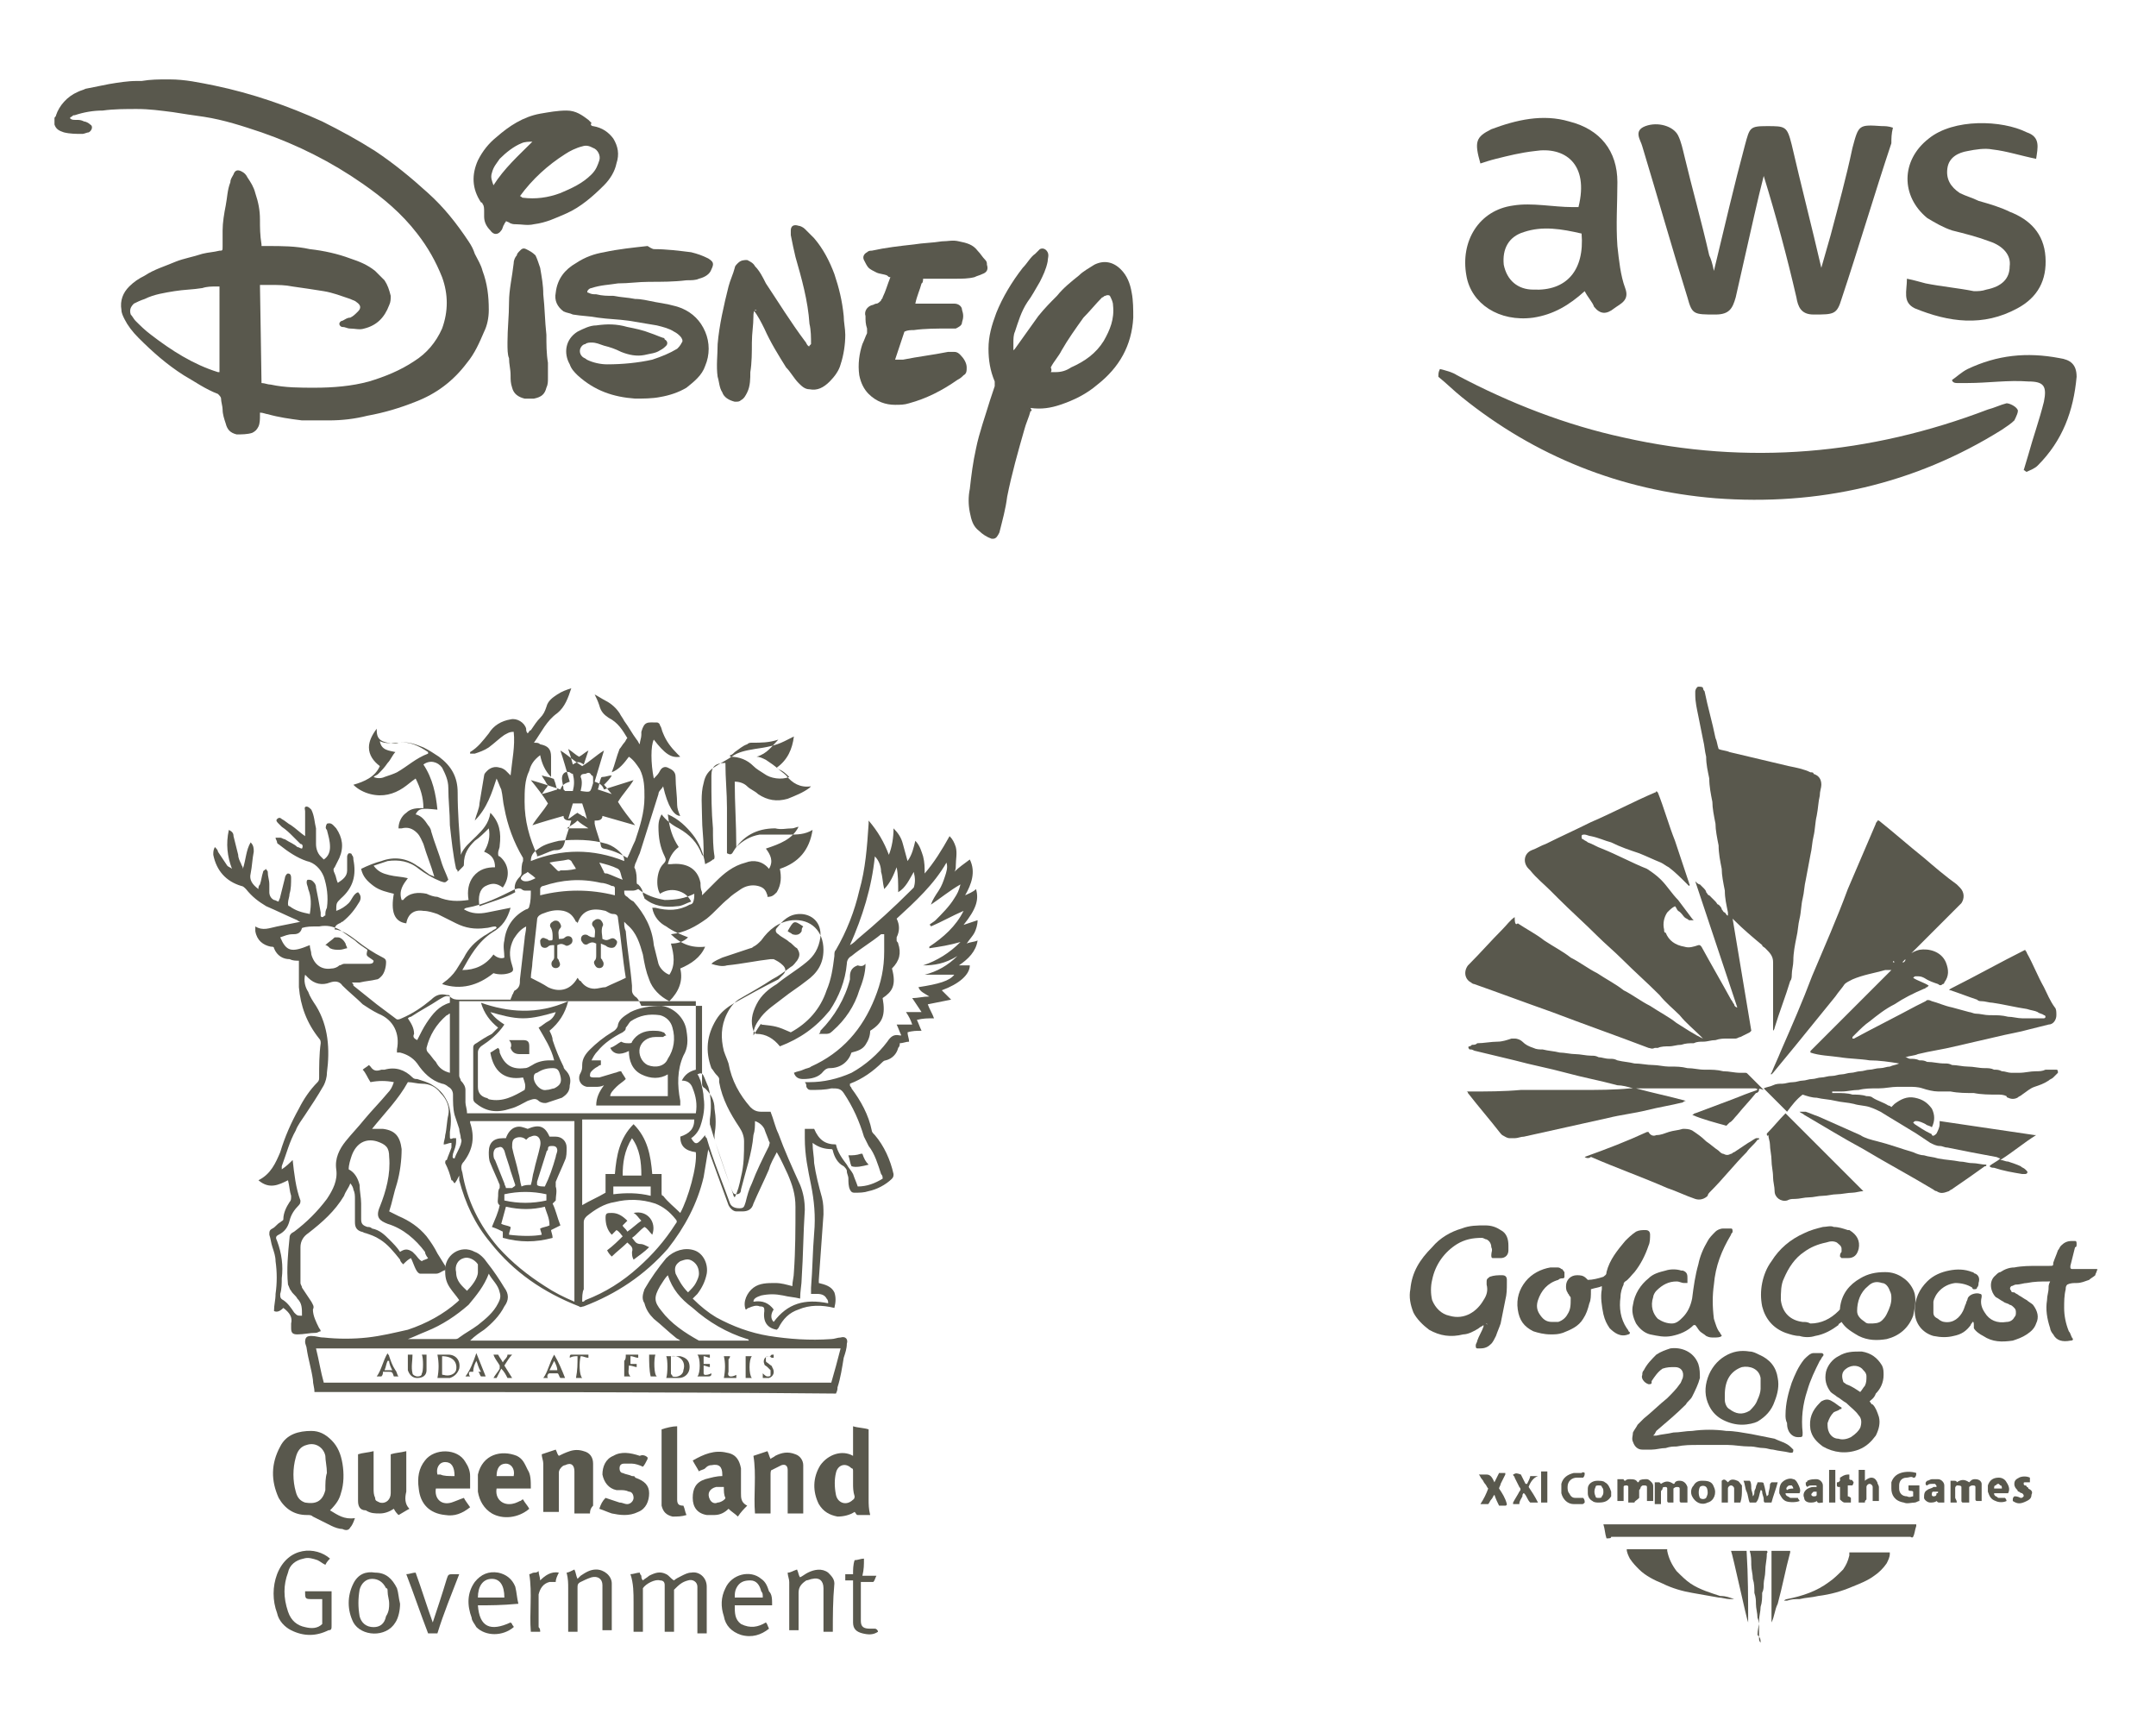 <?xml version="1.0" encoding="utf-8"?>
<!-- Generator: Adobe Illustrator 25.2.1, SVG Export Plug-In . SVG Version: 6.00 Build 0)  -->
<svg version="1.1" id="Layer_1" xmlns="http://www.w3.org/2000/svg" xmlns:xlink="http://www.w3.org/1999/xlink" x="0px" y="0px"
	 viewBox="0 0 138.5 110.1" style="enable-background:new 0 0 138.5 110.1;" xml:space="preserve">
<style type="text/css">
	.st0{fill:#221F20;}
	.st1{fill:none;stroke:#010101;stroke-width:0.75;stroke-miterlimit:10;}
	.st2{fill:#FFFFFF;}
	.st3{fill-rule:evenodd;clip-rule:evenodd;}
	.st4{clip-path:url(#SVGID_2_);}
	.st5{fill:#59584D;}
</style>
<g>
	<g id="xVP6OQ.tif_1_">
		<g>
			<path class="st5" d="M10.7,5.1c0.1,0,0.1,0,0.2,0c1,0,1.9,0.2,2.9,0.4c2.4,0.5,4.7,1.3,6.9,2.3C21.9,8.4,23,9,24.1,9.7
				c1.2,0.8,2.3,1.7,3.4,2.7c1,0.9,1.8,1.9,2.6,3.1c0.2,0.3,0.3,0.5,0.4,0.8c0.2,0.4,0.4,0.7,0.5,1.1c0.3,0.8,0.4,1.6,0.4,2.5
				c0,0.5-0.1,1-0.3,1.4c-0.3,0.7-0.6,1.4-1.1,2c-0.9,1.2-2,2-3.3,2.5c-1,0.4-2,0.7-3.1,0.9C22.8,26.9,22,27,21.1,27
				c-0.6,0-1.1,0-1.7,0c-0.8-0.1-1.5-0.2-2.2-0.4c-0.1,0-0.3-0.1-0.5-0.1c0,0.1,0,0.2,0,0.2c0,0.2,0,0.5-0.1,0.7
				c-0.1,0.2-0.2,0.3-0.4,0.4c-0.3,0.1-0.7,0.1-1,0.1c-0.4-0.1-0.6-0.3-0.7-0.7c-0.1-0.3-0.2-0.6-0.2-0.9c0-0.2-0.1-0.5-0.1-0.7
				c0-0.1-0.1-0.2-0.2-0.3c-0.8-0.3-1.5-0.8-2.2-1.2c-1.1-0.7-2-1.5-2.9-2.4c-0.4-0.4-0.7-0.8-0.9-1.2c-0.1-0.2-0.2-0.4-0.2-0.6
				c-0.1-0.6,0.1-1.1,0.5-1.5c0.3-0.3,0.6-0.5,1-0.7c0.6-0.4,1.3-0.6,2-0.9c0.5-0.2,1.1-0.3,1.7-0.5c0.4-0.1,0.7-0.1,1.1-0.2
				c0,0,0,0,0,0c0.2,0,0.2,0,0.2-0.3c0-0.3,0-0.7,0-1c0-0.5,0.1-1.1,0.2-1.6c0.1-0.5,0.1-1,0.3-1.5c0-0.2,0.1-0.3,0.2-0.5
				c0.1-0.3,0.3-0.3,0.5-0.2c0.2,0.1,0.3,0.2,0.4,0.4c0.2,0.3,0.4,0.6,0.5,1c0.2,0.6,0.3,1.1,0.3,1.7c0,0.5,0,1,0.1,1.6
				c0,0,0,0.1,0,0.1c0.1,0,0.3,0,0.4,0c0.9,0,1.8,0,2.7,0.2c0.9,0.1,1.8,0.3,2.6,0.6c0.6,0.2,1.1,0.4,1.6,0.8
				c0.2,0.2,0.4,0.4,0.6,0.6c0.2,0.3,0.3,0.6,0.4,1c0,0.2,0,0.4-0.1,0.6c-0.3,0.8-0.8,1.3-1.6,1.5c-0.3,0.1-0.6,0-0.9,0
				c-0.2,0-0.3-0.1-0.5-0.1c-0.1,0-0.2-0.1-0.2-0.2c0-0.1,0.1-0.2,0.2-0.2c0.2-0.1,0.3-0.2,0.5-0.2c0.2-0.1,0.3-0.2,0.5-0.4
				c0.2-0.2,0.2-0.4-0.1-0.6c-0.1-0.1-0.2-0.1-0.4-0.2c-0.6-0.2-1.1-0.4-1.7-0.5c-0.6-0.1-1.3-0.2-2-0.3c-0.5-0.1-0.9-0.1-1.4-0.1
				c-0.2,0-0.5,0-0.7,0c0,0.1,0.1,5.9,0.1,6.3c0.2,0,0.4,0.1,0.6,0.1c0.9,0.2,1.9,0.2,2.8,0.2c1.2,0,2.4-0.1,3.5-0.4
				c1-0.3,2-0.7,2.9-1.3c0.8-0.5,1.4-1.2,1.8-2.1c0.4-1.1,0.4-2.2,0-3.3c-0.4-1-0.9-1.9-1.6-2.8c-1-1.3-2.2-2.3-3.5-3.2
				c-2-1.4-4.2-2.5-6.5-3.3c-1.2-0.4-2.4-0.8-3.7-1c-0.7-0.1-1.4-0.2-2-0.3C10.3,7.1,9.6,7,8.8,7C8.1,7,7.3,7,6.6,7.1
				C6,7.1,5.4,7.2,4.8,7.4c-0.1,0-0.1,0-0.2,0.1c0,0-0.1,0-0.1,0.1c0.1,0.1,0.2,0.1,0.4,0.1c0.2,0,0.3,0,0.5,0.1
				c0.1,0,0.3,0.1,0.4,0.2C6,8.1,5.9,8.4,5.7,8.5c-0.1,0-0.3,0.1-0.4,0.1c-0.4,0-0.8,0-1.2-0.1C3.8,8.4,3.6,8.3,3.5,8c0,0,0,0,0,0
				c0-0.1,0-0.3,0-0.4c0-0.1,0.1-0.1,0.1-0.2C3.8,6.8,4.3,6.2,5,5.9c0.2-0.1,0.3-0.1,0.5-0.2C6,5.6,6.5,5.5,7,5.4
				c0.6-0.1,1.2-0.2,1.8-0.2c0.1,0,0.2,0,0.3,0C9.7,5.1,10.2,5.1,10.7,5.1z M14.1,18.4c-0.1,0-0.1,0-0.2,0c-0.3,0-0.6,0-0.9,0.1
				c-0.6,0.1-1.2,0.1-1.8,0.2c-0.6,0.1-1.3,0.2-1.9,0.5c-0.3,0.1-0.5,0.2-0.7,0.3c-0.2,0.2-0.3,0.4-0.2,0.7c0.1,0.1,0.2,0.3,0.3,0.4
				c0.3,0.3,0.6,0.6,1,0.9c1.3,1,2.7,1.9,4.3,2.4c0,0,0.1,0,0.1,0C14.1,22,14.1,20.2,14.1,18.4z"/>
			<path class="st5" d="M66.2,26.4c-0.1,0.4-0.3,0.8-0.4,1.2c-0.4,1.4-0.8,2.8-1.1,4.3c-0.1,0.8-0.3,1.5-0.5,2.3
				c-0.1,0.2-0.2,0.4-0.4,0.4c0,0-0.1,0-0.1,0c-0.3-0.1-0.6-0.3-0.8-0.5c-0.4-0.3-0.5-0.7-0.6-1.2c-0.1-0.5-0.1-1,0-1.5
				c0.1-0.9,0.2-1.7,0.4-2.6c0.2-1,0.6-2.1,0.9-3.1c0.1-0.3,0.2-0.6,0.3-0.9c0-0.1,0-0.2,0-0.3c-0.3-0.7-0.4-1.4-0.4-2.1
				c0-0.8,0.2-1.5,0.5-2.3c0.4-1,1-2,1.7-2.9c0.3-0.3,0.5-0.7,0.8-0.9c0.1-0.1,0.2-0.2,0.3-0.3c0.2-0.1,0.4,0,0.5,0.2
				c0.1,0.2,0,0.4,0,0.6c-0.1,0.5-0.3,0.9-0.5,1.3c-0.3,0.5-0.5,0.9-0.8,1.3c-0.4,0.6-0.6,1.3-0.8,1.9c-0.1,0.2-0.1,0.5-0.1,0.7
				c0,0.2,0,0.3,0,0.5c0,0,0,0,0,0c0,0,0.1-0.1,0.1-0.1c0.5-0.7,1-1.4,1.5-2.1c0.4-0.5,0.8-0.9,1.2-1.3c0.4-0.5,0.9-0.9,1.4-1.3
				c0.3-0.3,0.7-0.5,1-0.7c0.6-0.3,1.2-0.2,1.7,0.3c0.4,0.4,0.6,0.9,0.7,1.5c0.1,0.5,0.1,1.1,0.1,1.6c-0.1,1.8-0.9,3.2-2.3,4.3
				c-0.7,0.6-1.5,1-2.4,1.3c-0.6,0.2-1.2,0.3-1.9,0.2C66.3,26.4,66.3,26.4,66.2,26.4z M67.5,23.9c0.1,0,0.2,0,0.3,0
				c0.4,0,0.7-0.1,1-0.3c0.9-0.4,1.6-0.9,2.1-1.7c0.4-0.7,0.7-1.4,0.6-2.3c0-0.2-0.1-0.4-0.2-0.6C71.3,19,71.2,18.9,71,19
				c-0.1,0-0.1,0.1-0.2,0.1c-0.4,0.4-0.8,0.9-1.2,1.3c-0.5,0.7-1,1.4-1.4,2.1c-0.2,0.4-0.5,0.7-0.7,1.1
				C67.6,23.8,67.5,23.9,67.5,23.9z"/>
			<path class="st5" d="M42,16c0.8,0,1.6,0.1,2.4,0.2c0.4,0.1,0.7,0.2,1.1,0.4c0.3,0.2,0.4,0.3,0.2,0.7c-0.1,0.3-0.4,0.5-0.8,0.6
				C44.7,18,44.4,18,44.1,18c-0.8,0.1-1.6,0.1-2.4,0.1c-0.7,0-1.3,0.1-2,0.1c-0.6,0.1-1.1,0.1-1.7,0.3c-0.1,0-0.2,0.1-0.2,0.1
				c-0.1,0.1-0.1,0.2,0,0.2c0.2,0.1,0.3,0.1,0.5,0.1c0.4,0.1,0.7,0.1,1.1,0.1c0.5,0.1,0.9,0.1,1.4,0.2c0.4,0,0.8,0.1,1.3,0.2
				c0.6,0.1,1.2,0.2,1.7,0.4c0.7,0.3,1.2,0.8,1.5,1.5c0.3,0.7,0.3,1.5,0,2.2c-0.2,0.6-0.7,1-1.2,1.4c-0.5,0.3-1.1,0.5-1.7,0.6
				c-0.5,0.1-1.1,0.1-1.6,0.1c-1.4-0.1-2.6-0.5-3.7-1.5c-0.2-0.2-0.4-0.4-0.5-0.7c-0.4-0.7-0.3-1.6,0.5-2.1c0.4-0.2,0.8-0.4,1.2-0.4
				c0.7-0.1,1.3-0.1,2,0.1c0.5,0.1,1,0.2,1.5,0.4c0.3,0.1,0.5,0.2,0.8,0.3c0.1,0,0.1,0.1,0.1,0.1c0.2,0.1,0.2,0.3,0.1,0.4
				c-0.1,0.1-0.2,0.2-0.4,0.3c-0.3,0.2-0.6,0.2-1,0.3c-0.5,0.1-1,0-1.5-0.2c-0.4-0.2-0.7-0.3-1.1-0.4c-0.3-0.1-0.5-0.2-0.8-0.2
				c-0.1,0-0.3,0-0.4,0.1c-0.1,0-0.2,0.1-0.2,0.1c-0.2,0.2-0.2,0.5,0,0.7c0.1,0.1,0.2,0.1,0.3,0.2c0.4,0.2,0.9,0.3,1.3,0.3
				c1,0,2-0.1,2.9-0.3c0.6-0.2,1.1-0.4,1.6-0.7c0.1-0.1,0.2-0.2,0.3-0.4c0.1-0.1,0-0.3-0.1-0.4c-0.1-0.1-0.2-0.2-0.4-0.3
				c-0.3-0.2-0.7-0.3-1.1-0.4c-0.6-0.1-1.2-0.2-1.8-0.3c-0.7-0.1-1.3-0.1-2-0.2c-0.5-0.1-1-0.1-1.6-0.2c-0.2-0.1-0.4-0.1-0.6-0.2
				c-0.4-0.3-0.6-0.7-0.5-1.2c0.1-0.9,0.6-1.5,1.3-1.9c0.6-0.4,1.2-0.6,1.8-0.7c0.9-0.2,1.9-0.3,2.8-0.4C41.9,16,42,16,42,16z"/>
			<path class="st5" d="M59.2,18.2c-0.1,0.4-0.3,0.8-0.4,1.3c0.2,0,0.4,0,0.5,0c0.1,0,0.3,0,0.4,0c0.4,0,0.8,0,1.2,0
				c0.1,0,0.3,0,0.4,0c0.3,0,0.5,0.2,0.5,0.4c0.1,0.3,0.1,0.5,0,0.8c0,0.2-0.2,0.3-0.4,0.4c-0.2,0-0.3,0-0.5,0c-0.7,0-1.5,0-2.2,0.1
				c-0.2,0-0.4,0-0.6,0.1c-0.2,0.6-0.4,1.2-0.6,1.8c0.2,0,0.3,0,0.5,0c1-0.2,1.9-0.3,2.9-0.5c0.1,0,0.3,0,0.4,0
				c0.2,0,0.3,0.1,0.4,0.2c0.2,0.2,0.4,0.5,0.4,0.8c0,0.2,0,0.4-0.2,0.5c-0.1,0.1-0.2,0.2-0.4,0.3c-1,0.7-2,1.2-3.1,1.5
				c-0.3,0.1-0.6,0.1-0.9,0.1c-0.6,0-1.2-0.2-1.7-0.7c-0.3-0.3-0.5-0.7-0.6-1.2c-0.1-0.7,0-1.4,0.2-2c0.1-0.2,0.2-0.5,0.3-0.7
				c0-0.1,0-0.2,0-0.3c-0.1-0.3-0.1-0.5-0.1-0.8c-0.1-0.3,0.1-0.6,0.4-0.7c0.1,0,0.2-0.1,0.3-0.1c0.1,0,0.2-0.1,0.3-0.2
				c0-0.1,0.1-0.1,0.1-0.2c0.2-0.4,0.3-0.8,0.5-1.3c-0.1,0-0.1,0-0.2-0.1c-0.2-0.1-0.5-0.1-0.7-0.2c-0.2-0.1-0.4-0.2-0.5-0.3
				c-0.1-0.1-0.2-0.3-0.3-0.5c-0.1-0.2,0-0.4,0.2-0.5c0.1-0.1,0.2-0.1,0.3-0.1c0.9-0.2,1.8-0.3,2.7-0.4c0.6-0.1,1.2-0.1,1.8-0.2
				c0.4,0,0.7-0.1,1.1,0c0.5,0.1,0.9,0.2,1.2,0.6c0.2,0.2,0.3,0.4,0.5,0.6c0.1,0.1,0.1,0.2,0.1,0.3c0.1,0.3,0,0.5-0.3,0.6
				c-0.2,0.1-0.3,0.1-0.5,0.2c-0.4,0.1-0.8,0.1-1.2,0.1c-0.7,0-1.4,0-2.1,0C59.3,18.2,59.2,18.2,59.2,18.2z"/>
			<path class="st5" d="M48.5,19.9c-0.1,0.1-0.1,0.3-0.1,0.4c0,0.6-0.1,1.1-0.1,1.7c0,0.6,0,1.3-0.1,1.9c0,0.4,0,0.9-0.2,1.3
				c-0.1,0.2-0.2,0.4-0.4,0.5c-0.1,0.1-0.2,0.1-0.4,0.1c-0.4-0.1-0.7-0.3-0.8-0.6c-0.2-0.3-0.2-0.7-0.3-1c-0.1-0.7,0-1.4,0-2.1
				c0.1-1.2,0.4-2.5,0.7-3.7c0.1-0.4,0.3-0.8,0.4-1.2c0-0.1,0.1-0.2,0.2-0.3c0.2-0.2,0.4-0.2,0.6-0.2c0.2,0.1,0.4,0.2,0.5,0.4
				c0.3,0.3,0.5,0.7,0.7,1.1c0.8,1.2,1.6,2.5,2.5,3.7c0.1,0.1,0.1,0.2,0.2,0.3c0,0,0.1,0.1,0.1,0c0,0,0.1-0.1,0.1-0.1
				c0-0.4,0-0.9-0.1-1.3c-0.1-1.5-0.5-2.9-0.9-4.3c-0.1-0.4-0.2-0.9-0.3-1.4c0-0.1,0-0.2,0-0.3c0-0.3,0.2-0.4,0.5-0.3
				c0.1,0,0.3,0.1,0.4,0.2c0.2,0.2,0.4,0.4,0.6,0.6c0.6,0.7,1,1.5,1.3,2.3c0.3,0.9,0.5,1.7,0.6,2.7c0,0.4,0.1,0.8,0.1,1.2
				c0,0.6-0.1,1.3-0.3,1.9c-0.1,0.4-0.4,0.8-0.7,1.1c-0.4,0.4-0.8,0.6-1.3,0.5c-0.3,0-0.5-0.2-0.7-0.4c-0.3-0.3-0.5-0.7-0.8-1
				c-0.5-0.8-1-1.6-1.4-2.5c-0.2-0.4-0.4-0.8-0.7-1.2C48.7,20,48.6,19.9,48.5,19.9z"/>
			<path class="st5" d="M32.5,14.2c0,0.1-0.1,0.1-0.1,0.2c-0.1,0.1-0.1,0.3-0.2,0.4c-0.2,0.3-0.5,0.3-0.7,0
				c-0.3-0.3-0.4-0.6-0.4-0.9c0-0.1,0-0.2,0-0.3c0-0.2,0-0.4-0.1-0.5c0,0,0-0.1-0.1-0.1c-0.6-0.9-0.6-1.8-0.2-2.7
				c0.3-0.6,0.7-1.1,1.2-1.5c0.8-0.7,1.7-1.3,2.8-1.5c0.6-0.1,1.1-0.2,1.7-0.2c0.6,0,1,0.3,1.4,0.6c0.1,0.1,0.1,0.1,0.2,0.2
				C37.9,8,38,8.1,38.1,8.1c0.6,0.1,1,0.4,1.3,0.8c0.3,0.5,0.4,1,0.2,1.6c-0.1,0.5-0.4,1-0.8,1.4c-0.7,0.7-1.5,1.4-2.4,1.8
				c-0.7,0.3-1.3,0.6-2.1,0.7c-0.4,0.1-0.8,0-1.2,0c-0.1,0-0.2,0-0.4-0.1C32.8,14.3,32.7,14.3,32.5,14.2z M33.4,12.6
				C33.5,12.6,33.5,12.7,33.4,12.6c0.1,0,0.1,0.1,0.2,0.1c0.8,0.1,1.6,0,2.4-0.3c0.7-0.3,1.4-0.6,2-1.2c0.3-0.3,0.4-0.6,0.5-0.9
				c0.1-0.3-0.1-0.7-0.4-0.8c-0.2-0.1-0.4-0.2-0.7-0.1c-0.4,0.1-0.8,0.3-1.1,0.5C35.2,10.6,34.2,11.5,33.4,12.6
				C33.5,12.6,33.5,12.6,33.4,12.6z M34.2,9.1c-0.2,0-0.5,0-0.7,0.1c-0.5,0.2-1,0.6-1.4,1c-0.2,0.3-0.4,0.5-0.5,0.9
				c-0.1,0.3,0,0.5,0.1,0.8C32.4,10.8,33.3,10,34.2,9.1z"/>
			<path class="st5" d="M32.6,22c0-0.9,0.1-1.7,0.1-2.6c0-0.8,0.2-1.6,0.3-2.5c0-0.2,0.1-0.4,0.2-0.5c0-0.1,0.1-0.2,0.2-0.3
				c0.1-0.1,0.2-0.2,0.4-0.1c0.2,0.1,0.4,0.2,0.6,0.4c0.1,0.2,0.2,0.5,0.3,0.8c0.1,0.6,0.2,1.1,0.2,1.7c0.1,0.9,0.1,1.7,0.2,2.6
				c0,0.6,0,1.2,0.1,1.8c0,0.3,0,0.7,0,1c0,0.2,0,0.4-0.1,0.6c-0.1,0.4-0.3,0.6-0.8,0.7c-0.2,0-0.4,0-0.6,0
				c-0.4-0.1-0.7-0.3-0.8-0.7c-0.1-0.3-0.1-0.5-0.1-0.8c0-0.4-0.1-0.7-0.1-1.1C32.6,22.8,32.6,22.4,32.6,22C32.6,22,32.6,22,32.6,22
				z"/>
		</g>
	</g>
	<g id="_x36_Wsjyk.tif_1_">
		<g>
			<path class="st5" d="M117,17.2c0.2-0.7,0.4-1.4,0.6-2.1c0.5-1.9,1-3.7,1.4-5.6c0.4-1.5,0.4-1.5,1.9-1.4c0.2,0,0.4,0,0.7,0.1
				c-0.1,0.4-0.1,0.7-0.1,1c-1.1,3.3-2.1,6.7-3.2,10c-0.3,1-0.5,1-1.8,1c-0.8,0-1-0.5-1.1-1.1c-0.6-2.6-1.3-5.2-2.1-7.8
				c-0.2,0.8-0.4,1.6-0.6,2.5c-0.4,1.8-0.8,3.5-1.2,5.3c-0.2,0.7-0.4,1.1-1.3,1.1c-1.4,0-1.5,0-1.8-1.1c-1-3.2-1.9-6.4-2.9-9.7
				c-0.1-0.4-0.6-1,0.2-1.3c0.8-0.3,1.8,0,2.1,0.6c0.2,0.4,0.3,0.9,0.4,1.3c0.5,2.1,1.1,4.2,1.6,6.4c0.1,0.2,0.2,0.5,0.3,1
				c0.7-2.9,1.3-5.5,2-8.1c0.3-1.1,0.3-1.2,1.4-1.2c1.2,0,1.3,0,1.6,1.2c0.6,2.6,1.3,5.3,1.9,7.9C116.9,17.2,116.9,17.2,117,17.2z"
				/>
			<path class="st5" d="M92.5,23.7c0.4,0.1,0.8,0.2,1.1,0.4c3.4,1.8,7,3.2,10.7,4c8,1.8,15.8,1.1,23.4-1.8c0.4-0.1,0.8-0.3,1.2-0.4
				c0.2,0,0.6,0.2,0.7,0.4c0.1,0.1-0.1,0.5-0.2,0.7c-0.2,0.2-0.5,0.4-0.8,0.6c-5.6,3.5-11.8,4.9-18.4,4.4
				c-6.1-0.5-11.6-2.7-16.3-6.5c-0.5-0.4-1-0.9-1.5-1.3C92.4,24,92.4,23.9,92.5,23.7z"/>
			<path class="st5" d="M101.8,18.7c-1,0.9-2,1.5-3.3,1.7c-2.2,0.3-4-0.9-4.3-2.7c-0.4-2.2,0.8-4.2,3-4.5c1.2-0.2,2.6,0.1,3.8,0.1
				c0.1,0,0.3,0,0.4,0c0.7-2.8-0.9-3.9-2.8-3.6c-0.9,0.1-1.7,0.3-2.5,0.5c-0.4,0.1-0.7,0.2-1,0.3c-0.4-1.4-0.3-1.7,0.7-2.2
				c1.6-0.6,3.3-1,5-0.5c2,0.5,3.1,1.9,3.1,3.9c0,1.4-0.1,2.7,0,4.1c0.1,0.9,0.2,1.9,0.5,2.7c0.3,0.8-0.3,1-0.7,1.3
				c-0.5,0.4-0.9,0.4-1.3-0.1C102.3,19.4,102,19.1,101.8,18.7z M101.6,15c-1.3-0.3-2.5-0.5-3.7-0.1c-1,0.3-1.4,1.1-1.3,2.1
				c0.2,1,0.9,1.6,1.9,1.6C100.6,18.7,101.8,17.4,101.6,15z"/>
			<path class="st5" d="M130.8,10.2c-1-0.2-1.9-0.5-2.8-0.6c-0.5-0.1-1.1,0-1.6,0.1c-0.6,0.1-1.2,0.4-1.3,1.1
				c-0.1,0.7,0.2,1.2,0.8,1.6c0.4,0.2,0.8,0.3,1.2,0.5c0.7,0.2,1.4,0.4,2,0.7c1.3,0.5,2.2,1.4,2.3,2.9c0.1,1.5-0.5,2.6-1.8,3.3
				c-2.2,1.2-4.4,0.9-6.6,0c-0.8-0.4-0.5-1.1-0.5-1.9c0.5,0.1,0.8,0.2,1.2,0.3c1,0.2,2.1,0.3,3.1,0.5c0.3,0,0.5,0,0.8-0.1
				c1-0.2,1.5-0.7,1.5-1.5c0.1-0.7-0.4-1.3-1.3-1.6c-0.8-0.3-1.6-0.5-2.4-0.7c-0.6-0.2-1.1-0.5-1.6-0.8c-1.7-1.4-1.7-3.7,0.1-5.1
				c1.6-1.3,4.7-1.2,6.3-0.4C131.1,8.8,130.9,9.5,130.8,10.2z"/>
			<path class="st5" d="M125.4,24.4c0.3-0.2,0.6-0.5,1-0.7c1.9-0.9,3.8-1.1,5.9-0.7c0.7,0.1,1.1,0.4,1.1,1.2
				c-0.2,2.2-0.9,4.1-2.5,5.7c-0.2,0.2-0.5,0.3-0.7,0.4c-0.1,0-0.1-0.1-0.2-0.1c0.1-0.3,0.2-0.7,0.3-1c0.3-1.1,0.7-2.2,1-3.4
				c0.2-1,0-1.3-1-1.3c-1.3-0.1-2.6,0.1-3.9,0.1c-0.2,0-0.4,0-0.7,0C125.5,24.6,125.4,24.5,125.4,24.4z"/>
		</g>
	</g>
	<g id="_x39_jgOvL.tif_1_">
		<g>
			<path class="st5" d="M48.9,65.8c0.9,0.1,1,0.1,1.9,0.5c1.1-0.6,1.9-1.5,2.3-2.7c0.3-0.7,0.4-1.4,0.5-2.2c0-0.2,0-0.3,0.1-0.4
				c0.7-1.2,1.2-2.5,1.5-3.8c0.4-1.4,0.5-2.8,0.6-4.3c0-0.1,0-0.1,0-0.2c0.6,0.7,1,1.4,1.3,2.2c0.2-0.5,0.3-1.1,0.3-1.7
				c0.3,0.3,0.5,0.6,0.6,1c0.1,0.4,0.2,0.7,0.3,1.1c0.3-0.4,0.4-0.9,0.5-1.3c0.3,0.3,0.4,0.7,0.5,1c0.1,0.4,0.1,0.7,0.1,1.1
				c0.6-0.7,1.1-1.5,1.6-2.4c0.2,0.2,0.3,0.4,0.4,0.7c0.1,0.4,0,0.8,0,1.2c0,0.1,0,0.3-0.1,0.4c0,0,0,0,0,0c0.3-0.3,0.6-0.5,1-0.8
				c0.4,0.8,0.1,1.6-0.3,2.3c0,0,0,0,0,0c0.2-0.1,0.5-0.2,0.7-0.4c0.2,0.7,0,1.3-0.8,2.3c0.3-0.1,0.6-0.2,0.9-0.3
				c0,0.3-0.1,0.6-0.2,0.8c-0.1,0.2-0.3,0.4-0.5,0.7c0.2-0.1,0.5-0.1,0.7-0.2c-0.1,0.7-0.6,1.2-1.2,1.6c0.2,0,0.4,0,0.7,0
				c0,0.6-0.7,1.2-1.8,1.6c0.2,0.2,0.4,0.4,0.6,0.6c-0.5,0.1-1,0.2-1.5,0.3c0.1,0.3,0.3,0.6,0.4,0.9c-0.4,0-0.7,0-1.1,0.1
				c0.1,0.2,0.2,0.5,0.3,0.7c-0.3,0-0.6,0-0.9,0.1c0,0.2,0.1,0.4,0.1,0.6c-0.2,0-0.4,0.1-0.6,0.1c0,0.1,0,0.2-0.1,0.3
				c-0.1,0.4-0.4,0.7-0.8,0.8c-0.1,0-0.2,0.1-0.2,0.1c-0.6,0.6-1.3,1.1-2.1,1.4c0,0,0,0,0,0.1c0,0.1,0.1,0.1,0.1,0.2
				c0.6,0.8,1.1,1.7,1.3,2.7c0,0.1,0.1,0.2,0.2,0.3c0.6,0.7,1,1.6,1.2,2.5c0,0.1,0,0.2-0.1,0.3c-0.4,0.4-1,0.7-1.5,0.8
				c-0.3,0.1-0.6,0.1-0.9,0.1c-0.1,0-0.2,0-0.3-0.2c-0.1-0.2-0.1-0.5-0.1-0.7c0-0.2-0.1-0.3-0.1-0.5c0-0.1-0.1-0.2-0.2-0.3
				c-0.4-0.2-0.6-0.6-0.7-1c0,0,0-0.1-0.1-0.1c-0.4,0-0.8-0.1-1.2-0.4c0,0.5,0.1,0.9,0.1,1.3c0.1,0.7,0.3,1.5,0.5,2.2
				c0.1,0.4,0.1,0.7,0.1,1.1c-0.1,1.4-0.2,2.8-0.3,4.2c0,0.1,0,0.1,0,0.2c0.4,0.1,0.8,0.2,1,0.6c0.1,0.3,0.1,0.6,0,1
				c-0.8-0.2-1.6-0.2-2.3,0.1c-0.6,0.2-1,0.6-1.3,1.2c0,0-0.1,0.1-0.1,0.1c-0.6-0.1-0.9-0.5-0.8-1.2c0-0.2,0-0.3-0.3-0.3
				c-0.2-0.1-0.5,0-0.7,0.1c-0.1,0-0.1,0.1-0.2,0.1c-0.2-0.5,0.1-1.1,0.5-1.4c0.4-0.3,0.9-0.3,1.4-0.3c0.4,0,0.7,0.1,1.1,0.2
				c0-0.3,0.1-0.6,0.1-0.9c0.1-1.4,0.1-2.8,0.1-4.2c0-0.8-0.2-1.4-0.5-2.1c-0.2-0.4-0.4-0.9-0.7-1.4c-0.2,0.4-0.4,0.7-0.5,1.1
				c-0.3,0.7-0.7,1.5-1,2.2c-0.1,0.4-0.4,0.5-0.7,0.5c-0.1,0-0.3,0-0.4,0c-0.2,0-0.4-0.2-0.5-0.4c-0.4-1.1-0.8-2.2-1.2-3.3
				c0-0.1-0.1-0.2-0.1-0.3c-0.1,0.6-0.2,1.2-0.3,1.8c-0.4,1.7-1.2,3.2-2.3,4.6c-1.5,1.7-3.3,2.9-5.4,3.7c-0.1,0-0.2,0.1-0.3,0
				c-2.3-0.9-4.2-2.2-5.7-4.1c-1-1.2-1.6-2.5-2-4c0-0.1,0-0.1,0-0.2c0,0,0,0,0-0.1c-0.1,0.2-0.2,0.4-0.3,0.5
				c-0.1-0.1-0.1-0.2-0.2-0.2c-0.1-0.4-0.2-0.7-0.4-1.1c0-0.1,0-0.2,0.1-0.2c0.1-0.3,0.2-0.5,0.3-0.8c0-0.1,0-0.2,0-0.3
				c-0.2,0-0.3,0.1-0.5,0.1c0-0.2,0.1-0.4,0.1-0.6c0.1-0.4,0.1-0.9,0.2-1.3c0.1-0.5-0.1-1-0.5-1.4c-0.3-0.4-0.7-0.6-1.2-0.6
				c-0.3,0-0.6-0.1-0.9-0.1c-0.6,1.1-1.5,2-2.3,3c0.3,0,0.5,0,0.7,0c0.8,0.1,1.1,0.5,1.2,1.3c0,0.7-0.1,1.5-0.3,2.2
				c-0.2,0.6-0.3,1.2-0.5,1.8c0.2,0.1,0.4,0.2,0.6,0.3c0.7,0.3,1.3,0.7,1.8,1.3c0.3,0.4,0.5,0.7,0.7,1.1c0.2,0.3,0.3,0.5,0.5,0.8
				c0.1,0.2,0,0.3-0.1,0.3c-0.2,0.1-0.3,0.2-0.5,0.2c-0.3,0-0.7,0-1,0c-0.1,0-0.2-0.1-0.3-0.3c-0.1-0.2-0.2-0.5-0.3-0.7
				c-0.2,0.1-0.3,0.2-0.5,0.4c-0.1-0.1-0.2-0.2-0.2-0.3c-0.4-0.5-0.8-1-1.3-1.3c-0.3-0.2-0.6-0.3-0.9-0.4c-0.1,0-0.2-0.1-0.3-0.1
				c-0.3-0.1-0.4-0.3-0.4-0.6c0-0.5,0-1,0-1.5c0-0.2,0-0.4-0.1-0.6c0-0.1-0.1-0.3-0.2-0.4c-0.1,0.3-0.3,0.5-0.4,0.8
				c-0.6,1-1.4,1.7-2.3,2.4c-0.3,0.2-0.5,0.5-0.5,0.9c0,0.8,0,1.5,0,2.3c0,0.1,0.1,0.2,0.1,0.3c0.2,0.3,0.4,0.6,0.6,0.9
				c0.1,0.2,0.2,0.3,0.1,0.5c0,0.4,0.2,0.8,0.4,1.2c0,0,0.1,0.1,0.1,0.2c-0.1,0-0.2,0.1-0.3,0.1c-0.4,0-0.8,0.1-1.2,0.1
				c-0.3,0-0.4-0.1-0.4-0.4c0-0.1,0-0.2,0-0.3c0.1-0.4-0.1-0.7-0.5-1c-0.2,0.2-0.4,0.3-0.6,0.2c0-0.4,0.1-0.7,0.1-1.1
				c0.1-0.7,0.1-1.4,0-2.1c0-0.3-0.1-0.6-0.2-0.9c-0.1-0.3-0.1-0.5-0.2-0.8c0-0.2,0-0.3,0.2-0.4c0.2-0.1,0.3-0.3,0.5-0.4
				c0.1-0.1,0.2-0.1,0.2-0.2c0-0.4,0.2-0.8,0.4-1.1c0.1-0.1,0.1-0.2,0.1-0.4c-0.1-0.3-0.1-0.6-0.2-1c-0.6,0.3-1.2,0.6-1.9,0
				c0.8-0.4,1.1-1.1,1.4-1.8c0.3-1,0.7-1.9,1.2-2.8c0.3-0.6,0.7-1.2,1.2-1.7c0.1-0.1,0.1-0.2,0.1-0.3c0-0.7,0-1.5,0.1-2.2
				c0-0.1,0-0.2-0.1-0.3c-0.8-1-1.2-2.1-1.3-3.3c0-0.6,0-1.1,0-1.7c-0.2,0-0.4,0-0.6-0.1c-0.4,0-0.8-0.2-1-0.7
				c0-0.1-0.1-0.1-0.2-0.1c-0.5-0.1-0.9-0.4-1-1c0-0.1,0-0.1,0-0.3c0.5,0.3,0.9,0.1,1.4,0c0.5-0.1,1-0.2,1.5-0.3
				c-0.1,0-0.2-0.1-0.2-0.1c-0.7-0.3-1.3-0.6-2-0.9c-0.5-0.3-0.9-0.6-1.3-1.1c-0.1-0.1-0.2-0.2-0.3-0.2c-1-0.3-1.6-1-1.8-2
				c0-0.2,0-0.3,0.1-0.5c0.1,0.1,0.2,0.2,0.2,0.3c0.2,0.3,0.4,0.6,0.6,0.9c0.1,0.1,0.2,0.1,0.3,0.2c-0.3-0.8-0.4-1.6-0.2-2.5
				c0.2,0.1,0.3,0.2,0.3,0.4c0.1,0.4,0.2,0.8,0.3,1.2c0,0.2,0.1,0.4,0.2,0.6c0,0.1,0.1,0.1,0.1,0.3c0.2-0.6,0.2-1.2,0.5-1.7
				c0.2,0.2,0.2,0.4,0.2,0.6c-0.1,0.5-0.1,0.9-0.2,1.4c-0.1,0.4,0.1,0.7,0.5,1c0-0.1,0-0.2,0.1-0.3c0.1-0.3,0.1-0.5,0.2-0.8
				c0-0.1,0.1-0.1,0.2-0.2c0,0.1,0.1,0.1,0.1,0.2c0,0.3,0.1,0.5,0.1,0.8c0,0.2,0,0.3,0,0.5c0,0.2,0.1,0.4,0.3,0.5
				c0.1,0,0.2,0.1,0.3,0.1c0-0.1,0.1-0.2,0.1-0.3c0.1-0.4,0.2-0.8,0.3-1.2c0-0.1,0.1-0.3,0.2-0.3c0.2,0,0.2,0.2,0.2,0.3
				c0,0.3,0,0.7-0.1,1c0,0.2-0.1,0.4-0.1,0.6c0,0.1,0,0.2,0.1,0.2c0.4,0.3,0.8,0.4,1.3,0.5c0.1-0.6,0.1-1.1-0.1-1.6
				c0-0.1-0.1-0.3-0.1-0.4c0-0.1,0-0.2,0.1-0.2c0.1,0,0.2,0,0.3,0.1c0.1,0.1,0.2,0.2,0.2,0.4c0.1,0.5,0.2,1,0.3,1.6
				c0,0.1,0,0.1,0,0.2c0,0.1,0.1,0.1,0.1,0.1c0.1,0,0.1-0.1,0.2-0.1c0-0.2,0-0.3,0.1-0.5c0.1-0.7,0-1.4-0.2-2
				c-0.2-0.5-0.6-0.9-1.1-1c-0.6-0.2-1.2-0.6-1.7-1c-0.1-0.1-0.2-0.1-0.2-0.2c0-0.1-0.1-0.2-0.1-0.3c0.1,0,0.2,0,0.3,0
				c0.1,0,0.2,0.1,0.3,0.1c0.3,0.2,0.6,0.3,0.8,0.5c0.1,0,0.2,0.1,0.3,0.1c0.1-0.2,0-0.3-0.1-0.3c-0.2-0.2-0.3-0.3-0.5-0.5
				c-0.2-0.2-0.4-0.4-0.7-0.6c-0.1-0.1-0.1-0.1-0.2-0.2c-0.1-0.1-0.2-0.2-0.1-0.3c0.1-0.1,0.2-0.1,0.3,0c0.2,0.1,0.4,0.3,0.6,0.4
				c0.3,0.2,0.6,0.5,0.9,0.7c0-0.2,0-0.3,0-0.3c0-0.4,0-0.8,0-1.3c0-0.1-0.1-0.3,0.1-0.3c0.1,0,0.2,0.1,0.3,0.2
				c0.2,0.4,0.2,0.8,0.3,1.2c0,0.3,0,0.7,0,1c0,0.3,0.1,0.6,0.3,0.8c0.1,0.1,0.1,0.1,0.2,0.2c0.3-0.2,0.4-0.5,0.4-0.8
				c0-0.4-0.1-0.7-0.2-1.1c-0.1-0.1-0.1-0.2,0-0.4c0.3-0.1,0.4,0.1,0.6,0.3c0.4,0.6,0.5,1.2,0.2,1.9c-0.1,0.2-0.2,0.4-0.3,0.6
				c-0.1,0.1-0.1,0.2,0,0.4c0.1,0.2,0.1,0.4,0.2,0.6c0.3-0.2,0.6-0.4,0.6-0.8c0-0.2,0-0.4,0-0.5c0-0.1,0-0.3,0-0.4
				c0-0.1,0.1-0.2,0.1-0.2c0.1,0,0.2,0,0.2,0.1c0.1,0.1,0.1,0.2,0.1,0.3c0.2,1,0,1.8-0.8,2.5c-0.3,0.3-0.3,0.3-0.3,0.8
				c0.3-0.1,0.6-0.3,0.8-0.5c0.2-0.2,0.3-0.6,0.6-0.7c0.2,0.2,0.2,0.4,0.1,0.6c-0.3,0.5-0.6,0.9-1.1,1.3c-0.1,0-0.1,0.1-0.2,0.1
				c-0.2,0.1-0.3,0.2-0.3,0.4c0,0,0.1,0,0.1,0c0.5,0.1,0.9,0.4,1.3,0.7c0.5,0.4,1.1,0.8,1.7,1.1c0.2,0.1,0.2,0.2,0.2,0.3
				c0,0.3-0.1,0.7-0.3,0.9c-0.1,0.1-0.2,0.2-0.3,0.2c-0.4,0.1-0.7,0.1-1.1,0.2c-0.2,0-0.3,0-0.5,0c0.1,0.1,0.1,0.1,0.1,0.2
				c0.5,0.4,1,0.8,1.5,1.2c0.4,0.3,0.8,0.6,1.2,0.9c0.1,0.1,0.2,0.1,0.4,0c0.7-0.3,1.3-0.7,1.9-1.2c0.3-0.3,0.6-0.4,1-0.3
				c0.1,0,0.2,0,0.2,0.1c0.2,0.2,0.4,0.2,0.6,0.2c1,0,2,0,3,0c0.1,0,0.2,0,0.3,0c0-0.1,0.1-0.2,0.1-0.3c0.1-0.1,0.1-0.3,0.2-0.3
				c0.3-0.2,0.3-0.4,0.3-0.7c0.1-0.9,0.2-1.7,0.3-2.6c0-0.2,0.1-0.5,0.1-0.8c-0.4,0.2-0.6,0.5-0.8,0.8c-0.3,0.6-0.3,1.1-0.1,1.7
				c0.1,0.3,0.1,0.4-0.2,0.5c-0.3,0.1-0.7,0.1-1,0c-1,0.8-2.1,1.1-3.3,0.7c0.1-0.1,0.1-0.1,0.1-0.1c0.3-0.2,0.6-0.5,0.8-0.8
				c0.2-0.3,0.3-0.5,0.5-0.8c0.3-0.6,0.7-1,1.3-1.4c0.2-0.1,0.3-0.2,0.5-0.3c0.1-0.1,0.2-0.1,0.3-0.2c0,0,0-0.1-0.1-0.1
				c-0.2,0-0.4,0.1-0.6,0.1c-0.7,0.1-1.3,0-1.9-0.3c-0.4-0.2-0.8-0.4-1.2-0.6c-0.3-0.1-0.6-0.2-0.9-0.2c-0.6-0.1-1,0.2-1.1,0.8
				c-0.8-0.1-1-0.8-0.8-1.9c-0.4-0.1-0.9-0.2-1.3-0.5c-0.4-0.3-0.7-0.6-0.8-1.1c0.4-0.2,0.9-0.4,1.3-0.5c0.8-0.3,1.6-0.2,2.3,0.3
				c0.2,0.1,0.4,0.3,0.7,0.5c0.1,0.1,0.2,0.1,0.4,0.2c0,0,0,0,0,0c-0.2-0.7-0.5-1.4-0.7-2.1c-0.1-0.2-0.2-0.5-0.4-0.7
				c-0.3-0.3-0.6-0.4-1-0.3c0,0-0.1,0-0.2,0c0-0.4,0.2-0.8,0.5-1c0.3-0.3,0.7-0.3,1.1-0.3c0-0.7-0.2-1.3-0.5-1.9
				c-0.3,0.2-0.5,0.4-0.8,0.6c-0.6,0.4-1.3,0.6-2.1,0.4c-0.4-0.1-0.8-0.3-1.1-0.6c0.7-0.2,1.4-0.5,1.7-1.2c-0.4-0.3-0.7-0.7-0.7-1.2
				c0-0.4,0.2-0.8,0.5-1.2c0,0.1,0,0.1,0,0.1c0,0.5,0.2,0.7,0.7,0.8c0.2,0,0.5,0.1,0.7,0c0.6-0.1,1.1,0.1,1.6,0.3
				c0.4,0.2,0.7,0.4,1,0.6c0.8,0.6,1.2,1.3,1.2,2.3c0,1.3,0.1,2.5,0.2,3.8c0,0.1,0,0.1,0,0.2c0.2-0.5,0.6-0.8,1-1.2
				c0.4-0.4,0.8-0.8,0.9-1.5c0.6,0.6,0.7,1.3,0.6,2.1c0,0.2-0.1,0.3-0.1,0.5c0,0.1,0,0.2,0.1,0.2c0.6,0.5,0.7,1.3,0.2,2
				c-0.4-0.3-0.7-0.3-1.1-0.1c-0.4,0.2-0.5,0.7-0.4,1.3c0.8-0.3,1.6-0.5,2.3-0.9c-0.1-0.4,0-0.7,0.3-1c0,0,0.1-0.1,0.1-0.2
				c0-0.3,0-0.6,0.1-0.8c0-0.1,0-0.2,0-0.2c-0.6-1-1-2.1-1.2-3.2c-0.1-0.4-0.1-0.8-0.2-1.2c-0.1-0.2-0.2-0.5-0.3-0.7
				c-0.3,0.9-0.6,1.9-1.4,2.7c0.1-0.4,0.3-0.8,0.3-1.1c0.1-0.6,0.2-1.2,0.3-1.8c0-0.1,0.1-0.2,0.2-0.3c0.2-0.2,0.5-0.3,0.8-0.2
				c0.1,0,0.3,0.1,0.4,0.2c0.1,0.1,0.2,0.2,0.3,0.3c0.1-1,0.3-1.9,0.2-2.8c-0.3,0-0.4,0.1-0.6,0.2c-0.3,0.2-0.6,0.5-1,0.8
				c-0.3,0.2-0.6,0.3-0.9,0.4c-0.1,0-0.2,0-0.3,0c0,0,0-0.1,0-0.1c0.5-0.3,0.8-0.7,1.2-1.2c0.3-0.5,0.8-0.8,1.4-0.9
				c0.4-0.1,0.9,0.2,1,0.6c0,0.1,0,0.2,0.1,0.3c0.1-0.1,0.1-0.2,0.2-0.2c0.2-0.3,0.4-0.6,0.6-0.8c0.2-0.2,0.3-0.4,0.4-0.7
				c0.1-0.4,0.4-0.6,0.7-0.8c0.3-0.2,0.6-0.3,0.9-0.4c-0.2,0.6-0.4,1.2-0.9,1.6c-0.7,0.5-1,1.2-1.5,1.9c0.2,0,0.3,0,0.4,0.1
				c0.5,0.1,0.7,0.3,0.7,0.8c0,0.4,0,0.9,0,1.3c-0.4-0.4-0.6-0.9-0.7-1.4c-0.4,0.3-0.6,0.6-0.7,1c-0.3,0.6-0.3,1.3-0.3,2
				c0,1.2,0.3,2.3,0.8,3.4c0,0,0,0.1,0,0.1c0.4-0.1,0.7-0.3,1.1-0.4c0,0,0.1,0,0.1,0c0.4,0,0.5-0.2,0.6-0.6c0.1-0.4,0.3-0.9,0.4-1.3
				c-0.2,0-0.5,0-0.5-0.3c-0.7,0.2-1.4,0.4-2,0.6c0,0,0,0,0,0c0.3-0.5,0.7-0.9,1-1.4c-0.3-0.5-0.7-1-1.1-1.5
				c0.7,0.2,1.3,0.4,1.9,0.6c0.1-0.3,0.3-0.4,0.6-0.5c-0.2-0.7-0.4-1.4-0.6-2c0,0,0,0,0,0c0.5,0.3,0.9,0.7,1.4,1
				c0.5-0.3,0.9-0.7,1.4-1c0,0,0,0,0,0c-0.2,0.7-0.4,1.3-0.6,2c0.3,0.1,0.5,0.2,0.6,0.5c0.6-0.2,1.3-0.4,1.9-0.6c0,0,0,0,0,0
				c-0.3,0.5-0.7,0.9-1,1.4c0.3,0.5,0.7,1,1.1,1.5c-0.7-0.2-1.4-0.4-2.1-0.6c0,0.3-0.3,0.3-0.5,0.3c0,0.1,0,0.1,0,0.2
				c0.1,0.5,0.3,0.9,0.4,1.4c0,0.1,0.1,0.2,0.2,0.2c0.5,0.1,1,0.3,1.5,0.6c0.2-0.4,0.3-0.7,0.5-1.1c0.3-0.9,0.6-1.8,0.6-2.8
				c0-0.6,0-1.2-0.3-1.8c-0.2-0.3-0.4-0.6-0.7-0.8c-0.3,0.4-0.6,0.8-1.1,1c0.2-0.5,0.3-1,0.5-1.5c0.1-0.1,0.2-0.3,0.3-0.4
				c0.1-0.1,0.1-0.2,0.2-0.3c-0.3-0.5-0.6-1-1.2-1.3c-0.3-0.2-0.5-0.4-0.6-0.8c-0.1-0.3-0.2-0.5-0.3-0.7c0.2,0.1,0.5,0.3,0.7,0.4
				c0.4,0.2,0.7,0.5,0.9,0.8c0.1,0.2,0.2,0.3,0.3,0.5c0.3,0.4,0.5,0.8,0.8,1.2c0.1,0.1,0.1,0.2,0.2,0.3c0-0.2,0.1-0.4,0.1-0.6
				c0-0.1,0-0.1,0-0.2c0.2-0.7,0.4-0.6,1-0.6c0.1,0,0.2,0.1,0.2,0.2c0.1,0.1,0.1,0.3,0.2,0.5c0.2,0.5,0.5,0.9,0.9,1.3
				c0.1,0.1,0.1,0.1,0.2,0.2c-0.6,0.1-1-0.2-1.7-1.1c-0.2,0.4-0.2,1.5,0,2.5c0.2-0.2,0.3-0.3,0.4-0.5c0.1-0.2,0.3-0.3,0.5-0.2
				c0.2,0.1,0.5,0.2,0.5,0.6c0,0.6,0.1,1.2,0.1,1.8c0,0.2,0.1,0.5,0.2,0.7c-0.4,0-0.8-0.6-1.1-1.9c-0.1,0.2-0.3,0.3-0.3,0.5
				c-0.2,0.6-0.4,1.3-0.6,1.9c-0.2,0.6-0.4,1.3-0.6,1.9c-0.1,0.2-0.2,0.5-0.3,0.7c0,0.1-0.1,0.2,0,0.3c0.1,0.3,0.1,0.5,0.1,0.8
				c0,0.1,0,0.2,0.1,0.2c0.2,0.2,0.3,0.4,0.3,0.6c0,0.1,0.1,0.2,0.1,0.3c0.6,0.5,1.3,0.6,2.1,0.5c0.3,0,0.6-0.2,0.9-0.3
				c-0.2-0.4-0.5-0.6-0.9-0.7c-0.4-0.1-0.8,0-1.1,0.2c-0.3-0.5-0.2-1.5,0.2-1.9c0.2-0.2,0.2-0.3,0.1-0.5c-0.3-0.6-0.4-1.2-0.4-1.9
				c0-0.4,0.1-0.6,0.2-0.8c0.3,0.4,0.7,0.7,1.1,0.9c0.7,0.4,1.2,0.9,1.5,1.7c0,0,0,0,0.1,0.1c0-0.2,0-0.3,0-0.5c0-0.7-0.1-1.3-0.1-2
				c0-0.7-0.1-1.5,0.1-2.2c0.1-0.5,0.3-0.8,0.8-1.1c0.3-0.2,0.7-0.4,1-0.6c0.4-0.3,0.9-0.4,1.5-0.5c0.7-0.1,1.3-0.2,1.9-0.5
				c0.2-0.1,0.4-0.2,0.6-0.3c-0.1,0.8-0.4,1.5-1.1,2c0.2,0.2,0.4,0.3,0.6,0.5c0.4,0.5,0.9,0.8,1.6,0.7c0,0-0.1,0.1-0.1,0.1
				c-0.4,0.3-0.9,0.5-1.4,0.7c-0.7,0.2-1.3,0.1-1.9-0.3c-0.2-0.2-0.5-0.3-0.7-0.5c-0.2-0.2-0.5-0.3-0.8-0.3c0,1.4,0.1,2.7,0.1,4.2
				c0.4-0.4,0.9-0.7,1.5-0.8c0.3,0,0.6,0,1,0c0.3,0,0.6,0,0.9,0c0.5,0,1,0,1.5-0.3c-0.2,1.3-0.9,2.1-2.1,2.5c0.1,0.5,0.1,1-0.2,1.5
				c-0.2,0.2-0.3,0.3-0.6,0.3c0,0,0-0.1,0-0.1c-0.1-0.3-0.2-0.5-0.6-0.6c-0.4-0.1-0.8,0-1.1,0.2c-0.3,0.2-0.6,0.4-0.8,0.6
				c-0.5,0.4-0.9,0.9-1.4,1.3c-0.7,0.5-1.4,0.9-2.3,1c0.6,0.6,1.3,0.9,2.2,0.8c-0.3,0.7-0.9,1.1-1.6,1.4c0.2,0.8-0.1,1.5-0.7,2.1
				c-0.6-0.3-1.1-0.8-1.3-1.4c-0.2-0.5-0.3-1-0.4-1.6c-0.2-0.7-0.4-1.4-1-1.9c0,0-0.1-0.1-0.2-0.2c0,0.2,0,0.4,0.1,0.6
				c0.1,1.2,0.3,2.3,0.4,3.5c0,0.1,0,0.2,0,0.3c0,0.2,0.1,0.3,0.2,0.4c0.2,0.1,0.3,0.4,0.4,0.6c1.3,0,2.6,0,3.9,0c0,0.1,0,0.2,0,0.3
				c0,1.5,0,3.1,0,4.6c0,0.2,0,0.3,0.2,0.4c0.4,0.4,0.6,0.8,0.6,1.3c0.1,0.6,0.1,1.1,0,1.7c0,0.1,0,0.2,0,0.3
				c0.4,1.2,0.8,2.3,1.2,3.5c0,0,0,0.1,0.1,0.2c0.2-0.4,0.3-0.8,0.4-1.3c0.2-0.8,0.2-1.5,0.2-2.3c0-0.3-0.1-0.6-0.3-0.9
				c-0.6-0.9-1.1-1.8-1.3-2.9c0-0.1,0-0.2,0-0.2c0-0.1-0.1-0.2-0.2-0.3c-0.1-0.1-0.2-0.3-0.3-0.4c-0.4-1.1-0.3-2.1,0.3-3.1
				c0.3-0.5,0.7-0.8,1.2-1.1c0.9-0.5,1.8-1,2.8-1.5c0.1-0.1,0.2-0.2,0.3-0.3c0.2-0.2,0.2-0.4,0-0.6c-0.2-0.2-0.4-0.3-0.6-0.4
				c0,0-0.1,0-0.2,0c-0.9,0.1-1.8,0.3-2.8,0.4c-0.3,0.1-0.7,0-1-0.1c0.2-0.2,0.5-0.3,0.7-0.4c0.6-0.2,1.2-0.4,1.8-0.6
				c0.1,0,0.2-0.1,0.2-0.1c0.2-0.1,0.3-0.2,0.5-0.4c0.5-0.7,1.1-1.2,2-1.3c1.2-0.1,2,0.7,2,1.9c0,0.9-0.4,1.5-1.1,2
				c-0.5,0.4-1,0.7-1.5,1.1c-0.5,0.4-1,0.7-1.4,1.2c-0.3,0.4-0.5,0.7-0.5,1.2C48.9,65.7,48.9,65.7,48.9,65.8z M50.1,67.2
				c-0.4-0.5-0.9-0.8-1.5-0.8c-0.1,0-0.1-0.1-0.2-0.2c-0.2-0.6-0.1-1.1,0.2-1.7c0.3-0.6,0.8-1,1.3-1.3c0.6-0.5,1.3-0.9,1.9-1.4
				c0.5-0.4,0.8-0.9,0.9-1.6c0.1-1-0.6-1.5-1.3-1.5c-0.7,0-1.1,0.4-1.5,0.9c-0.1,0.1-0.1,0.3,0.1,0.4c0.2,0.2,0.5,0.3,0.7,0.5
				c0.2,0.1,0.3,0.3,0.5,0.4c0.2,0.3,0.2,0.5,0,0.8c-0.1,0.1-0.2,0.3-0.4,0.4c-0.4,0.3-0.8,0.6-1.2,0.8c-0.6,0.4-1.3,0.8-2,1.2
				c-0.4,0.2-0.7,0.6-0.9,1c-0.4,0.8-0.4,1.6-0.2,2.4c0.1,0.3,0.2,0.5,0.3,0.8c0.2,1.1,0.7,2,1.4,2.8c0.2,0.2,0.4,0.3,0.7,0.3
				c0.2,0,0.4,0,0.6,0c0.2,0.5,0.3,1,0.5,1.4c0.4,1.1,0.9,2.2,1.4,3.3c0.2,0.5,0.3,1,0.3,1.6c-0.1,1.5-0.1,2.9-0.2,4.4
				c0,0.4-0.1,0.8-0.1,1.3c-0.4-0.1-0.7-0.1-1.1-0.2c-0.5-0.1-0.9-0.1-1.4,0c-0.3,0.1-0.5,0.2-0.5,0.4c0.6-0.1,1,0.1,1.3,0.5
				c-0.2,0.3-0.2,0.6,0,0.8c0.9-1.2,2-1.5,3.5-1.2c0-0.1,0-0.2-0.1-0.3c-0.1-0.2-0.3-0.3-0.6-0.3c-0.1,0-0.3,0-0.4,0
				c0-0.1,0-0.2,0-0.4c0.1-1.2,0.1-2.3,0.2-3.5c0.1-1.1,0-2.1-0.2-3.1c-0.2-1-0.4-1.9-0.4-3c0-0.2,0-0.4,0-0.6c0.2,0,0.4,0,0.6,0
				c0.3,0.7,0.7,1,1.4,1c0.1,0.5,0.4,0.9,0.7,1.3c0.1,0.2,0.3,0.4,0.4,0.6c0.1,0.3,0.2,0.5,0.3,0.8c0.6,0,1.1-0.2,1.6-0.5
				c0-0.1,0-0.2-0.1-0.3c-0.2-0.6-0.4-1.3-0.8-1.8c-0.1-0.2-0.2-0.4-0.3-0.6c-0.3-1-0.7-1.9-1.3-2.8c-0.2-0.3-0.4-0.3-0.8-0.3
				c-0.4,0.1-0.9,0.1-1.3,0.1c-0.1,0-0.2,0-0.3-0.2c0-0.1,0-0.2-0.1-0.3c0.1,0,0.2,0,0.3,0c0.9,0,1.8-0.2,2.7-0.6
				c0.9-0.5,1.7-1.2,2.3-2c0.2-0.3,0.4-0.5,0.8-0.4c0,0,0,0,0.1,0c-0.1-0.2-0.2-0.5-0.3-0.7c0.3,0,0.6,0,1,0
				c-0.1-0.3-0.2-0.5-0.4-0.8c0.3,0,0.6,0,1,0c-0.2-0.3-0.4-0.6-0.6-0.9c0.4,0,0.7-0.1,1.1-0.1c-0.3-0.2-0.6-0.3-0.7-0.6
				c1.3-0.2,2-0.4,2.3-0.8c-0.6,0-1.2,0-1.9,0c0.8-0.2,1.5-0.6,2.1-1.2C60.7,61.9,60,62,59.3,62c0.9-0.3,1.7-0.8,2.4-1.5
				c-0.7,0.2-1.3,0.3-2,0.4c0,0,0,0,0-0.1c0.9-0.6,1.7-1.3,2.2-2.3c0,0,0,0,0,0c-0.7,0.3-1.4,0.7-2.1,1c0,0,0-0.1-0.1-0.1
				c0.1-0.1,0.3-0.2,0.4-0.3c0.4-0.4,0.9-0.9,1.2-1.4c0.2-0.3,0.3-0.5,0.4-0.9c-0.7,0.4-1.3,0.9-1.9,1.3c0.1-0.3,0.3-0.6,0.5-0.9
				c0.2-0.3,0.3-0.6,0.4-0.9c0.1-0.3,0.2-0.6,0.1-0.9c-0.8,1.4-2,2.5-3.2,3.6c0.2,0.4,0.2,0.8,0,1.2c0,0.1,0,0.1,0,0.2
				c0,0.1,0.1,0.1,0.1,0.2c0.2,0.6,0.1,1.1-0.4,1.6c0.3,1.1,0,1.5-0.6,1.9c0.2,1.1,0,1.6-0.8,2.1c0,0.3-0.1,0.6-0.3,0.9
				c-0.2,0.3-0.5,0.4-0.9,0.5c-0.2,0.6-0.7,1-1.4,1c-0.2,0-0.3,0.1-0.4,0.2c-0.3,0.4-0.8,0.5-1.3,0.5c-0.3,0-0.5-0.1-0.6-0.4
				c0.2-0.1,0.4-0.1,0.6-0.2c0.2-0.1,0.4-0.1,0.5-0.2c2-0.9,3.3-2.4,4.1-4.4c0.4-1,0.6-1.9,0.6-3c0-0.4,0-0.7,0-1.1
				C56.7,60,56.6,60,56.6,60c-0.6,0.5-1.3,0.9-1.9,1.4c-0.2,0.1-0.3,0.3-0.3,0.5c-0.1,1.1-0.5,2.1-1.1,3
				C52.4,66,51.4,66.7,50.1,67.2z M19.4,84.5c0-0.5,0-0.8-0.3-1.1c-0.1-0.2-0.3-0.3-0.4-0.5c-0.1-0.1-0.1-0.2-0.2-0.4
				c-0.1-1,0-2,0.1-3c0-0.2,0.1-0.3,0.3-0.4c0.8-0.6,1.5-1.3,2.1-2.1c0.4-0.6,0.7-1.2,0.6-1.9c-0.1-0.7,0.2-1.3,0.6-1.8
				c0.4-0.5,0.8-0.9,1.2-1.4c0.5-0.6,1-1.1,1.5-1.7c0.2-0.2,0.3-0.4,0.4-0.7c-0.5-0.1-1-0.1-1.5,0c-0.2-0.3-0.3-0.6-0.5-0.8
				c0.1-0.1,0.3-0.2,0.4-0.3c0.1,0.1,0.1,0.1,0.1,0.1c0.2,0.3,0.4,0.3,0.7,0.2c0.1,0,0.1,0,0.2,0c0.7-0.2,1.3,0,1.8,0.5
				c0.1,0.1,0.2,0.1,0.3,0.1c0.3,0.1,0.7,0.2,1,0.4c0.5,0.3,0.8,0.7,1,1.2c0.2,0.6,0.2,1.2,0.1,1.8c0,0.1,0,0.2,0,0.3
				c0,0.1,0,0.2,0.2,0.1c0,0,0.1,0,0.2,0c0,0.1,0,0.1,0,0.2c0,0.3-0.1,0.5-0.2,0.8c0,0.1-0.1,0.3,0.1,0.3c0.1-0.3,0.3-0.6,0.4-0.9
				c0-0.1,0.1-0.2,0-0.4c0-0.2-0.1-0.4-0.1-0.6c-0.1-0.3-0.2-0.6-0.3-0.9c-0.1-0.4-0.1-0.8-0.1-1.3c0-0.2-0.1-0.4-0.3-0.5
				c-0.1-0.1-0.3-0.2-0.4-0.2c-0.7-0.2-1.2-0.7-1.6-1.3c-0.3-0.4-0.7-0.6-1.1-0.7c-0.1,0-0.1,0-0.2,0c0-0.1,0-0.1,0-0.2
				c0.2-1-0.2-1.9-1.2-2.3c-0.4-0.2-0.7-0.4-1-0.6c-0.4-0.4-0.9-0.8-1.3-1.2c-0.2-0.3-0.5-0.3-0.8-0.2c-0.5,0.2-1,0.1-1.4-0.3
				c-0.1-0.1-0.1-0.1-0.2-0.2c-0.1,0.4,0,0.8,0.2,1.1c0.1,0.3,0.3,0.6,0.5,0.9c0.8,1.3,0.9,2.8,0.7,4.3c0,0.3-0.1,0.6-0.2,0.8
				c-0.4,0.7-0.8,1.3-1.2,1.9c-0.2,0.3-0.5,0.7-0.6,1c-0.4,0.7-0.6,1.5-0.9,2.3c0,0,0,0.1,0,0.2c0.3-0.2,0.5-0.4,0.7-0.6
				c0.1,0.9,0.2,1.8,0.5,2.6c0,0.1,0,0.2-0.1,0.3c-0.3,0.3-0.5,0.6-0.6,1c-0.1,0.4-0.3,0.7-0.7,0.9c-0.2,0.1-0.2,0.2-0.1,0.4
				c0.3,0.8,0.4,1.6,0.3,2.4c0,0.3,0,0.7-0.1,1c0,0.2,0,0.3,0.2,0.4c0.3,0.2,0.5,0.5,0.7,0.8C19.1,84.5,19.1,84.5,19.4,84.5z
				 M30,71.5c4.9,0,9.8,0,14.7,0c0.1-0.6,0-1.1-0.2-1.6c-0.1-0.3-0.3-0.5-0.7-0.5c0.2-0.4,0.5-0.6,0.9-0.7c0-1.5,0-3,0-4.4
				c-5.1,0-10.1,0-15.2,0c0,0.1,0,0.1,0,0.1c0,1.6,0,3.1,0,4.7c0,0.1,0.1,0.2,0.1,0.3c0.2,0.2,0.3,0.4,0.3,0.6c0,0.3,0,0.5,0,0.8
				C29.9,71,30,71.2,30,71.5z M36.9,83.6c0-3.9,0-7.8,0-11.6c-2.2,0-4.5,0-6.7,0c0,0.1,0,0.1,0,0.1c0.3,0.9,0.2,1.7-0.4,2.5
				c0,0,0,0,0,0c-0.2,0.2-0.2,0.4-0.1,0.7c0.3,1.8,1.1,3.4,2.3,4.8c0.9,1,1.9,1.8,3,2.5C35.6,83,36.2,83.3,36.9,83.6z M43.7,77.9
				c0.5-0.9,1.1-3,1-3.9c-0.7-0.1-1-0.4-1-1c0.6-0.2,0.9-0.5,0.9-1.1c-2.4,0-4.8,0-7.2,0c0,1.9,0,3.7,0,5.5c0.5-0.3,1-0.5,1.5-0.8
				c0-0.4,0-0.8,0-1.2c0.2,0,0.4,0,0.6,0c0.1-1.2,0.3-2.3,1.2-3.2c0.9,0.9,1.1,2,1.2,3.2c0.2,0,0.4,0,0.6,0c0,0.1,0,0.2,0,0.3
				c0,0.3,0,0.6,0,0.9c0,0.1,0,0.2,0.1,0.2C42.9,77.2,43.3,77.5,43.7,77.9z M37.1,62.8c0.1,0.1,0.1,0.2,0.2,0.2
				c0.2,0.3,0.5,0.5,0.9,0.5c0.2,0,0.5-0.1,0.7-0.1c0.4-0.2,0.9-0.4,1.3-0.6c-0.2-1.2-0.3-2.5-0.5-3.8c0-0.2-0.1-0.3-0.3-0.3
				c-0.2,0-0.3-0.1-0.5-0.2c-0.8-0.2-1.5-0.1-1.8,0.8c0,0,0-0.1-0.1-0.1c-0.2-0.4-0.4-0.6-0.8-0.7c-0.5-0.1-0.9,0-1.4,0.2
				c-0.2,0.1-0.3,0.2-0.3,0.4c-0.1,0.9-0.2,1.8-0.3,2.7c0,0.3-0.1,0.7-0.1,1c0.4,0.2,0.8,0.4,1.1,0.6C35.8,63.7,36.6,63.7,37.1,62.8
				C37.1,62.9,37.1,62.9,37.1,62.8z M37.4,83.6c0.1,0,0.1,0,0.2-0.1c1.3-0.5,2.4-1.2,3.4-2.1c0.9-0.8,1.7-1.7,2.4-2.8
				c0.1-0.1,0.1-0.2,0-0.3c-0.4-0.5-0.8-0.8-1.3-1c-0.9-0.3-1.8-0.3-2.6-0.1c-0.7,0.1-1.3,0.5-1.8,0.9c-0.1,0.1-0.2,0.2-0.2,0.4
				c0,1.4,0,2.9,0,4.3C37.4,83,37.4,83.3,37.4,83.6z M30.1,57.8c-0.1-0.6,0-1.1,0.3-1.5c0.4-0.5,0.9-0.6,1.4-0.6
				c0-0.5-0.2-0.8-0.7-1c0.3-0.5,0.4-1,0.3-1.5c-0.3,0.3-0.6,0.6-0.9,0.8c-0.4,0.4-0.7,0.8-0.7,1.5c0,0.1,0,0.1-0.1,0.2
				c-0.1,0.1-0.2,0.2-0.3,0.3c0-0.1,0-0.1-0.1-0.2c-0.2-0.9-0.3-1.9-0.4-2.8c0-0.8-0.1-1.6-0.1-2.4c0-0.5-0.2-0.9-0.4-1.3
				c-0.3-0.4-0.8-0.5-1.2-0.2C27.8,50,28,51,28.1,52c-1-0.1-1.2-0.1-1.4,0.3c0.4,0.1,0.6,0.4,0.8,0.7c0.1,0.1,0.2,0.3,0.2,0.4
				c0.2,0.7,0.5,1.4,0.7,2.1c0.1,0.3,0.3,0.7,0.4,1c-0.2,0.2-0.2,0.2-0.5,0.1c-0.5-0.2-1-0.5-1.4-0.8c-0.6-0.5-1.3-0.6-2-0.5
				c-0.3,0.1-0.6,0.2-0.9,0.3c0.3,0.4,0.6,0.5,1,0.6c0.4,0.1,0.8,0.1,1.2,0.2c-0.3,0.4-0.6,0.8-0.4,1.4c0,0,0,0,0.1,0c0,0,0,0,0,0
				c0.4-0.5,1-0.5,1.5-0.4c0.2,0.1,0.5,0.2,0.7,0.2C28.8,57.9,29.4,57.9,30.1,57.8z M43.6,54.4c-0.4,0.3-0.6,0.7-0.7,1.1
				c0.1,0,0.1,0,0.2,0c0.9-0.1,1.7,0.2,1.9,1.2c0,0.2,0,0.4,0.1,0.6c0,0.1,0,0.1,0,0.2c0.3-0.3,0.6-0.6,0.9-0.9
				c0.5-0.5,1.1-1,1.9-1.2c0.5-0.2,1.1-0.1,1.5,0.4c0.3-0.5,0.1-0.9-0.2-1.3c0.9-0.3,1.7-0.6,2.1-1.4c-0.1,0-0.3,0.1-0.4,0.1
				c-0.4,0-0.7,0.1-1.1,0c-1.2,0-2.1,0.5-2.7,1.5c-0.1,0.2-0.2,0.2-0.4,0.1c0-1,0-1.9,0-2.9c0-1-0.1-1.9-0.1-2.9
				c-0.6,0-0.9,0.2-0.9,0.8c0,0.1,0,0.1,0,0.2c0,1.1,0,2.1,0.1,3.2c0,0.6,0,1.2,0.1,1.8c0,0.1,0,0.2-0.1,0.2
				c-0.1,0.1-0.3,0.2-0.5,0.3c-0.1-0.7-0.4-1.4-0.8-1.9c-0.4-0.5-0.9-1-1.6-1.3C43,53.2,43.2,53.8,43.6,54.4z M22.4,75.1
				c0.4,0.2,0.6,0.6,0.7,1c0,0.4,0.1,0.8,0.1,1.2c0,0.3,0,0.6,0,1c0,0.3,0.1,0.4,0.4,0.5c0.1,0,0.2,0,0.3,0.1
				c0.5,0.1,0.8,0.4,1.1,0.7c0.3,0.3,0.5,0.5,0.7,0.8c0.3-0.2,0.5-0.2,0.8,0c0.1,0.1,0.1,0.1,0.2,0.2c0.1,0.1,0.2,0.3,0.4,0.4
				c0.1-0.1,0.3-0.1,0.4-0.2c-0.1-0.1-0.2-0.3-0.2-0.4c-0.6-0.8-1.4-1.5-2.4-1.8c-0.5-0.2-0.8-0.4-0.5-1.1c0.4-1,0.7-2.1,0.6-3.2
				c0-0.6-0.2-0.8-0.8-1c-0.7-0.2-1.3,0.1-1.6,0.9C22.5,74.5,22.4,74.8,22.4,75.1z M19.9,60.7c0,0.2,0.1,0.4,0.1,0.6
				c0.2,0.7,0.7,1,1.3,0.9c0.2,0,0.4-0.1,0.5-0.2c0.1,0,0.2-0.1,0.3-0.1c0.4,0,0.8,0,1.1,0c0.2,0,0.3,0,0.5,0c0.1,0,0.3,0,0.3-0.2
				c-0.1-0.1-0.3-0.2-0.4-0.3c-0.1-0.1,0-0.3,0-0.4c-0.3-0.2-0.6-0.4-0.8-0.6c-0.3-0.2-0.7-0.5-1-0.7c-0.4-0.2-0.8-0.3-1.3-0.2
				c-0.1,0-0.1,0-0.2,0c-0.3,0-0.6,0-0.9,0.1C19.3,60,19,60,18.8,60c-0.3,0-0.5,0.1-0.8,0.2C18.4,61.1,18.7,61.2,19.9,60.7z
				 M41.9,58.3c0.1,0,0.1,0,0.2,0c0.8,0.2,1.5,0.2,2.2-0.2c0.1,0,0.2-0.1,0.2-0.1c0.1-0.2,0.1-0.4,0.1-0.6c-0.6,0.3-1.2,0.4-1.9,0.4
				c-0.6-0.1-1.2-0.3-1.7-0.7c-0.2,0.1-0.3,0.1-0.4,0.1c-0.1,0-0.3,0-0.5,0c0,0.2,0,0.3,0.2,0.4c0.1,0.1,0.2,0.2,0.4,0.3
				c0.7,0.8,1.2,1.7,1.3,2.8c0.1,0.4,0.2,0.8,0.3,1.2c0.1,0.3,0.4,0.6,0.7,0.7c0.4-0.6,0.3-1.3,0.1-2c0.4,0,0.8-0.1,1.1-0.4
				c-0.5-0.2-1-0.4-1.4-0.7C42.4,59.3,42,58.9,41.9,58.3z M45.3,72.9c0,0.1,0,0.1,0.1,0.2c0.4,1.4,1,2.8,1.5,4.2
				c0.1,0.2,0.3,0.3,0.6,0.3c0.3,0,0.3-0.1,0.4-0.4c0.1-0.4,0.2-0.8,0.4-1.2c0.3-0.8,0.7-1.6,1.1-2.4c0-0.1,0.1-0.2,0-0.3
				c-0.1-0.3-0.2-0.5-0.3-0.8c-0.1-0.2-0.3-0.4-0.6-0.5c0,0.3,0,0.6-0.1,0.9c-0.1,1.2-0.5,2.3-0.8,3.5c0,0.2-0.1,0.3-0.3,0.3
				c-0.2,0-0.2-0.1-0.3-0.3c-0.5-1.4-1-2.8-1.4-4.2c0-0.1,0-0.2,0-0.3c0.1-0.7,0.1-1.4-0.1-2.1c-0.1-0.2-0.2-0.5-0.3-0.7
				c-0.1-0.2-0.2-0.2-0.4-0.1c0.1,0.1,0.1,0.2,0.2,0.4c0.1,0.4,0.2,0.8,0.2,1.1c0.1,0.6,0,1.2-0.2,1.8c-0.1,0.3-0.3,0.6-0.6,0.8
				C44.7,73.6,44.8,73.5,45.3,72.9z M34.1,57.2c-0.1,0-0.2,0-0.3,0c-0.1,0-0.2,0-0.3-0.1c-0.2-0.1-0.3,0-0.4,0c-1,0.5-2,1-3.1,1.2
				c0,0-0.1,0-0.2,0.1c0.5,0.3,1,0.3,1.5,0.2c0.5-0.1,1-0.2,1.5-0.3c-0.2,0.7-0.5,1.2-1.2,1.6c-0.9,0.6-1.4,1.5-1.9,2.4
				c0.8,0,1.5-0.3,2-1c0.2,0.2,0.5,0.3,0.7,0.2c0-0.4-0.1-0.7,0-1.1c0.1-0.9,0.6-1.6,1.4-2c0.1,0,0.2-0.1,0.2-0.2
				C34.1,57.9,34.1,57.5,34.1,57.2z M56.2,55c-0.2,2-0.8,3.9-1.6,5.7c0.2-0.1,0.4-0.3,0.5-0.4c1.2-1,2.3-2,3.4-3.1
				c0.1-0.1,0.1-0.1,0.2-0.2c0.1-0.3,0.1-0.6,0-1c-0.3,0.5-0.5,1-1,1.3c0-0.6,0-1.1-0.1-1.6c-0.2,0.5-0.4,1-0.8,1.4
				c-0.1-0.4-0.1-0.8-0.2-1.1C56.6,55.7,56.5,55.3,56.2,55z M34.1,55.3c2-0.8,4-0.8,6,0c0-0.3-0.1-0.4-0.3-0.6
				c-0.2-0.2-0.5-0.4-0.8-0.5c-1-0.3-2.1-0.3-3.1-0.2c-0.4,0.1-0.9,0.2-1.3,0.5C34.3,54.7,34.1,54.9,34.1,55.3z M24.4,47.6
				c0.1,0.6,0.6,0.6,1,0.7c-0.2,0.2-0.3,0.5-0.5,0.7c-0.2,0.3-0.4,0.5-0.6,0.7c-0.1,0.1-0.2,0.1-0.3,0.2c0.2,0.1,0.5,0.1,0.7,0
				c0.3-0.1,0.6-0.2,0.8-0.3c0.7-0.4,1.2-0.9,2-1.2c0,0,0,0,0-0.1c-0.6-0.4-1.2-0.7-1.9-0.6C25.2,47.7,24.8,47.8,24.4,47.6z
				 M28.9,68.9c0-1.3,0-2.5,0-3.8c-0.1,0-0.1,0.1-0.2,0.1c-0.7,0.6-1.1,1.3-1.3,2.1c0,0.1,0,0.2,0.1,0.3c0.2,0.2,0.3,0.4,0.5,0.6
				C28.2,68.6,28.5,68.8,28.9,68.9z M50,47.5c-0.6,0.2-1.1,0.2-1.7,0.2c-0.1,0-0.2,0-0.3,0.1c-0.3,0.1-0.5,0.3-0.8,0.5
				c-0.1,0.1-0.2,0.2-0.3,0.2c0,0,0,0,0,0.1c0.6,0,1.1,0.2,1.5,0.6c0.2,0.2,0.4,0.3,0.7,0.5c0.4,0.3,1.1,0.4,1.6,0.2
				c-0.2-0.2-0.4-0.4-0.7-0.5c-0.2-0.2-0.5-0.4-0.8-0.6c-0.2-0.1-0.4-0.2-0.6-0.2C49.3,48.4,49.6,47.9,50,47.5z M34.7,57.5
				c1.6-0.4,3.2-0.4,4.8,0c0-0.2,0-0.3,0-0.4c0-0.1,0-0.2-0.2-0.2c-0.2-0.1-0.5-0.2-0.7-0.2c-1.3-0.3-2.5-0.2-3.7,0.2
				c-0.1,0-0.2,0.1-0.2,0.2C34.7,57.1,34.7,57.3,34.7,57.5z M26.8,66.8c0.2-0.4,0.4-0.8,0.6-1.1c0.4-0.6,0.8-1.1,1.5-1.3
				c0-0.1,0-0.3,0-0.4c-0.3-0.1-0.5,0.1-0.7,0.2c-0.6,0.4-1.2,0.7-1.8,1.1c-0.1,0-0.2,0.1-0.2,0.1c0.2,0.3,0.4,0.6,0.4,1
				C26.5,66.6,26.6,66.7,26.8,66.8z M41.2,75.5c0-0.9-0.1-1.7-0.6-2.4c-0.5,0.8-0.6,1.6-0.6,2.4C40.4,75.5,40.8,75.5,41.2,75.5z
				 M39.4,76.7c0.8-0.1,1.6-0.1,2.4,0.1c0-0.2,0-0.4,0-0.6c-0.8,0-1.6,0-2.4,0C39.4,76.3,39.4,76.5,39.4,76.7z M40,56.5
				c-0.1-0.2-0.1-0.4-0.2-0.6c0,0-0.1-0.1-0.1-0.1c-0.4-0.2-0.8-0.3-1.2-0.4c0.1,0.2,0.2,0.4,0.3,0.6c0,0.1,0.1,0.1,0.2,0.1
				C39.3,56.2,39.7,56.4,40,56.5z M37.3,50.8c0.7,0.1,0.6,0.1,0.8-0.5c0-0.1,0-0.2,0-0.3c0-0.1,0-0.2-0.1-0.2
				c-0.1-0.2-0.2-0.2-0.4-0.1c-0.1,0-0.3,0-0.3,0.2C37.4,50.1,37.4,50.4,37.3,50.8z M36.8,49.7c-0.1,0-0.2-0.1-0.2-0.1
				c-0.3-0.1-0.5,0.1-0.5,0.4c0,0.2,0.1,0.5,0.1,0.7c0,0,0.1,0.1,0.1,0.1c0.2,0,0.3,0,0.5,0C36.9,50.4,36.9,50.1,36.8,49.7z
				 M37,55.8c-0.1-0.2-0.2-0.3-0.3-0.5c0,0-0.1-0.1-0.2-0.1c-0.4,0.1-0.8,0.1-1.2,0.2c0.2,0.2,0.3,0.3,0.5,0.5c0,0,0.1,0.1,0.2,0
				C36.3,55.9,36.6,55.9,37,55.8z M37.7,52.6C37.7,52.6,37.7,52.6,37.7,52.6c-0.1-0.4-0.2-0.7-0.3-1c-0.2,0-0.4,0-0.6,0
				c-0.1,0.3-0.2,0.7-0.3,1c0,0,0,0,0,0c0.2-0.1,0.4-0.3,0.6-0.4c0.1,0.1,0.2,0.1,0.3,0.2C37.5,52.4,37.6,52.5,37.7,52.6z
				 M36.8,49.1c0.3-0.2,0.4-0.2,0.7,0c0.1-0.3,0.2-0.6,0.3-0.9c0,0,0,0,0,0c-0.2,0.1-0.4,0.3-0.6,0.4c-0.2-0.1-0.4-0.3-0.7-0.5
				C36.6,48.4,36.7,48.7,36.8,49.1z M39.3,49.8C39.3,49.8,39.3,49.8,39.3,49.8c-0.2,0-0.4,0.1-0.6,0.1c-0.1,0-0.1,0.1-0.1,0.1
				c-0.1,0.2-0.1,0.5-0.2,0.7c0.3,0.1,0.6,0.2,0.9,0.3c-0.2-0.2-0.3-0.4-0.5-0.6C39,50.2,39.2,50,39.3,49.8z M35.8,50.7
				c-0.1-0.2-0.1-0.4-0.2-0.6c0-0.1-0.1-0.1-0.1-0.1c-0.2-0.1-0.4-0.1-0.7-0.2c0.1,0.2,0.2,0.3,0.3,0.5c0.1,0.1,0.1,0.2,0,0.3
				c-0.1,0.1-0.2,0.3-0.3,0.4c0,0,0,0,0,0C35.2,50.9,35.5,50.8,35.8,50.7z M37.8,53.2c-0.3-0.2-0.5-0.3-0.7-0.5
				c-0.2,0.2-0.4,0.3-0.7,0.5C36.9,53.2,37.3,53.2,37.8,53.2z M34.4,56.4c-0.2-0.2-0.4-0.3-0.5-0.4c-0.1,0.1-0.2,0.1-0.3,0.2
				c-0.1,0.1-0.2,0.2-0.1,0.3c0.1,0.1,0.2,0.1,0.3,0.1C34,56.6,34.2,56.5,34.4,56.4z"/>
			<path class="st5" d="M20.2,89.4c0-0.3-0.1-0.5-0.1-0.8c-0.1-0.7-0.3-1.3-0.4-2c0-0.1-0.1-0.3-0.1-0.4c0-0.3,0.1-0.4,0.4-0.4
				c0.3,0,0.5,0.1,0.8,0.1c0.9,0.1,1.9,0.1,2.8,0c0.9-0.1,1.7-0.3,2.6-0.5c1.2-0.4,2.3-1,3.2-1.8c0,0,0.1-0.1,0.1-0.1
				c-0.2-0.3-0.4-0.5-0.6-0.8c-0.2-0.3-0.3-0.6-0.3-1c-0.1-1.1,1-1.8,1.9-1.3c0.3,0.1,0.6,0.4,0.8,0.7c0.4,0.5,0.8,1.1,1.1,1.6
				c0.3,0.4,0.3,0.8,0,1.2c-0.3,0.6-0.8,1.1-1.3,1.5c-0.3,0.2-0.6,0.4-0.9,0.7c4.5,0,9,0,13.5,0c-0.1-0.1-0.2-0.1-0.3-0.2
				c-0.5-0.4-0.9-0.8-1.4-1.2c-0.3-0.3-0.5-0.6-0.6-1c-0.2-0.3-0.1-0.6,0-0.9c0.4-0.7,0.9-1.4,1.4-2c0.5-0.5,1.2-0.7,1.8-0.5
				c0.6,0.2,0.9,0.9,0.8,1.5c-0.1,0.5-0.3,0.9-0.6,1.3c-0.1,0.1-0.2,0.2-0.3,0.3c0.5,0.5,1,0.9,1.5,1.2c1.1,0.6,2.2,1,3.4,1.2
				c1.3,0.2,2.6,0.3,4,0.2c0.2,0,0.4-0.1,0.6-0.1c0.3-0.1,0.5,0.1,0.4,0.4c0,0.3-0.1,0.6-0.2,0.9c-0.1,0.6-0.2,1.3-0.4,1.9
				c0,0.1,0,0.2-0.1,0.4C42.8,89.4,31.5,89.4,20.2,89.4z M54,86.6c-11.2,0-22.5,0-33.7,0c0.2,0.8,0.3,1.5,0.5,2.2
				c10.9,0,21.8,0,32.6,0C53.6,88.1,53.8,87.4,54,86.6z M42.9,81.9c-0.2,0.2-0.3,0.4-0.5,0.7c-0.4,0.7-0.4,1,0.1,1.6
				c0.6,0.8,1.5,1.4,2.4,1.9c0.1,0,0.2,0,0.3,0c0.9,0,1.8,0,2.7,0c0.1,0,0.1,0,0.2,0c0-0.1-0.1-0.1-0.1-0.1c-1.3-0.4-2.5-1.1-3.5-2
				C43.7,83.4,43.2,82.8,42.9,81.9z M26.2,86C26.2,86.1,26.2,86.1,26.2,86c1.1,0,2,0,3,0c0.1,0,0.2,0,0.3-0.1
				c0.4-0.3,0.8-0.5,1.2-0.8c0.5-0.4,1-0.8,1.3-1.4c0.1-0.2,0.2-0.4,0.1-0.7c-0.1-0.5-0.5-0.8-0.7-1.2c-0.3,0.8-0.8,1.4-1.3,2
				c-0.8,0.7-1.7,1.3-2.7,1.7C26.9,85.7,26.5,85.9,26.2,86z M44.2,83c0.2-0.2,0.4-0.4,0.5-0.6c0.1-0.2,0.2-0.4,0.2-0.6
				c0-0.3-0.1-0.6-0.4-0.8c-0.3-0.2-0.5-0.1-0.8,0c-0.3,0.2-0.4,0.4-0.3,0.8C43.6,82.2,43.8,82.6,44.2,83z M30,82.9
				c0.3-0.3,0.7-0.8,0.7-1.2c0-0.2,0-0.4,0-0.5c-0.2-0.3-0.6-0.5-0.9-0.4c-0.4,0.1-0.6,0.5-0.5,0.9C29.3,82.3,29.7,82.6,30,82.9z"/>
			<path class="st5" d="M21.2,97c0.5,0.3,0.9,0.6,1.6,0.5c-0.1,0.3-0.2,0.5-0.3,0.6c-0.1,0.2-0.3,0.2-0.5,0.1
				c-0.2,0-0.5-0.1-0.7-0.2c-0.4-0.2-0.8-0.4-1.2-0.6c-0.1-0.1-0.2-0.1-0.4-0.1c-0.8,0-1.4-0.4-1.8-1.1c-0.5-1.1-0.5-2.2,0.1-3.3
				c0.4-0.8,1.2-1,2-1c0.5,0,0.9,0.2,1.3,0.6c0.4,0.4,0.6,0.9,0.7,1.5c0.1,0.6,0.1,1.3-0.1,1.9C21.8,96.3,21.6,96.6,21.2,97z
				 M21,94.6c0-0.4-0.1-0.8-0.1-1.1c-0.1-0.5-0.6-0.9-1.2-0.7c-0.4,0.1-0.6,0.4-0.7,0.8c-0.2,0.7-0.2,1.5,0,2.2
				c0.1,0.4,0.3,0.6,0.6,0.7c0.6,0.1,1.1,0,1.3-0.8C20.9,95.3,20.9,94.9,21,94.6z"/>
			<path class="st5" d="M54.8,93.5c0-0.6,0-1.2,0-1.9c0.3,0.1,0.7,0.1,1,0.2c0,0.1,0,0.2,0,0.3c0,1.4,0,2.8,0,4.2c0,0.3,0,0.6,0.1,1
				c-0.3,0-0.5,0-0.8,0c-0.1,0-0.1-0.1-0.2-0.2c-0.3,0.2-0.7,0.3-1.1,0.3c-0.5-0.1-0.9-0.3-1.2-0.8c-0.4-0.8-0.4-1.7,0.1-2.5
				C53.2,93.4,54.1,93.1,54.8,93.5z M54.8,95.3c0-0.3,0-0.5,0-0.8c0-0.1,0-0.2-0.1-0.2c-0.4-0.4-0.9-0.2-1,0.3
				c-0.1,0.4-0.1,0.9,0,1.4c0.1,0.5,0.6,0.7,1,0.4c0.1-0.1,0.2-0.1,0.2-0.3C54.8,95.8,54.8,95.5,54.8,95.3z"/>
			<path class="st5" d="M46.4,94.8c0-0.1,0-0.1,0-0.1c0-0.5-0.2-0.7-0.7-0.6c-0.2,0-0.3,0.1-0.4,0.2c-0.1,0.1-0.3,0.1-0.4,0.2
				c-0.1-0.2-0.3-0.5-0.4-0.7c0.7-0.4,1.4-0.7,2.2-0.5c0.6,0.1,0.8,0.5,0.9,1c0,0.4,0,0.8,0,1.2c0,0.1,0,0.3,0,0.4
				c0,0.3,0,0.6,0.4,0.8c-0.2,0.2-0.4,0.4-0.6,0.7c-0.2-0.2-0.4-0.3-0.6-0.5c-0.2,0.2-0.5,0.4-0.9,0.4c-0.2,0-0.4,0-0.5,0
				c-0.6-0.1-0.9-0.5-0.9-1.1c0-0.6,0.2-1,0.8-1.2c0.4-0.1,0.7-0.2,1.1-0.2C46.3,94.8,46.4,94.8,46.4,94.8z M46.5,95.5
				c-0.2,0-0.3,0-0.5,0c-0.4,0.1-0.6,0.4-0.4,0.8c0.1,0.2,0.3,0.3,0.5,0.2c0.2,0,0.5-0.2,0.5-0.3C46.5,96,46.5,95.8,46.5,95.5z"/>
			<path class="st5" d="M34.1,95.6c-0.4,0-0.8,0-1.1,0c-0.4,0-0.7,0-1.1,0c-0.1,0.6,0.3,1,0.8,1c0.3,0,0.5-0.1,0.7-0.2
				c0.1,0,0.1-0.1,0.2-0.1c0.1,0.2,0.3,0.4,0.4,0.6c-0.7,0.6-1.7,0.7-2.4,0.3c-0.5-0.3-0.8-0.8-0.9-1.4c0-0.4,0-0.7,0-1.1
				c0.3-1.3,1.5-1.6,2.5-1.2c0.4,0.2,0.5,0.5,0.7,0.9C34.1,94.7,34.1,95.1,34.1,95.6z M33,94.8c0.1-0.5-0.2-0.8-0.5-0.8
				c-0.4,0-0.6,0.3-0.6,0.8C32.3,94.8,32.6,94.8,33,94.8z"/>
			<path class="st5" d="M30.2,95.6c-0.8,0-1.5,0-2.2,0c-0.1,0.6,0.3,1.1,1,0.9c0.3-0.1,0.5-0.2,0.8-0.3c0.1,0.2,0.2,0.3,0.4,0.6
				c-0.5,0.4-1,0.6-1.6,0.5c-1-0.1-1.6-0.7-1.7-1.7c-0.1-0.7,0-1.3,0.4-1.8c0.6-0.8,2.1-0.8,2.6,0.1c0.2,0.3,0.3,0.6,0.3,0.9
				C30.2,95.1,30.2,95.3,30.2,95.6z M29.2,94.8c0-0.6-0.2-0.9-0.6-0.9c-0.4,0-0.6,0.4-0.5,0.8c0.1,0,0.1,0,0.2,0
				C28.5,94.8,28.8,94.8,29.2,94.8z"/>
			<path class="st5" d="M37.9,97.2c-0.4,0-0.7,0-1,0c0-0.1,0-0.2,0-0.3c0-0.7,0-1.4,0-2.1c0-0.1,0-0.2,0-0.3c0-0.4-0.2-0.6-0.6-0.4
				c-0.1,0-0.2,0.1-0.2,0.1c-0.1,0.1-0.2,0.2-0.2,0.4c0,0.7,0,1.5,0,2.2c0,0.1,0,0.2,0,0.3c-0.3,0-0.7,0-1,0c0-0.1,0-0.2,0-0.3
				c0-0.9,0-1.9,0-2.8c0-0.2-0.1-0.4-0.1-0.6c0.3-0.1,0.6-0.2,0.9-0.3c0.1,0.2,0.1,0.3,0.2,0.4c0.2-0.1,0.4-0.2,0.7-0.3
				c0.3-0.1,0.6-0.1,0.9,0c0.4,0.1,0.6,0.4,0.6,0.8c0,0.9,0,1.8,0,2.7C37.9,96.9,37.9,97.1,37.9,97.2z"/>
			<path class="st5" d="M51.6,97.2c-0.3,0-0.7,0-1,0c0-0.1,0-0.2,0-0.3c0-0.7,0-1.4,0-2.1c0-0.1,0-0.3,0-0.4c0-0.2-0.1-0.4-0.4-0.3
				c-0.2,0.1-0.4,0.2-0.6,0.3c-0.1,0-0.1,0.2-0.1,0.3c0,0.7,0,1.5,0,2.2c0,0.1,0,0.2,0,0.3c-0.3,0-0.7,0-1,0
				c-0.1-1.2,0.1-2.5-0.1-3.7c0.3-0.1,0.6-0.2,0.9-0.3c0.1,0.2,0.1,0.3,0.2,0.5c0.1-0.1,0.2-0.1,0.3-0.2c0.4-0.2,0.8-0.3,1.3-0.1
				c0.3,0.1,0.5,0.4,0.5,0.7c0,0.2,0,0.3,0,0.5c0,0.8,0,1.6,0,2.4C51.6,97,51.6,97.1,51.6,97.2z"/>
			<path class="st5" d="M26.3,96.9c-0.2,0.1-0.5,0.3-0.7,0.4c-0.1-0.1-0.2-0.2-0.3-0.4c-0.3,0.2-0.6,0.3-0.9,0.3
				c-0.3,0-0.6,0-0.9-0.2C23.1,97,23,96.7,23,96.4c0-1,0-2,0-3c0.3-0.1,0.6-0.1,1-0.2c0,0.1,0,0.2,0,0.3c0,0.7,0,1.4,0,2.1
				c0,0.2,0,0.4,0.1,0.6c0,0.2,0.1,0.2,0.3,0.3c0.4,0.1,0.7-0.2,0.7-0.6c0-0.7,0-1.5,0-2.2c0-0.1,0-0.2,0-0.3c0.3-0.1,0.6-0.1,1-0.2
				c0,0.1,0,0.2,0,0.3c0,0.8,0,1.6,0,2.3C26,96.2,26,96.6,26.3,96.9z"/>
			<path class="st5" d="M40.5,101.1c0.2,0,0.4-0.1,0.6-0.1c0,0.1,0.1,0.2,0.1,0.2c0,0.1,0,0.2,0.1,0.3c0.1-0.1,0.3-0.2,0.4-0.3
				c0.4-0.2,0.7-0.3,1.1-0.1c0.2,0.1,0.3,0.3,0.5,0.4c0.1-0.1,0.3-0.2,0.5-0.3c0.2-0.1,0.4-0.2,0.6-0.2c0.5-0.1,1,0.3,1,0.9
				c0,0.5,0,1,0,1.5c0,0.5,0,1,0,1.4c0,0,0,0,0,0.1c-0.2,0-0.4,0-0.6,0c0-0.1,0-0.2,0-0.3c0-0.8,0-1.5,0-2.3c0-0.1,0-0.2,0-0.4
				c0-0.3-0.3-0.5-0.6-0.4c-0.4,0.1-0.6,0.3-0.9,0.6c0,0,0,0.2,0,0.2c0,0.7,0,1.5,0,2.2c0,0.1,0,0.2,0,0.3c-0.2,0-0.4,0-0.6,0
				c0-0.1,0-0.2,0-0.3c0-0.7,0-1.5,0-2.2c0-0.2,0-0.3,0-0.5c0-0.2-0.1-0.3-0.3-0.3c-0.3-0.1-0.9,0.2-1.1,0.5c0,0.1,0,0.2,0,0.2
				c0,0.8,0,1.5,0,2.3c0,0.1,0,0.2,0,0.3c-0.2,0-0.4,0-0.6,0c0-0.6,0-1.2,0-1.9C40.7,102.3,40.7,101.7,40.5,101.1z"/>
			<path class="st5" d="M41.6,93.6c0,0.1,0,0.1,0,0.1c-0.1,0.2-0.2,0.4-0.3,0.5c-0.2-0.1-0.5-0.2-0.7-0.2c-0.1,0-0.3,0-0.5,0
				c-0.2,0-0.3,0.1-0.3,0.3c0,0.2,0.1,0.3,0.2,0.3c0.2,0.1,0.4,0.1,0.6,0.2c0.1,0,0.2,0,0.2,0.1c0.6,0.2,0.9,0.5,0.9,1
				c0,0.5-0.2,1-0.7,1.2c-0.6,0.3-1.2,0.2-1.7,0.1c-0.3-0.1-0.5-0.2-0.8-0.3c0.1-0.3,0.2-0.5,0.4-0.7c0.3,0.1,0.6,0.2,0.9,0.3
				c0.2,0,0.3,0.1,0.5,0.1c0.2,0,0.4-0.2,0.4-0.4c0-0.2-0.1-0.4-0.3-0.4c-0.2-0.1-0.4-0.1-0.6-0.1c-0.1,0-0.2,0-0.2,0
				c-0.5-0.1-0.8-0.5-0.9-1c0-0.5,0.2-1,0.7-1.2c0.5-0.3,1.1-0.2,1.7,0C41.3,93.4,41.5,93.5,41.6,93.6z"/>
			<path class="st5" d="M21.2,100.1c-0.1,0.1-0.2,0.2-0.3,0.4c-0.2-0.1-0.3-0.2-0.5-0.3c-0.3-0.1-0.6-0.2-0.9-0.1
				c-0.5,0.1-0.9,0.4-1,0.9c-0.3,0.8-0.3,1.6,0,2.5c0.2,0.6,0.6,0.9,1.1,1c0.4,0.1,0.8,0.1,1.1-0.2c0-0.5,0-1,0-1.6
				c-0.2,0-0.4,0-0.6,0c-0.5,0-0.5,0-0.5-0.5c0.6,0,1.1,0,1.7,0c0,0.1,0,0.2,0,0.2c0,0.7,0,1.3,0,2c0,0.2,0,0.3-0.2,0.3
				c-0.8,0.4-1.6,0.4-2.4,0c-0.4-0.2-0.8-0.6-0.9-1.1c-0.3-0.8-0.3-1.7,0-2.5C18.5,99.3,20.3,99.3,21.2,100.1
				C21.2,100,21.2,100.1,21.2,100.1z"/>
			<path class="st5" d="M42.5,91.8c0.3-0.1,0.7-0.2,1-0.2c0,0.1,0,0.3,0,0.4c0,1.1,0,2.2,0,3.3c0,0.3,0,0.7,0,1
				c0,0.3,0.1,0.4,0.4,0.4c0.1,0.2,0.1,0.4,0.2,0.6c-0.3,0.1-0.6,0.1-0.9,0.1c-0.4-0.1-0.6-0.3-0.7-0.7c0-0.3,0-0.5,0-0.8
				c0-1.1,0-2.2,0-3.3C42.5,92.3,42.5,92.1,42.5,91.8z"/>
			<path class="st5" d="M25.7,103c0,0.4-0.1,0.9-0.3,1.2c-0.6,1-2.2,0.9-2.7,0c-0.4-0.8-0.4-1.7,0-2.5c0.3-0.6,0.8-0.8,1.4-0.7
				c0.7,0,1.1,0.4,1.4,1C25.6,102.3,25.6,102.6,25.7,103z M25,103c0-0.3-0.1-0.5-0.1-0.8c0-0.1,0-0.2-0.1-0.2
				c-0.2-0.4-0.5-0.6-0.9-0.6c-0.4,0-0.7,0.3-0.8,0.7c-0.1,0.6-0.1,1.1,0,1.7c0.1,0.4,0.4,0.7,0.9,0.7c0.4,0,0.7-0.2,0.8-0.7
				C25,103.5,25,103.2,25,103z"/>
			<path class="st5" d="M30.7,103.1c0.1,1.4,0.8,1.7,2.1,1.1c0,0,0.1,0.1,0.1,0.1c0,0.1,0.1,0.1,0.1,0.2c-0.7,0.6-1.8,0.6-2.4,0
				c-0.1-0.2-0.3-0.4-0.3-0.6c-0.3-0.8-0.3-1.6,0.2-2.3c0.4-0.5,0.9-0.7,1.5-0.6c0.5,0.1,0.9,0.4,1.1,0.9c0.1,0.4,0.1,0.7,0.2,1.1
				C32.2,103.1,31.5,103.1,30.7,103.1z M30.7,102.6c0.6,0,1.1,0,1.7,0c0-0.8-0.3-1.2-0.8-1.2C31,101.4,30.7,101.9,30.7,102.6z"/>
			<path class="st5" d="M49.6,103.1c-0.8,0-1.6,0-2.4,0c0,0.5,0,0.9,0.4,1.2c0.6,0.3,1.1,0.2,1.6-0.1c0.1,0.1,0.1,0.2,0.2,0.4
				c-0.5,0.4-1.1,0.6-1.8,0.4c-0.6-0.2-1-0.6-1.1-1.2c-0.2-0.6-0.2-1.2,0.1-1.8c0.4-0.9,1.6-1.2,2.3-0.6c0.3,0.2,0.4,0.5,0.5,0.8
				C49.6,102.4,49.6,102.7,49.6,103.1z M49,102.6c0-0.2,0-0.3-0.1-0.4c-0.1-0.4-0.3-0.7-0.7-0.7c-0.4,0-0.7,0.1-0.9,0.5
				c-0.1,0.2-0.1,0.4-0.1,0.6C47.8,102.6,48.4,102.6,49,102.6z"/>
			<path class="st5" d="M37.1,104.8c-0.2,0-0.4,0-0.6,0c0-0.1,0-0.2,0-0.3c0-0.8,0-1.7,0-2.5c0-0.3,0-0.6-0.1-1
				c0.1,0,0.3-0.1,0.5-0.2c0.1,0.2,0.1,0.4,0.2,0.6c0.1-0.1,0.1-0.1,0.2-0.2c0.3-0.2,0.6-0.4,1-0.4c0.5,0,1,0.4,1,0.9c0,1,0,2,0,3
				c-0.2,0-0.4,0-0.6,0c0-0.1,0-0.2,0-0.3c0-0.7,0-1.4,0-2.2c0-0.1,0-0.3,0-0.4c0-0.4-0.3-0.6-0.7-0.5c-0.3,0.1-0.5,0.2-0.7,0.3
				c-0.2,0.1-0.2,0.2-0.2,0.4c0,0.8,0,1.5,0,2.3C37.1,104.6,37.1,104.7,37.1,104.8z"/>
			<path class="st5" d="M53.5,104.8c-0.2,0-0.4,0-0.6,0c0-0.1,0-0.2,0-0.3c0-0.8,0-1.6,0-2.5c0-0.5-0.3-0.7-0.7-0.6
				c-0.1,0-0.3,0.1-0.4,0.1c-0.3,0.2-0.5,0.4-0.5,0.8c0,0.7,0,1.4,0,2.1c0,0.1,0,0.2,0,0.3c-0.2,0-0.4,0-0.6,0c0-0.1,0-0.2,0-0.3
				c0-0.9,0-1.9,0-2.8c0-0.2-0.1-0.4-0.1-0.6c0.2,0,0.3-0.1,0.6-0.2c0.1,0.2,0.1,0.4,0.2,0.5c0.2-0.1,0.3-0.2,0.5-0.3
				c0.4-0.2,0.9-0.3,1.3,0c0.2,0.2,0.4,0.4,0.4,0.7C53.5,102.8,53.5,103.8,53.5,104.8z"/>
			<path class="st5" d="M28.1,104.9c-0.2,0-0.4,0-0.6,0c-0.5-1.3-0.9-2.5-1.4-3.8c0.2,0,0.4-0.1,0.6-0.1c0.4,1.1,0.7,2.1,1.1,3.2
				c0.3-0.9,0.6-1.8,0.9-2.8c0.1-0.3,0.1-0.3,0.5-0.3c0.1,0,0.2,0,0.3,0C29,102.4,28.5,103.6,28.1,104.9z"/>
			<path class="st5" d="M56.4,104.8c-0.3,0.2-0.6,0.2-1,0.1c-0.4-0.1-0.6-0.3-0.6-0.7c0-0.8,0-1.6,0-2.4c0-0.1,0-0.2,0-0.3
				c-0.2,0-0.3,0-0.5,0c0-0.2,0-0.3,0-0.4c0.2,0,0.3,0,0.5,0c0-0.3,0-0.6,0.1-0.9c0.2,0,0.4-0.1,0.6-0.1c0,0.4,0,0.7-0.1,1.1
				c0.3,0,0.6,0,0.9,0c-0.1,0.2-0.1,0.3-0.2,0.4c-0.3,0-0.5,0-0.8,0c0,0.1,0,0.2,0,0.3c0,0.7,0,1.4,0,2c0,0.1,0,0.1,0,0.2
				c0,0.4,0.2,0.5,0.6,0.5c0.1,0,0.2,0,0.3,0C56.3,104.6,56.4,104.7,56.4,104.8z"/>
			<path class="st5" d="M34.7,104.8c-0.2,0-0.4,0-0.6,0c-0.1-1.2,0.1-2.5-0.1-3.7c0.1,0,0.2-0.1,0.3-0.1c0.1,0,0.2,0,0.3-0.1
				c0,0.2,0.1,0.4,0.1,0.6c0.3-0.3,0.7-0.6,1.2-0.5c-0.1,0.2-0.2,0.4-0.2,0.6c-0.1,0-0.3,0-0.4,0c-0.4,0.1-0.6,0.4-0.7,0.8
				c0,0.7,0,1.4,0,2.1C34.7,104.6,34.7,104.7,34.7,104.8z"/>
			<path class="st5" d="M55.6,61.9c0,0.6-0.2,1.2-0.4,1.7c-0.3,1-0.9,1.9-1.7,2.6c-0.2,0.2-0.3,0.2-0.5,0.2c-0.1,0-0.2,0-0.4,0
				c0.1-0.1,0.1-0.1,0.1-0.2c0.9-0.9,1.6-2.1,1.9-3.3c0-0.1,0-0.1,0-0.2c0-0.4,0.2-0.6,0.5-0.7C55.4,62.1,55.5,62,55.6,61.9z"/>
			<path class="st5" d="M55.8,74.8c-0.4,0.1-0.8,0.2-1.1,0.1c-0.1-0.2-0.1-0.4-0.2-0.7c0.3,0,0.5,0,0.8-0.1c0,0,0.1,0,0.1,0
				C55.5,74.4,55.6,74.6,55.8,74.8z"/>
			<path class="st5" d="M51.6,59.5c-0.1,0.1-0.1,0.2-0.1,0.3c-0.1,0.2-0.3,0.3-0.6,0.2c-0.1-0.1-0.2-0.1-0.3-0.2
				C51,59.1,51,59.1,51.6,59.5z"/>
			<path class="st5" d="M43.7,71c-1.8,0-3.6,0-5.4,0c0-0.5,0.2-0.9,0.5-1.3c-0.2,0.1-0.4,0.1-0.5,0.1c-0.2,0-0.4,0-0.6,0
				c-0.5-0.1-0.6-0.6-0.4-0.9c0.1-0.2,0.1-0.3,0.1-0.5c0-0.4,0.2-0.7,0.5-1c0.4-0.4,0.9-0.8,1.4-1.1c0.2-0.1,0.4-0.3,0.4-0.5
				c0.1-0.4,0.5-0.6,0.8-0.8c0.6-0.3,1.3-0.4,2-0.4c0.8,0.1,1.5,0.8,1.6,1.6c0.1,0.6,0.1,1.1-0.2,1.6c-0.4,0.9-0.4,1.9-0.2,2.9
				C43.7,70.8,43.7,70.9,43.7,71C43.7,71,43.7,71,43.7,71z M39.9,66.9c0.2,0.1,0.3,0.1,0.5,0.1c0.1,0,0.2,0,0.2-0.1
				c0.3-0.5,0.8-0.7,1.3-0.7c0.3,0,0.5,0,0.7,0.1c0.1,0,0.1,0.1,0.2,0.2c-0.1,0-0.2,0.1-0.2,0.1c-0.2,0-0.3,0-0.5,0
				c-0.5,0-0.9,0.3-1,0.7c-0.1,0.4,0.1,0.9,0.5,1.1c0.5,0.2,1.1,0.1,1.3-0.4c0.4-0.6,0.5-1.3,0.3-2c-0.1-0.4-0.4-0.7-0.8-0.8
				c-0.7-0.1-1.3,0-1.9,0.4c-0.1,0.1-0.2,0.3-0.3,0.4c0,0.2-0.1,0.2-0.2,0.3c-0.6,0.3-1.2,0.7-1.6,1.2c-0.2,0.2-0.3,0.4-0.4,0.6
				c0.2,0,0.4,0,0.6,0c0,0.1,0,0.2,0,0.3c-0.1,0-0.2,0.1-0.2,0.1c-0.2,0.1-0.3,0.2-0.4,0.3c-0.1,0.1-0.1,0.2-0.1,0.3
				c0,0.1,0.2,0.1,0.3,0.1c0.1,0,0.2,0,0.3,0c0.3-0.1,0.7-0.2,1-0.3c0.1,0,0.2-0.1,0.4-0.1c0.1,0.2,0.2,0.3,0.3,0.5
				c-0.2,0.2-0.4,0.3-0.6,0.5c-0.2,0.2-0.4,0.4-0.4,0.6c1.2,0,2.5,0,3.7,0c0-0.5,0-0.9,0-1.4c-0.5,0.3-1.1,0.3-1.7,0
				c-0.6-0.3-0.8-0.9-0.8-1.5c-0.6,0.3-1,0.2-1.2-0.2C39.5,67.2,39.7,67,39.9,66.9z"/>
			<path class="st5" d="M36.5,64.3c-0.2,0.8-0.6,1.4-1.2,1.9c0.1,0.2,0.2,0.4,0.2,0.6c0.2,0.6,0.4,1.1,0.7,1.7
				c0,0.1,0.1,0.2,0.1,0.2c0.3,0.3,0.4,0.6,0.3,1c0,0.4-0.2,0.6-0.5,0.8c-0.3,0.1-0.6,0.2-0.9,0.3c-0.2,0.1-0.5,0-0.6-0.1
				c-0.2-0.2-0.4-0.1-0.7,0c-0.4,0.2-0.7,0.4-1.1,0.5c-0.9,0.3-1.6,0.2-2.3-0.4c-0.1-0.1-0.1-0.2-0.1-0.3c0-1.1,0-2.1,0-3.2
				c0-0.1,0-0.2,0.2-0.3c0.3-0.2,0.6-0.4,1-0.6c0.1-0.1,0.3-0.3,0.4-0.4c-0.5-0.4-0.9-0.9-1.1-1.6C32.6,65,34.5,65.2,36.5,64.3z
				 M33.6,69.2c-1.2,0.2-1.9-0.4-2.1-1.6c0.2-0.1,0.3-0.2,0.5-0.3c0.1,0.1,0.1,0.2,0.1,0.3c0.3,0.8,0.8,1.1,1.6,1
				c0.2,0,0.3-0.1,0.5-0.2c0.3-0.2,0.7-0.3,1.1-0.3c0.1,0,0.2,0,0.3,0c-0.2-0.8-0.6-1.4-1-2.1c0.2-0.1,0.4-0.3,0.6-0.4
				c0.2-0.1,0.4-0.3,0.5-0.6c-0.7,0.2-1.4,0.4-2.1,0.4c-0.7,0-1.4-0.2-2.1-0.4c0.3,0.4,0.6,0.6,0.9,0.8c-0.4,0.6-0.9,1-1.5,1.4
				c-0.1,0.1-0.2,0.2-0.2,0.4c0,0.7,0,1.5,0,2.2c0,0.4,0.2,0.6,0.5,0.7c0.1,0,0.2,0.1,0.2,0.1c0.9,0.2,1.6-0.2,2.3-0.6
				C33.8,69.7,33.7,69.5,33.6,69.2z M35.5,68.6c-0.4,0-0.7,0.1-1,0.3c-0.1,0-0.2,0.1-0.2,0.2c-0.1,0.4,0.4,1,0.8,0.9
				c0.2,0,0.4-0.1,0.5-0.1c0.4-0.2,0.5-0.4,0.4-0.8C35.9,68.7,35.8,68.6,35.5,68.6z"/>
			<path class="st5" d="M32.3,79.1c-0.2-0.1-0.4-0.2-0.7-0.3c0.2-0.5,0.4-0.9,0.5-1.4C31.9,77.3,32,77,32,76.8c0-0.2,0-0.4,0.1-0.5
				c0,0,0-0.1,0-0.2c-0.2-0.5-0.4-0.9-0.6-1.4c-0.1-0.2-0.1-0.5-0.1-0.7c0-0.6,0.3-0.9,0.9-0.9c0.1,0,0.1,0,0.2,0
				c0.1-0.3,0.3-0.6,0.6-0.7c0.3-0.1,0.5,0,0.8,0.1c0.7-0.3,1.1-0.2,1.4,0.5c0.1,0,0.3,0,0.4,0c0.4,0,0.7,0.3,0.7,0.7
				c0,0.3,0,0.6-0.1,0.8c-0.2,0.5-0.4,0.9-0.6,1.4c0,0.1,0,0.2,0,0.3c0.1,0.3,0,0.6,0,0.9c0,0-0.1,0.1-0.2,0.2
				c0.2,0.4,0.3,0.9,0.5,1.4c-0.2,0.1-0.4,0.2-0.6,0.3c0,0.1,0.1,0.3,0.1,0.5c-1.1,0.3-2.1,0.3-3.2,0C32.3,79.4,32.3,79.2,32.3,79.1
				z M35,77.5c-0.8,0.2-1.6,0.2-2.5,0c-0.1,0.4-0.2,0.7-0.3,1.1c0.2,0.1,0.4,0.1,0.6,0.2c0,0.2-0.1,0.3-0.1,0.5
				c0.8,0.1,1.6,0.1,2.1,0c0-0.1-0.1-0.3-0.1-0.4c0.2-0.1,0.4-0.1,0.6-0.2C35.3,78.2,35.1,77.9,35,77.5z M34.1,76.1
				c0.1-0.3,0.1-0.6,0.2-0.9c0.1-0.5,0.3-1.1,0.4-1.6c0.1-0.5-0.2-0.8-0.6-0.6c-0.1,0-0.2,0.1-0.3,0.2c-0.2-0.2-0.5-0.2-0.7-0.1
				c-0.2,0.1-0.2,0.3-0.2,0.6c0,0,0,0,0,0c0.1,0.5,0.3,1.1,0.4,1.6c0.1,0.3,0.1,0.6,0.2,0.9C33.7,76.1,33.9,76.1,34.1,76.1z
				 M35,76.2c0.3-0.6,0.5-1.2,0.7-1.9c0-0.1,0.1-0.3,0.1-0.4c0-0.2-0.1-0.3-0.3-0.3c-0.2,0-0.3,0-0.3,0.2c0,0.1-0.1,0.1-0.1,0.2
				c-0.2,0.6-0.4,1.3-0.6,1.9c0,0.1,0,0.1,0,0.2C34.6,76.2,34.8,76.2,35,76.2z M33.1,76.1c-0.1-0.3-0.2-0.6-0.3-0.9
				c-0.1-0.4-0.3-0.9-0.4-1.3c-0.1-0.2-0.2-0.3-0.4-0.2c-0.2,0-0.3,0.2-0.3,0.4c0,0.1,0,0.3,0.1,0.4c0.2,0.5,0.4,1,0.6,1.5
				c0,0.1,0.1,0.2,0.1,0.3c0.1,0,0.3,0,0.4,0C33,76.2,33.1,76.2,33.1,76.1z M32.4,77.1c0.9,0.2,1.8,0.2,2.7,0c0-0.1,0-0.3,0-0.4
				c-0.9-0.2-1.8-0.2-2.7,0C32.4,76.8,32.4,76.9,32.4,77.1z"/>
			<path class="st5" d="M38.7,60.3c0.2,0.1,0.3,0.1,0.5,0c0.2-0.1,0.3,0,0.4,0.1c0.1,0.1,0,0.3-0.1,0.4c-0.1,0.1-0.3,0.1-0.5,0
				c-0.1-0.1-0.2-0.1-0.4-0.2c0,0.3,0,0.6,0,0.9c0,0.1,0.1,0.1,0.1,0.2c0.1,0.1,0.1,0.3,0,0.4c-0.1,0.1-0.3,0.1-0.4,0
				c-0.1-0.1-0.2-0.3-0.1-0.4c0.1-0.1,0.1-0.2,0.1-0.4c0-0.2,0-0.4,0-0.7c-0.2-0.1-0.3-0.1-0.5,0c-0.1,0.1-0.3,0.1-0.4-0.1
				c-0.1-0.1-0.1-0.3,0-0.4c0.1-0.1,0.3-0.1,0.4,0c0.2,0.1,0.2,0.1,0.4,0.1c0-0.2,0.1-0.5-0.1-0.7c-0.1-0.1-0.1-0.3,0.1-0.4
				c0.1-0.1,0.3-0.1,0.4,0c0.1,0.1,0.2,0.3,0.1,0.4C38.6,59.8,38.7,60.1,38.7,60.3z"/>
			<path class="st5" d="M35.9,60.3c0.2,0,0.3,0,0.4-0.1c0.1-0.1,0.3-0.1,0.4,0c0.1,0.1,0.1,0.3,0,0.4c-0.1,0.1-0.3,0.2-0.4,0.1
				c-0.2-0.1-0.3-0.1-0.5,0c0,0.3,0,0.6,0,0.8c0,0.1,0.1,0.1,0.1,0.2c0.1,0.2,0.1,0.3,0,0.4c-0.1,0.1-0.3,0.1-0.4,0
				c-0.1-0.1-0.1-0.3,0-0.4c0,0,0.1-0.1,0.1-0.2c0-0.3,0-0.5,0-0.8c-0.2,0-0.3,0-0.4,0.1c-0.1,0.1-0.3,0.1-0.4,0
				c-0.1-0.1-0.1-0.3-0.1-0.4c0.1-0.2,0.2-0.2,0.4-0.1c0.1,0,0.1,0.1,0.2,0.1c0.2,0,0.2,0,0.2-0.2c0-0.2,0-0.4-0.1-0.6
				c-0.1-0.1-0.1-0.3,0.1-0.4c0.1-0.1,0.3-0.1,0.4,0c0.1,0.1,0.2,0.3,0.1,0.4C35.8,59.8,35.9,60,35.9,60.3z"/>
			<path class="st5" d="M40.3,79.1c0.3-0.2,0.6-0.5,0.9-0.7c-0.2-0.2-0.3-0.4-0.5-0.5c0.9-0.2,1.5,0.6,1.2,1.4
				c-0.2-0.2-0.3-0.4-0.5-0.5c-0.3,0.2-0.5,0.5-0.8,0.7c0.2,0.2,0.2,0.4,0.6,0.4c0.1,0,0.3,0.1,0.5,0.2c-0.3,0.3-0.6,0.5-1,0.8
				c-0.1-0.2-0.1-0.3-0.1-0.5c0.1-0.3-0.1-0.4-0.3-0.6c-0.3,0.3-0.7,0.6-1,0.9c-0.1-0.1-0.2-0.2-0.3-0.4c0.4-0.3,0.7-0.6,1-0.9
				c-0.1-0.1-0.2-0.3-0.4-0.4c-0.1,0.1-0.2,0.2-0.3,0.3c-0.3-0.3-0.4-0.7-0.4-1.1c0-0.3,0.1-0.3,0.4-0.3c0.4,0,0.7,0.2,1,0.5
				c-0.1,0.1-0.2,0.2-0.3,0.3C40,78.8,40.2,78.9,40.3,79.1z"/>
			<path class="st5" d="M20.9,60.7c0.2-0.2,0.4-0.3,0.6-0.5c0,0,0.1,0,0.2,0c0.2,0,0.4,0.2,0.5,0.4c0,0.1,0.1,0.2,0.1,0.3
				c-0.1,0-0.3,0.1-0.5,0.1c-0.2,0-0.4,0-0.6-0.1C21.1,60.8,21,60.7,20.9,60.7z"/>
			<path class="st5" d="M28.1,88.5c0.1-0.5,0.1-1,0-1.5c0.2,0,0.5,0,0.7,0c0.5,0,0.8,0.4,0.7,0.9c-0.1,0.3-0.3,0.5-0.6,0.6
				C28.6,88.5,28.4,88.5,28.1,88.5z M28.4,87.1c0,0.3,0,0.5,0,0.8c0,0.1,0,0.2,0,0.3c0,0.1,0,0.1,0.1,0.1c0.3,0.1,0.7,0,0.8-0.3
				C29.4,87.5,29.1,87.1,28.4,87.1z"/>
			<path class="st5" d="M42.8,88.5c0.1-0.3,0.1-1.2,0-1.4c0.3,0,0.6,0,0.9,0c0.4,0.1,0.6,0.3,0.6,0.7c0,0.4-0.3,0.7-0.7,0.7
				C43.3,88.5,43.1,88.5,42.8,88.5z M43.1,87.1c0,0.4,0,0.7,0,1.1c0,0.1,0.1,0.1,0.1,0.2c0.3,0.1,0.7-0.1,0.7-0.4
				C44.1,87.4,43.6,87,43.1,87.1z"/>
			<path class="st5" d="M27.1,87c0.1,0,0.2,0,0.3,0c0,0.1,0,0.2,0,0.3c0,0.2,0,0.5,0,0.7c0,0.3-0.2,0.5-0.6,0.5
				c-0.3,0-0.5-0.2-0.6-0.5c0-0.2,0-0.4,0-0.7c0-0.1,0-0.2,0-0.3c0.1,0,0.2,0,0.3,0c0,0.4-0.1,0.8,0,1.2c0,0.1,0.2,0.2,0.3,0.2
				c0.1,0,0.3,0,0.3-0.2C27.2,88.1,27.2,87.2,27.1,87z"/>
			<path class="st5" d="M32.4,87.7c0.2,0.3,0.3,0.5,0.5,0.8c-0.1,0-0.2,0-0.3,0c-0.1-0.2-0.2-0.4-0.4-0.6c-0.1,0.2-0.2,0.4-0.3,0.6
				c0,0-0.1,0-0.2,0c0.1-0.2,0.3-0.4,0.4-0.6c0,0,0-0.1,0-0.2c-0.1-0.2-0.3-0.4-0.4-0.7c0.1,0,0.2,0,0.3,0c0.1,0.2,0.2,0.3,0.3,0.5
				c0.1-0.2,0.3-0.3,0.3-0.5c0.1,0,0.2,0,0.3,0C32.7,87.2,32.6,87.4,32.4,87.7z"/>
			<path class="st5" d="M30.6,86.9c0.2,0.5,0.4,1,0.6,1.5c-0.1,0-0.2,0-0.3,0c-0.1-0.1-0.1-0.3-0.2-0.3c-0.2,0-0.3,0-0.5,0
				c-0.1,0-0.1,0.2,0,0.3c-0.1,0-0.2,0-0.3,0C30.2,88,30.4,87.5,30.6,86.9z M30.6,87.4c-0.1,0.2-0.2,0.4-0.2,0.7c0.2,0,0.3,0,0.5,0
				C30.7,87.8,30.7,87.6,30.6,87.4z"/>
			<path class="st5" d="M25.3,88.4c-0.1-0.3-0.1-0.3-0.4-0.3c-0.1,0-0.2,0-0.3,0c0,0.1,0,0.2-0.1,0.3c-0.1,0-0.2,0-0.3,0
				c0.3-0.4,0.4-1,0.7-1.5c0,0.1,0.1,0.1,0.1,0.2c0.1,0.3,0.2,0.6,0.4,0.9c0.1,0.1,0.1,0.3,0.2,0.4C25.6,88.4,25.4,88.4,25.3,88.4z
				 M24.7,88c0.2,0,0.3,0,0.5,0c-0.1-0.2-0.2-0.4-0.2-0.6c0,0,0,0-0.1,0C24.8,87.6,24.8,87.8,24.7,88z"/>
			<path class="st5" d="M36.3,88.5c-0.1,0-0.2,0-0.3,0c-0.1-0.1-0.1-0.3-0.2-0.3c-0.2,0-0.3,0-0.5,0c-0.1,0-0.2,0.2-0.1,0.3
				c-0.1,0-0.2,0-0.3,0c0.3-0.4,0.4-1,0.7-1.5C35.9,87.5,36.1,88,36.3,88.5z M35.6,87.4C35.6,87.4,35.6,87.4,35.6,87.4
				c-0.1,0.2-0.2,0.4-0.3,0.6c0.2,0,0.3,0,0.5,0C35.8,87.8,35.7,87.6,35.6,87.4z"/>
			<path class="st5" d="M44.8,87c0.3,0,0.5,0,0.8,0c0,0.1,0,0.1,0,0.2c-0.1,0-0.3-0.1-0.4-0.1c0,0.2,0,0.4,0,0.5c0.1,0,0.3,0,0.4,0
				c0,0.1,0,0.1,0,0.2c-0.1,0-0.3-0.1-0.4-0.1c0,0.2,0,0.4,0,0.5c0,0.1,0.1,0.1,0.1,0.1c0.1,0,0.2,0,0.4-0.1c0,0.1,0,0.2-0.2,0.2
				c-0.2,0-0.4,0-0.7,0C45,88.2,45,87.2,44.8,87z"/>
			<path class="st5" d="M40.2,87c0.2,0,0.5,0,0.8,0c0,0.1,0,0.1,0,0.2c-0.2,0-0.3-0.1-0.5-0.1c0,0.2,0,0.4,0,0.5c0.1,0,0.3,0,0.4,0
				c0,0.1,0,0.1,0,0.2c-0.1,0-0.3-0.1-0.5-0.1c0,0.3-0.1,0.5,0.1,0.7c-0.1,0-0.3,0-0.4,0c0-0.2,0-0.3,0-0.5c0-0.2,0-0.3,0-0.5
				C40.2,87.3,40.2,87.2,40.2,87z"/>
			<path class="st5" d="M37.1,87.1c-0.2,0-0.3,0-0.5,0.1c0-0.1,0-0.2,0.1-0.2c0.4,0,0.7,0,1.1,0c0,0.1,0,0.1,0,0.2
				c-0.2,0-0.3-0.1-0.5-0.1c-0.1,0.4-0.1,1.2,0.1,1.4c-0.2,0-0.3,0-0.4,0C37.1,88,37.1,87.6,37.1,87.1z"/>
			<path class="st5" d="M49.7,87c0,0.1,0,0.2,0,0.2c0,0,0,0-0.1,0c-0.1,0-0.1-0.1-0.2-0.1c-0.1,0-0.2,0-0.2,0.1c0,0.1,0,0.2,0,0.2
				c0,0.1,0.1,0.1,0.2,0.2c0.1,0.1,0.2,0.1,0.2,0.2c0.2,0.3,0.1,0.6-0.2,0.7c-0.1,0-0.3,0-0.4,0c0-0.1,0-0.2,0-0.3
				c0.1,0.1,0.2,0.2,0.3,0.2c0.1,0,0.2,0,0.2-0.1c0-0.1,0-0.2,0-0.3c-0.1-0.1-0.2-0.2-0.2-0.2c-0.1-0.1-0.2-0.1-0.2-0.2
				c-0.1-0.2,0-0.5,0.3-0.5c0,0,0.1,0,0.1,0C49.5,87,49.6,87,49.7,87z"/>
			<path class="st5" d="M47.3,88.3c0,0.1,0,0.1,0,0.2c-0.3,0-0.6,0-0.8,0c0.1-0.5,0.1-1,0-1.4c0.1,0,0.2,0,0.4,0
				c0,0.1-0.1,0.2-0.1,0.2c0,0.3,0,0.5,0,0.8C46.7,88.4,46.9,88.5,47.3,88.3C47.2,88.3,47.2,88.3,47.3,88.3
				C47.2,88.3,47.2,88.3,47.3,88.3z"/>
			<path class="st5" d="M48.3,88.5c-0.1,0-0.3,0-0.4,0c0-0.2,0-0.5,0-0.7c0-0.2,0-0.5,0-0.7c0.1,0,0.2,0,0.4,0
				C48.1,87.3,48.1,88.3,48.3,88.5z"/>
			<path class="st5" d="M41.7,87c0.1,0,0.2,0,0.4,0c-0.1,0.3-0.1,1.3,0.1,1.4c-0.2,0-0.3,0-0.4,0C41.7,88,41.7,87.5,41.7,87z"/>
			<path class="st5" d="M32.7,66.8c0.3,0,0.6,0,0.9,0c0.3,0,0.4,0.1,0.4,0.4c0,0.2,0,0.3,0,0.5c-0.2,0-0.4,0-0.6,0
				c-0.3,0-0.5-0.1-0.6-0.4C32.9,67.1,32.8,66.9,32.7,66.8z"/>
		</g>
	</g>
	<g>
		<path class="st5" d="M97.5,59.3c0.6,0.4,1.2,0.7,1.7,1.1c0.6,0.4,1.2,0.7,1.7,1.1c0.6,0.3,1.1,0.7,1.7,1c0.6,0.4,1.2,0.7,1.7,1.1
			c0.6,0.3,1.1,0.7,1.7,1c0.6,0.4,1.2,0.7,1.7,1.1c1.4,0.9,1.5,0.9,1.7,1c-0.1-0.1-0.1-0.1-0.2-0.2c-0.4-0.4-0.9-0.8-1.3-1.3
			c-0.4-0.4-0.9-0.8-1.3-1.3c-0.8-0.8-1.6-1.5-2.4-2.3c-0.5-0.5-1.1-1-1.6-1.5c-0.8-0.8-1.7-1.6-2.5-2.4c-0.2-0.2-0.3-0.3-0.5-0.5
			c-0.4-0.4-0.9-0.8-1.3-1.3c0,0-0.1-0.1-0.1-0.1c-0.4-0.4-0.3-1,0.2-1.2c0.3-0.1,0.6-0.3,0.9-0.4c1-0.5,1.9-0.9,2.9-1.4
			c1.4-0.6,2.7-1.3,4.1-1.9c0,0,0.1,0,0.1-0.1c0,0,0.1,0.1,0.1,0.1c0.4,1,0.7,2.1,1.1,3.1c0.3,0.9,0.6,1.8,0.9,2.7
			c0,0.1,0.1,0.1,0,0.2c0,0-0.1-0.1-0.1-0.1c-0.4-0.4-0.8-0.8-1.2-1.1c-0.2-0.1-0.3-0.2-0.5-0.3c-0.5-0.2-0.9-0.4-1.4-0.6
			c-0.6-0.2-1.2-0.4-1.8-0.7c-0.4-0.1-0.8-0.3-1.3-0.4c-0.1,0-0.3-0.1-0.4-0.1c-0.1,0-0.2,0-0.2,0.1c0,0.1,0,0.2,0.1,0.2
			c0.1,0.1,0.2,0.1,0.3,0.2c0.3,0.1,0.6,0.3,0.9,0.4c1,0.4,1.9,0.9,2.9,1.3c0.3,0.2,0.6,0.4,0.9,0.7c0.4,0.4,0.7,0.9,1.1,1.3
			c0.3,0.4,0.6,0.8,0.9,1.2c0,0,0.1,0.1,0.1,0.1c-0.1,0-0.2,0-0.3,0c-0.1-0.1-0.2-0.1-0.3-0.2c-0.1-0.1-0.2-0.3-0.4-0.4
			c-0.1-0.1-0.1-0.2-0.2-0.3c-0.2,0.1-0.3,0.2-0.5,0.4c-0.2,0.3-0.3,0.7-0.2,1.1c0,0.1,0,0.2,0.1,0.2c0.2,0.5,0.6,0.8,1.2,0.9
			c0.3,0.1,0.6,0,0.9-0.1c0,0,0.1,0,0.1,0c0,0,0.1,0.1,0.1,0.1c0.6,1.1,1.3,2.3,1.9,3.4c0.1,0.1,0.1,0.2,0.2,0.3
			c0,0.1,0.1,0.2,0.2,0.2c-0.1-0.3-0.2-0.6-0.3-0.9c-0.1-0.3-0.2-0.6-0.3-0.9c-0.1-0.3-0.2-0.6-0.3-0.9c-0.1-0.3-0.2-0.6-0.3-0.9
			c-0.1-0.3-0.2-0.6-0.3-0.9c-0.1-0.3-0.2-0.6-0.3-0.9c-0.1-0.3-0.2-0.6-0.3-0.9c-0.1-0.3-0.2-0.6-0.3-0.9c-0.1-0.3-0.2-0.6-0.3-0.9
			c0.1,0.1,0.2,0.2,0.3,0.2c0.1,0.1,0.2,0.2,0.2,0.2c0.1,0.1,0.2,0.2,0.2,0.3c0.1,0.1,0.1,0.2,0.2,0.2c0.1,0.1,0.2,0.2,0.2,0.2
			s0.2,0.2,0.2,0.2c0.1,0.1,0.1,0.2,0.2,0.2c0.1,0.1,0.2,0.2,0.2,0.3c0.1,0.1,0.1,0.2,0.2,0.2c0.1,0.1,0.1,0.2,0.2,0.2
			c0-0.1,0-0.1,0-0.2c-0.1-0.5-0.2-0.9-0.2-1.4c-0.1-0.5-0.2-1-0.2-1.4c-0.1-0.5-0.2-1-0.2-1.5c-0.1-0.5-0.2-1-0.2-1.4
			c-0.1-0.5-0.2-1-0.2-1.4c-0.1-0.5-0.2-1-0.2-1.5c-0.1-0.5-0.2-0.9-0.2-1.4c-0.1-0.4-0.1-0.7-0.2-1.1c-0.1-0.5-0.2-1-0.3-1.5
			c-0.1-0.5-0.2-0.9-0.2-1.4c0-0.1,0-0.1,0-0.2c0-0.1,0.1-0.3,0.2-0.3c0.1,0,0.3,0,0.3,0.1c0,0.1,0.1,0.2,0.1,0.2c0.2,1,0.5,2,0.7,3
			c0.1,0.2,0.1,0.4,0.2,0.7c0.2,0.1,0.5,0.1,0.7,0.2c1.3,0.3,2.5,0.6,3.8,0.9c0.5,0.1,1,0.2,1.4,0.4c0.1,0,0.2,0,0.2,0.1
			c0.3,0.1,0.5,0.3,0.5,0.7c0,0.2-0.1,0.4-0.1,0.7c-0.1,0.4-0.1,0.8-0.2,1.3c-0.1,0.4-0.1,0.9-0.2,1.3c-0.1,0.4-0.1,0.8-0.2,1.2
			c-0.1,0.5-0.2,1.1-0.3,1.6c-0.1,0.4-0.1,0.8-0.2,1.2c-0.1,0.4-0.1,0.9-0.2,1.3c-0.1,0.4-0.1,0.8-0.2,1.2c-0.1,0.5-0.2,1-0.2,1.5
			c0,0.3-0.1,0.6-0.1,0.9c0,0.1,0,0.3-0.1,0.4c-0.3,1-0.7,2-1,3c0,0,0,0.1-0.1,0.2c0-0.1,0-0.2,0-0.3c0-0.1,0-0.2,0-0.2
			c0-0.6,0-1.1,0-1.7s0-1.1,0-1.7c0-0.2,0-0.3,0-0.5c0-0.4-0.2-0.6-0.5-0.9c-0.1-0.1-0.2-0.1-0.2-0.2c-0.6-0.5-1.2-1-1.8-1.6
			c0,0-0.1-0.1-0.1-0.1c0,0,0,0,0,0c0,0,0,0,0,0c0.4,2.4,0.8,4.8,1.2,7.2c0,0,0,0,0,0c0,0-0.1,0.1-0.1,0.1c-0.2,0.1-0.4,0.2-0.6,0.3
			c-0.1,0-0.2,0.1-0.3,0.1c-0.2,0-0.3,0-0.5,0c-0.3,0-0.5,0-0.8,0.1c-0.3,0-0.5,0.1-0.8,0.1c-0.2,0-0.4,0-0.6,0.1
			c-0.3,0-0.5,0-0.8,0.1c-0.3,0-0.5,0.1-0.8,0.1c-0.2,0-0.5,0-0.7,0.1c-0.1,0-0.1,0-0.2,0c-0.2,0.1-0.3,0-0.4,0
			c-2.1-0.8-4.1-1.5-6.2-2.3c-1.7-0.6-3.3-1.2-5-1.8c-0.1,0-0.2-0.1-0.2-0.1c-0.4-0.2-0.5-0.7-0.2-1.1c0,0,0.1-0.1,0.1-0.1
			c0.7-0.7,1.4-1.5,2.1-2.2c0.3-0.3,0.5-0.6,0.8-0.8C97.3,59.4,97.4,59.4,97.5,59.3z"/>
		<path class="st5" d="M121.6,61.8C121.6,61.8,121.6,61.8,121.6,61.8c0.3,0,0.5,0,0.7,0c0.1-0.1,0.1-0.1,0.1-0.2
			c0.2-0.3,0.5-0.5,0.9-0.6c0.6-0.1,1.4,0.1,1.7,0.8c0.2,0.5,0.2,0.9-0.1,1.3c0,0.1-0.1,0.1-0.1,0.1c-0.1,0.1-0.2,0.1-0.3,0
			c-0.3-0.1-0.6-0.2-0.9-0.4c-0.2-0.1-0.3-0.1-0.5-0.1c-0.1,0-0.1,0-0.2,0.1c0.3,0.2,0.7,0.3,1,0.5c0,0-0.1,0.1-0.1,0.1
			c-0.1,0-0.1,0.1-0.2,0.1c-0.7,0.3-1.3,0.6-1.9,1c-0.6,0.3-1.1,0.7-1.6,1.1c-0.3,0.2-0.6,0.5-0.9,0.8c-0.1,0.1-0.1,0.1-0.2,0.2
			c0,0,0,0,0,0.1c0.1,0,0.1,0,0.1,0c1.3-0.7,2.7-1.4,4-2.1c0.2-0.1,0.4-0.2,0.6-0.3c0.1-0.1,0.2-0.1,0.4,0c0.4,0.1,0.8,0.3,1.3,0.4
			c0.4,0.1,0.7,0.2,1.1,0.3c0.1,0,0.3,0.1,0.4,0.1c0.3,0,0.6,0.1,0.9,0.1c0,0,0,0,0.1,0c0.4,0,0.7,0,1.1,0.1c0.3,0,0.6,0.1,0.9,0.1
			c0.1,0,0.2,0,0.3,0c0.2,0,0.4,0,0.6,0c0.2,0,0.4,0,0.5,0c0,0,0.1,0,0.1-0.1c0,0,0-0.1-0.1-0.1c-0.1-0.1-0.3-0.1-0.4-0.2
			c-0.2-0.1-0.4-0.1-0.7-0.2c-0.7-0.1-1.5-0.3-2.2-0.4c-0.2,0-0.5-0.1-0.7-0.1c-0.1,0-0.2,0-0.3-0.1c-0.6-0.2-1.1-0.4-1.7-0.6
			c0,0-0.1,0-0.1,0c0,0,0,0,0.1-0.1c1.6-0.8,3.2-1.7,4.8-2.5c0,0.1,0.1,0.1,0.1,0.2c0.4,0.7,0.7,1.5,1.1,2.2
			c0.2,0.4,0.4,0.9,0.7,1.3c0.1,0.1,0.1,0.3,0.1,0.5c0,0.3-0.2,0.6-0.5,0.6c-0.4,0.1-0.8,0.2-1.2,0.3c-0.7,0.2-1.4,0.3-2.2,0.5
			c-0.9,0.2-1.7,0.4-2.6,0.6c-0.8,0.2-1.6,0.3-2.4,0.5c-0.2,0.1-0.5,0.1-0.8,0.2c0.1,0,0.2,0.1,0.3,0.1c0.2,0,0.4,0,0.6,0.1
			c0.2,0,0.3,0,0.5,0.1c0.4,0,0.7,0.1,1.1,0.1c0.2,0,0.3,0,0.5,0.1c0.3,0,0.7,0.1,1,0.1c0.4,0,0.7,0.1,1.1,0.1c0.2,0,0.4,0,0.6,0.1
			c0.2,0,0.3,0,0.5,0.1c0.2,0,0.4,0.1,0.6,0.1c0.1,0,0.1,0,0.2,0c0.1,0,0.2,0,0.3,0c0.4,0,0.7-0.1,1.1-0.1c0.2,0,0.4,0,0.6-0.1
			c0.1,0,0.1,0,0.2,0c0.2,0,0.3,0,0.5,0c0.1,0,0.1,0.1,0.1,0.2c-0.1,0.1-0.2,0.2-0.3,0.3c-0.1,0.1-0.2,0.1-0.3,0.2
			c-0.3,0.2-0.6,0.3-0.9,0.4c-0.3,0.1-0.5,0.3-0.8,0.5c-0.1,0.1-0.2,0.1-0.3,0.2c-0.2,0.1-0.4,0.1-0.6,0c0,0-0.1,0-0.1-0.1
			c-0.2-0.1-0.4-0.1-0.6-0.1c-0.5,0-1,0-1.5-0.1c-0.5,0-1,0-1.5-0.1c-0.3,0-0.5,0-0.8,0c-0.3,0-0.7-0.1-1-0.2
			c-0.3-0.1-0.6-0.1-0.9-0.1c-0.1,0-0.1,0-0.2,0c-0.2,0-0.3,0-0.5,0c-0.4,0-0.8,0.1-1.2,0.1c0,0,0,0-0.1,0c-0.4,0-0.8,0-1.2,0.1
			c-0.4,0-0.7,0.1-1.1,0.1c-0.1,0-0.3,0-0.4,0c-0.1,0-0.1,0-0.2,0c0,0.1,0,0.1,0,0.1c0.1,0,0.2,0,0.3,0c0.3,0,0.7,0,1,0.1
			c0.3,0,0.6,0,0.9,0.1c0.1,0,0.3,0,0.4,0.1c0.3,0.2,0.7,0.3,1,0.5c0,0,0.1,0,0.2,0.1c0.1-0.1,0.1-0.1,0.2-0.2
			c0.4-0.3,0.8-0.5,1.3-0.4c0.5,0.1,0.8,0.3,1.1,0.7c0.2,0.4,0.2,0.8,0,1.2c0,0,0,0,0,0c-0.1-0.1-0.3-0.1-0.4-0.2
			c-0.2-0.1-0.4-0.2-0.6-0.2c-0.1,0-0.1,0-0.2,0.1c0,0,0,0,0.1,0.1c0.3,0.2,0.6,0.4,1,0.6c0,0,0.1,0,0.1,0.1c0.1,0.1,0.2,0,0.3-0.1
			c0.1-0.2,0.2-0.4,0.2-0.6c0-0.1,0-0.1,0-0.2c2,0.3,4.1,0.6,6.1,0.9c0,0,0,0,0.1,0c-0.8,0.5-1.5,1.1-2.3,1.6c0.2,0,0.3,0.1,0.5,0.1
			c0.3,0.1,0.6,0.2,0.8,0.3c0.1,0.1,0.2,0.1,0.3,0.2c0,0,0.1,0.1,0.1,0.1c0.1,0.1,0,0.2-0.1,0.2c-0.1,0-0.1,0-0.2,0
			c-0.6-0.1-1.2-0.2-1.8-0.4c-0.1,0-0.2,0-0.3-0.1c0.2-0.2,0.5-0.3,0.7-0.5c-0.1,0-0.2-0.1-0.3-0.1c-0.5-0.1-1.1-0.2-1.6-0.3
			c-0.5-0.1-1-0.2-1.5-0.3c-0.2,0-0.3-0.1-0.5-0.1c-0.2,0-0.4-0.1-0.6-0.2c-0.3-0.2-0.6-0.4-0.9-0.6c-0.8-0.5-1.5-0.9-2.3-1.4
			c-0.2-0.1-0.4-0.2-0.7-0.3c-0.3-0.1-0.7-0.1-1-0.2c-0.4-0.1-0.8-0.1-1.2-0.2c-0.4-0.1-0.8-0.1-1.2-0.2c-0.3,0-0.6-0.1-0.9-0.2
			c-0.4,0.3-0.7,0.7-1,1.1c0,0,0,0,0,0c0,0,0,0,0,0c-0.5-0.5-0.9-0.9-1.4-1.4c0,0-0.1-0.1-0.1-0.1c0.2-0.1,0.4-0.1,0.6-0.2
			c0.2-0.1,0.4-0.1,0.6-0.1c0.2,0,0.4-0.1,0.7-0.1c0.2,0,0.4-0.1,0.6-0.1c0.2,0,0.4-0.1,0.6-0.1c0.2,0,0.4-0.1,0.6-0.1
			c0.2,0,0.4-0.1,0.7-0.1c0.2,0,0.4-0.1,0.6-0.1c0.2,0,0.4-0.1,0.6-0.1c0.2,0,0.4-0.1,0.6-0.1c0.2,0,0.4-0.1,0.6-0.1
			c0.2,0,0.4-0.1,0.7-0.1c0.2,0,0.4-0.1,0.6-0.1c0.2-0.1,0.4-0.1,0.6-0.2c-0.6-0.1-1.3-0.2-1.9-0.2c-0.6-0.1-1.3-0.1-1.9-0.2
			c-0.7-0.1-1.3-0.1-1.9-0.3c0-0.1,0-0.1,0-0.1c0,0,0.1-0.1,0.1-0.1c1.6-1.6,3.3-3.3,4.9-4.9c0.1-0.1,0.1-0.1,0.2-0.2
			c-0.1,0-0.3,0-0.4,0c-0.7,0.2-1.4,0.3-2.1,0.6c-0.2,0.1-0.4,0.2-0.5,0.3c-0.2,0.3-0.4,0.5-0.6,0.8c-0.9,1.1-1.7,2.1-2.6,3.2
			c-0.5,0.6-0.9,1.1-1.4,1.7c0,0-0.1,0.1-0.1,0.1c-0.1,0,0-0.1,0-0.1c0.2-0.5,0.4-0.9,0.6-1.4c0.7-1.6,1.4-3.2,2-4.8
			c0.8-1.9,1.6-3.7,2.3-5.6c0.6-1.4,1.2-2.8,1.8-4.2c0-0.1,0.1-0.1,0.1-0.2c0.1,0,0.1,0,0.1,0c1,0.8,1.9,1.6,2.9,2.4
			c0.7,0.6,1.4,1.2,2.1,1.7c0.1,0.1,0.1,0.1,0.2,0.2c0.3,0.3,0.3,0.7,0.1,1c-0.1,0.1-0.1,0.1-0.2,0.2c-1.3,1.3-2.6,2.6-4,4
			C121.7,61.6,121.6,61.7,121.6,61.8z"/>
		<path class="st5" d="M113,70C112.9,69.9,112.9,69.9,113,70c-0.2-0.1-0.2-0.1-0.3-0.1c-0.9,0-1.9,0-2.8,0c-0.5,0-1.1,0-1.6,0
			c-1,0-2,0-3,0c-0.1,0-0.1,0-0.2,0c1.1,0.3,2.1,0.5,3.2,0.8c-0.1,0-0.2,0.1-0.2,0.1c-0.8,0.2-1.5,0.3-2.3,0.5
			c-0.8,0.2-1.7,0.3-2.5,0.5c-0.9,0.2-1.8,0.4-2.7,0.6c-0.9,0.2-1.8,0.4-2.7,0.6c-0.2,0-0.4,0.1-0.6,0.1c-0.1,0-0.2,0-0.3,0
			c-0.2,0-0.3-0.1-0.5-0.2c0,0-0.1-0.1-0.1-0.1c-0.7-0.9-1.4-1.7-2.1-2.6c0,0,0-0.1-0.1-0.1c0.1,0,0.1,0,0.2,0c1.1,0,2.2,0,3.3-0.1
			c0.9,0,1.8,0,2.7,0c0.4,0,0.8,0,1.2,0c1,0,2.1,0,3.1-0.1c0.1,0,0.1,0,0.2,0c-0.3-0.1-0.7-0.2-1-0.2c-1.1-0.3-2.2-0.5-3.3-0.8
			c-1.1-0.3-2.2-0.5-3.3-0.8c-0.8-0.2-1.7-0.4-2.5-0.6c-0.1,0-0.2-0.1-0.3-0.1c0,0-0.1,0-0.1,0c-0.1-0.1-0.1-0.2,0-0.2
			c0.1,0,0.1-0.1,0.2-0.1c0.1,0,0.2,0,0.3-0.1c0.4,0,0.9-0.1,1.3-0.1c0.3,0,0.6-0.1,0.9-0.2c0.1,0,0.2,0,0.2,0
			c0.2,0,0.4,0.1,0.5,0.2c0.2,0.2,0.4,0.3,0.7,0.4c0.2,0.1,0.4,0.1,0.6,0.1c0.4,0.1,0.7,0.1,1.1,0.2c0.3,0,0.7,0.1,1,0.1
			c0.3,0,0.7,0.1,1,0.1c0.2,0,0.3,0,0.5,0.1c0.2,0,0.4,0.1,0.7,0.1c0.2,0,0.3,0,0.5,0.1c0.4,0.1,0.7,0.1,1.1,0.2
			c0.4,0,0.8,0.1,1.2,0.1c0.3,0,0.7,0.1,1,0.1c0,0,0,0,0.1,0c0.4,0,0.7,0,1.1,0.1c0.4,0,0.7,0.1,1.1,0.1c0,0,0,0,0.1,0
			c0.4,0,0.7,0,1.1,0.1c0.4,0,0.7,0.1,1.1,0.1c0.1,0,0.2,0,0.3,0c0.1,0,0.1,0,0.2,0.1c0.1,0.1,0.2,0.2,0.3,0.3
			c0.2,0.2,0.5,0.5,0.7,0.7C113,69.9,113,69.9,113,70L113,70z"/>
		<path class="st5" d="M126.7,84.9c0,0.1-0.1,0.1-0.1,0.2c-0.3,0.4-0.6,0.6-1.1,0.7c-0.4,0.1-0.8,0.1-1.3,0
			c-0.7-0.2-1.2-0.8-1.2-1.6c0-0.8,0.3-1.4,0.8-1.9c0.4-0.4,0.9-0.6,1.4-0.7c0.5-0.1,1-0.1,1.5,0.1c0.1,0,0.1,0.1,0.2,0.1
			c0.2,0.1,0.3,0.3,0.2,0.6c0,0.1,0,0.2-0.1,0.3c0,0.1-0.1,0.1-0.2,0.1c0,0-0.1,0-0.1-0.1c-0.3-0.2-0.7-0.3-1.1-0.3
			c-0.8,0.1-1.3,0.7-1.4,1.2c0,0.2,0,0.4,0,0.7c0,0.2,0.1,0.3,0.3,0.4c0.1,0.1,0.3,0.2,0.4,0.2c0.6,0.1,1-0.3,1.2-0.7
			c0.1-0.2,0.1-0.3,0.2-0.5c0-0.1,0.1-0.2,0.1-0.3c0.1-0.3,0.6-0.4,0.8-0.3c0.1,0,0.1,0.1,0.1,0.1c0,0,0,0.1,0,0.1
			c-0.1,0.4,0,0.7,0.2,1c0.3,0.5,0.8,0.7,1.4,0.6c0.2,0,0.4-0.1,0.5-0.3c0.1-0.1,0.1-0.2,0.1-0.3c0-0.1,0-0.2-0.1-0.3
			c-0.1-0.1-0.2-0.2-0.3-0.2c-0.1-0.1-0.3-0.1-0.4-0.2c-0.2-0.1-0.3-0.2-0.5-0.3c-0.3-0.3-0.5-1,0-1.4c0.1-0.1,0.2-0.2,0.3-0.2
			c0.3-0.2,0.6-0.3,0.9-0.3c0.5-0.1,1-0.1,1.5-0.1c0.2,0,0.5,0,0.7,0c0.3,0,0.3,0,0.3-0.2c0.1-0.3,0.2-0.5,0.3-0.8
			c0.1-0.1,0.1-0.2,0.2-0.3c0.2-0.2,0.4-0.3,0.7-0.3c0.1,0,0.2,0,0.2,0c0.1,0,0.1,0.1,0.1,0.2c0,0.1,0,0.2-0.1,0.2
			c-0.1,0.4-0.2,0.8-0.3,1.2c0,0,0,0.1,0,0.1c0,0.1,0.1,0.1,0.1,0.1c0.4,0,0.7,0,1.1,0c0.1,0,0.2,0,0.4,0c0.1,0,0.2,0,0.1,0.1
			c0,0.1-0.1,0.2-0.1,0.3c-0.1,0.1-0.3,0.2-0.4,0.3c-0.3,0.1-0.5,0.2-0.8,0.2c-0.2,0-0.4,0-0.6,0.1c-0.1,0.1-0.1,0.2-0.1,0.3
			c-0.1,0.4-0.1,0.8-0.1,1.2c0,0.5,0.1,1,0.3,1.5c0.1,0.1,0.1,0.2,0.2,0.4c0.1,0.1,0.1,0.2-0.1,0.2c-0.5,0.1-0.9,0-1.1-0.4
			c-0.1-0.1-0.2-0.3-0.2-0.4c-0.2-0.6-0.3-1.2-0.2-1.8c0-0.3,0.1-0.5,0.1-0.8c0-0.1,0-0.2,0.1-0.4c-0.1,0-0.1,0-0.1,0
			c-0.5,0-0.9,0-1.4,0.1c-0.2,0-0.4,0.1-0.7,0.1c-0.1,0-0.2,0.1-0.3,0.1c-0.1,0.1-0.1,0.2,0,0.3c0,0.1,0.1,0.1,0.2,0.1
			c0.1,0.1,0.2,0.1,0.3,0.2c0.2,0.1,0.3,0.2,0.5,0.3c0.1,0.1,0.3,0.2,0.4,0.3c0.3,0.4,0.4,0.8,0.2,1.2c-0.1,0.3-0.3,0.5-0.6,0.7
			c-0.3,0.2-0.6,0.3-0.9,0.4c-0.7,0.1-1.3,0.1-1.9-0.3c-0.2-0.1-0.5-0.3-0.6-0.5C126.8,84.9,126.8,84.9,126.7,84.9z"/>
		<path class="st5" d="M118.3,84.9c-0.1,0.1-0.2,0.1-0.2,0.2c-0.4,0.3-0.9,0.6-1.5,0.7c-0.3,0.1-0.7,0.1-1,0c-0.3,0-0.6-0.1-0.9-0.2
			c-0.8-0.3-1.3-0.9-1.5-1.7c-0.1-0.5-0.1-1,0-1.5c0.1-0.5,0.3-1,0.6-1.4c0.5-0.8,1.2-1.4,2.1-1.8c0.4-0.2,0.8-0.3,1.2-0.4
			c0.2,0,0.5-0.1,0.7,0c0.3,0,0.6,0.1,0.9,0.2c0,0,0.1,0,0.1,0c0.5,0.3,0.7,0.7,0.6,1.2c-0.1,0.4-0.3,0.6-0.7,0.6
			c-0.1,0-0.3,0-0.4,0c0,0-0.1-0.1-0.1-0.1c0-0.1,0-0.2,0.1-0.3c0-0.1,0-0.2,0-0.2c0-0.2-0.2-0.3-0.3-0.4c-0.2-0.1-0.4-0.1-0.7,0
			c-0.5,0.1-1,0.3-1.4,0.6c-0.6,0.4-1,1-1.3,1.7c-0.2,0.4-0.2,0.9-0.2,1.4c0.1,0.8,0.6,1.3,1.4,1.4c0.2,0,0.3,0,0.5,0.1
			c0.7,0,1.3-0.3,1.8-0.8c0.1-0.1,0.1-0.1,0.1-0.2c0.1-0.9,0.6-1.5,1.3-1.9c0.5-0.3,1-0.4,1.6-0.4c0.4,0,0.8,0.1,1.2,0.4
			c0.3,0.2,0.6,0.6,0.7,1c0.1,0.5,0,0.9-0.1,1.4c-0.3,0.8-0.9,1.3-1.7,1.5c-0.6,0.1-1.2,0.1-1.8-0.2
			C118.7,85.4,118.5,85.2,118.3,84.9z M121.5,83.4c0-0.2,0-0.3-0.1-0.5c-0.1-0.3-0.3-0.5-0.5-0.5c-0.3-0.1-0.6-0.1-0.9,0.2
			c-0.5,0.4-0.7,1-0.7,1.6c0,0.3,0.2,0.5,0.5,0.7c0.1,0.1,0.2,0.1,0.3,0.1c0.3,0,0.6,0,0.8-0.2c0.1-0.1,0.2-0.2,0.3-0.4
			C121.4,84,121.5,83.7,121.5,83.4z"/>
		<path class="st5" d="M101.8,74.3c1.4-0.5,2.7-1,4-1.6c0,0,0.1,0,0.1,0c0.1,0.2,0.3,0.3,0.5,0.2c0.3,0,0.5-0.1,0.8-0.2
			c0.3-0.1,0.6-0.1,0.9-0.2c0.2,0,0.4,0,0.6,0.1c0.3,0.2,0.6,0.4,0.9,0.7c0.3,0.2,0.5,0.4,0.8,0.6c0.1,0.1,0.2,0.2,0.3,0.2
			c0.2,0.1,0.3,0.1,0.5,0c0.1,0,0.1-0.1,0.2-0.1c0.3-0.2,0.6-0.4,0.9-0.6c0.2-0.1,0.3-0.2,0.5-0.3c0,0,0.1,0,0.2,0
			c0,0.1,0,0.1-0.1,0.1c-0.2,0.3-0.5,0.5-0.7,0.8c-0.8,0.8-1.5,1.7-2.3,2.5c-0.1,0.1-0.2,0.2-0.2,0.3c-0.2,0.2-0.5,0.3-0.8,0.2
			c-0.6-0.2-1.2-0.5-1.8-0.7c-1.6-0.7-3.3-1.3-4.9-2C102.1,74.4,101.9,74.4,101.8,74.3z"/>
		<path class="st5" d="M104.7,85.6c0,0.1-0.1,0.1-0.1,0.1c-0.5,0.2-0.9-0.1-1.2-0.4c-0.2-0.3-0.3-0.5-0.4-0.9
			c-0.1-0.5-0.2-1.1-0.1-1.6c0-0.1,0-0.1,0-0.2c-0.2,0.1-0.4,0.1-0.7,0.2c0,0,0,0.1,0,0.1c0,0.3,0,0.6-0.1,0.8
			c-0.1,0.4-0.2,0.7-0.4,1c-0.3,0.5-0.8,0.7-1.3,0.9c-0.3,0.1-0.5,0.1-0.8,0.1c-0.4,0-0.8-0.1-1.1-0.2c-0.6-0.3-0.9-0.7-1-1.4
			c-0.1-0.7,0.1-1.3,0.5-1.8c0.4-0.5,1-0.8,1.6-0.9c0.1,0,0.3,0,0.4,0c0.1,0,0.2,0,0.3,0.1c0.1,0,0.1,0.1,0.2,0.2c0,0.1,0,0.2,0,0.3
			c0,0.1-0.1,0.1-0.1,0.1c-0.1,0-0.2,0-0.3,0.1c-0.7,0.2-1.1,0.7-1.3,1.3c-0.1,0.3-0.1,0.6,0.1,0.9c0.2,0.3,0.4,0.5,0.8,0.5
			c0.1,0,0.3,0,0.4,0c0.3-0.1,0.5-0.3,0.6-0.5c0.2-0.3,0.2-0.6,0.2-1c0-0.1,0-0.1-0.1-0.2c0-0.1-0.1-0.1-0.1-0.2
			c-0.1-0.1-0.1-0.3-0.1-0.4c0-0.4,0.3-0.7,0.7-0.7c0.2,0,0.4,0,0.6,0.2c0,0,0.1,0.1,0.1,0.1c0.3,0,0.7-0.1,1-0.2
			c0.1-0.1,0.2-0.1,0.2-0.3c0.2-0.8,0.7-1.4,1.2-2c0.2-0.2,0.4-0.4,0.7-0.6c0.2-0.1,0.4-0.1,0.6-0.1c0.2,0,0.3,0.1,0.3,0.3
			c0,0.2,0,0.5-0.1,0.7c-0.2,0.6-0.5,1.2-0.9,1.7c-0.2,0.2-0.4,0.5-0.6,0.6c-0.1,0.1-0.1,0.1-0.1,0.2c-0.1,0.2-0.2,0.5-0.2,0.8
			c-0.1,0.7,0,1.4,0.4,2c0.1,0.1,0.1,0.2,0.2,0.3C104.6,85.5,104.7,85.5,104.7,85.6z"/>
		<path class="st5" d="M95.5,85c-0.1,0-0.1,0-0.2,0.1c-0.1,0.1-0.2,0.1-0.3,0.2c-0.3,0.2-0.7,0.4-1,0.4c-0.8,0.2-1.5,0.1-2.2-0.3
			c-0.4-0.3-0.8-0.7-1-1.1c-0.2-0.5-0.3-1-0.2-1.5c0.1-1.1,0.6-1.9,1.4-2.7c0.5-0.6,1.2-1,1.9-1.2c0.5-0.2,1-0.2,1.5-0.2
			c0.4,0,0.7,0.1,1,0.3c0.4,0.2,0.5,0.6,0.5,1c0,0.1,0,0.2,0,0.3c0,0.3-0.2,0.5-0.5,0.5c-0.2,0-0.3,0-0.5,0c-0.1,0-0.1-0.1-0.1-0.2
			c0-0.2,0.1-0.3,0-0.5c0-0.2-0.1-0.4-0.3-0.5c-0.1,0-0.2-0.1-0.3-0.1c-0.6,0-1.1,0.1-1.6,0.4c-0.8,0.5-1.4,1.3-1.6,2.3
			c-0.1,0.4-0.1,0.9,0,1.3c0.2,0.5,0.6,0.9,1.1,1c1,0.3,1.8-0.3,2.2-1c0.2-0.3,0.3-0.6,0.2-1c0-0.1,0-0.1,0-0.2
			c0-0.2,0.1-0.2,0.2-0.3c0.3-0.1,0.5-0.1,0.8-0.1c0.2,0,0.3,0.1,0.3,0.3c0,0.1,0,0.1,0,0.2c0,0.4,0,0.7-0.1,1.1
			c-0.1,0.5-0.2,1-0.3,1.5c-0.1,0.3-0.2,0.5-0.3,0.8c-0.1,0.2-0.2,0.4-0.3,0.5c-0.2,0.2-0.4,0.3-0.7,0.3c-0.1,0-0.2,0-0.2,0
			c-0.1,0-0.1-0.1-0.1-0.2c0-0.1,0.1-0.2,0.1-0.3c0.1-0.3,0.3-0.6,0.4-0.9c0-0.1,0-0.2,0-0.3C95.6,85.1,95.6,85.1,95.5,85z"/>
		<path class="st5" d="M113.5,72.8c0.4-0.4,0.8-0.9,1.2-1.3c0,0,0,0,0,0c0,0,0,0,0,0c1.7,1.7,3.3,3.3,5,5c0,0,0,0,0,0c0,0,0,0,0,0
			c0,0,0,0,0,0c-0.2,0-0.5,0.1-0.7,0.1c-0.3,0-0.7,0.1-1,0.1c-0.3,0-0.6,0.1-0.9,0.1c-0.3,0-0.6,0.1-0.9,0.1c-0.3,0-0.6,0.1-0.9,0.1
			c-0.2,0-0.3,0-0.5,0.1c-0.4,0.1-0.8-0.2-0.8-0.6c0-0.3-0.1-0.6-0.1-0.9c0-0.4-0.1-0.7-0.1-1.1c0-0.3-0.1-0.7-0.1-1
			c0-0.2-0.1-0.4-0.1-0.6C113.5,73,113.5,72.9,113.5,72.8z"/>
		<path class="st5" d="M106.2,92.2c0.1,0,0.1,0,0.2,0c0.4-0.1,0.7-0.1,1.1-0.2c0.4,0,0.8-0.1,1.2-0.1c0.7-0.1,1.5-0.1,2.2,0
			c0.5,0,1,0.1,1.6,0.2c0.5,0.1,1,0.2,1.5,0.3c0.2,0.1,0.5,0.2,0.7,0.3c0.2,0.1,0.3,0.2,0.4,0.3c0,0,0.1,0.1,0.1,0.1
			c0,0.1,0,0.2-0.1,0.2c0,0-0.1,0-0.1,0c-0.4-0.1-0.7-0.1-1.1-0.2c-0.2,0-0.4-0.1-0.6-0.1c-0.3,0-0.6-0.1-0.8-0.1c0,0-0.1,0-0.1,0
			c-0.5,0-1-0.1-1.4-0.1c-0.6,0-1.3,0-1.9,0c-0.5,0-0.9,0-1.4,0.1c-0.2,0-0.4,0-0.7,0.1c-0.3,0-0.6,0.1-0.9,0.1c-0.2,0-0.4,0-0.6,0
			c-0.3,0-0.5-0.2-0.6-0.5c-0.1-0.2,0-0.4,0-0.6c0.1-0.2,0.2-0.3,0.3-0.5c0.1-0.1,0.3-0.3,0.4-0.4c0.5-0.4,1-0.9,1.5-1.3
			c0.3-0.3,0.6-0.6,0.8-0.9c0.1-0.1,0.1-0.2,0.2-0.4c0.1-0.4-0.1-0.7-0.5-0.7c-0.3,0-0.5,0-0.8,0.1c-0.3,0.2-0.5,0.5-0.7,0.8
			c0,0,0,0.1,0,0.1c0,0.1-0.1,0.1-0.2,0.1c-0.3-0.1-0.5-0.4-0.4-0.6c0-0.1,0-0.2,0.1-0.3c0.2-0.4,0.5-0.7,0.8-1
			c0.3-0.2,0.6-0.3,0.9-0.4c0.7-0.1,1.5,0.2,1.8,1c0.1,0.3,0.1,0.6,0.1,0.9c-0.1,0.4-0.3,0.8-0.5,1.2c-0.1,0.2-0.3,0.3-0.4,0.5
			c-0.6,0.6-1.2,1.1-1.9,1.7C106.3,92.1,106.3,92.1,106.2,92.2z"/>
		<path class="st5" d="M103.2,98.8c-0.1-0.3-0.1-0.6-0.2-0.9c0,0,0,0,0,0c0,0,0,0,0,0c0.1,0,0.1,0,0.2,0c0,0,0,0,0.1,0s0,0,0.1,0
			c6.5,0,12.9,0,19.4,0c0,0,0.1,0,0.1,0c0,0,0,0,0,0c0,0,0,0,0.1,0c0,0,0.1,0,0.1,0c0,0,0,0.1,0,0.1c-0.1,0.3-0.1,0.5-0.2,0.7
			c-0.1,0.1-0.1,0-0.2,0c-0.1,0-0.1,0-0.2,0c-6.3,0-12.7,0-19,0C103.5,98.8,103.4,98.8,103.2,98.8z"/>
		<path class="st5" d="M108.4,82.4c-0.1,0-0.1,0-0.2,0c-0.2,0-0.3-0.1-0.5-0.1c-0.5,0-0.9,0.2-1.3,0.6c-0.1,0.1-0.2,0.3-0.2,0.4
			c-0.2,0.6,0,1.1,0.3,1.4c0.3,0.2,0.6,0.3,0.9,0.3c0.3,0,0.5-0.2,0.7-0.4c0.3-0.3,0.5-0.7,0.6-1.2c0.1-0.8,0.2-1.5,0.4-2.2
			c0.1-0.5,0.3-1,0.6-1.5c0.1-0.2,0.3-0.4,0.5-0.6c0.1-0.1,0.3-0.2,0.5-0.2c0.1,0,0.3,0,0.4,0c0,0,0.1,0,0.1,0
			c0.1,0,0.1,0.1,0.1,0.2c0,0.1-0.1,0.1-0.1,0.2c-0.6,1-1,2-1.1,3.2c-0.1,0.7-0.1,1.4,0,2.2c0.1,0.3,0.2,0.7,0.4,0.9
			c0,0.1,0.1,0.1,0.1,0.2c-0.1,0.1-0.3,0.1-0.5,0.1c-0.2,0-0.3,0-0.5-0.1c-0.1-0.1-0.3-0.2-0.4-0.3c-0.1-0.1-0.2-0.3-0.3-0.4
			c0,0,0,0-0.1,0c-0.4,0.4-0.9,0.6-1.4,0.7c-0.5,0.1-0.9,0-1.4-0.1c-0.4-0.1-0.7-0.4-0.9-0.7c-0.2-0.4-0.3-0.8-0.2-1.2
			c0.1-0.7,0.5-1.3,1-1.7c0.3-0.3,0.7-0.4,1.1-0.5c0.3-0.1,0.7-0.1,1,0c0,0,0.1,0,0.1,0c0.3,0.1,0.3,0.3,0.3,0.5
			C108.4,82.2,108.4,82.3,108.4,82.4z"/>
		<path class="st5" d="M120.1,90c0.1,0.1,0.1,0.2,0.2,0.2c0.2,0.2,0.3,0.5,0.4,0.8c0.1,0.4,0,0.8-0.2,1.2c-0.3,0.4-0.6,0.7-1.1,0.9
			c-0.8,0.3-1.6,0.2-2.3-0.2c-0.4-0.3-0.7-0.6-0.8-1.1c-0.1-0.7,0.1-1.2,0.6-1.7c0,0,0.1-0.1,0.1-0.1c0.2-0.1,0.4-0.2,0.7,0
			c0.2,0.1,0.4,0.3,0.6,0.4c0,0.1,0,0.1-0.1,0.1c-0.1,0.1-0.2,0.1-0.4,0.2c-0.2,0.2-0.3,0.4-0.4,0.7c0,0.2,0,0.4,0.1,0.6
			c0.1,0.2,0.3,0.4,0.6,0.4c0.3,0.1,0.6,0,0.8-0.1c0.3-0.2,0.5-0.4,0.6-0.6c0.1-0.3,0.1-0.6-0.1-0.8c-0.2-0.3-0.5-0.5-0.8-0.8
			c-0.2-0.1-0.4-0.3-0.6-0.4c-0.1-0.1-0.3-0.2-0.4-0.3c-0.3-0.4-0.4-0.8-0.3-1.3c0.1-0.4,0.4-0.8,0.8-1c0.5-0.3,0.9-0.3,1.5-0.3
			c0.6,0.1,1,0.4,1.3,0.9c0.1,0.2,0.1,0.4,0.1,0.6c0,0.5-0.2,0.9-0.5,1.2C120.4,89.8,120.2,89.9,120.1,90z M119.5,89.4
			c0.1-0.1,0.2-0.3,0.3-0.4c0.1-0.2,0.1-0.4,0.1-0.6c0-0.2-0.1-0.3-0.2-0.4c-0.2-0.3-0.7-0.4-1.1-0.1c-0.3,0.2-0.3,0.5-0.2,0.8
			c0,0.1,0.1,0.1,0.2,0.2C118.9,89,119.2,89.2,119.5,89.4z"/>
		<path class="st5" d="M115.6,71.4c0.1,0,0.2,0,0.4,0c0.3,0.1,0.5,0.2,0.8,0.3c0.9,0.4,1.8,0.8,2.7,1.2c0.3,0.2,0.7,0.3,1.1,0.4
			c0.8,0.2,1.6,0.5,2.3,0.7c0.2,0.1,0.5,0.2,0.7,0.2c0.3,0.1,0.6,0.1,0.9,0.2c0.5,0.1,0.9,0.1,1.4,0.2c0.3,0,0.5,0.1,0.8,0.1
			c0.3,0,0.6,0.1,0.9,0.1c0,0.1,0,0.1-0.1,0.1c-0.7,0.5-1.4,1-2,1.4c-0.1,0.1-0.2,0.1-0.3,0.2c-0.3,0.1-0.5,0.2-0.8,0
			c-0.1,0-0.2-0.1-0.2-0.1c-1.5-0.9-3-1.7-4.5-2.6c-1.3-0.7-2.6-1.5-3.8-2.2C115.8,71.5,115.7,71.5,115.6,71.4z"/>
		<path class="st5" d="M111.9,91.5c-0.4,0-0.8-0.1-1.2-0.3c-0.4-0.2-0.7-0.5-0.9-0.9c-0.3-0.6-0.3-1.2-0.1-1.8
			c0.2-0.6,0.6-1.1,1.1-1.4c0.5-0.3,1-0.4,1.6-0.3c0.2,0,0.4,0.1,0.6,0.2c0.7,0.3,1.1,0.8,1.2,1.5c0.1,0.5,0,1-0.2,1.5
			c-0.2,0.6-0.6,1-1.1,1.3C112.7,91.4,112.3,91.5,111.9,91.5z M110.8,89.6c0,0.1,0,0.2,0,0.3c0,0.2,0.1,0.5,0.3,0.6
			c0.4,0.3,0.8,0.4,1.3,0.1c0.2-0.2,0.4-0.4,0.5-0.7c0.1-0.2,0.2-0.5,0.2-0.7c0-0.2,0-0.5,0-0.7c-0.1-0.6-0.7-0.8-1.2-0.7
			c-0.3,0.1-0.6,0.3-0.8,0.6C110.9,88.7,110.8,89.1,110.8,89.6z"/>
		<path class="st5" d="M111.4,102.7c-0.1,0-0.2,0-0.3,0c-0.2,0-0.5-0.1-0.7-0.1c-0.6-0.1-1.1-0.2-1.7-0.3c-0.6-0.1-1.3-0.3-1.9-0.6
			c-0.5-0.2-1.1-0.5-1.5-0.9c-0.2-0.2-0.4-0.4-0.6-0.7c-0.1-0.2-0.2-0.4-0.2-0.6c0,0,0.1,0,0.1,0c0.8,0,1.6,0,2.4,0c0,0,0.1,0,0.1,0
			c0,0,0,0,0,0.1c0.1,0.5,0.3,0.9,0.6,1.3c0.3,0.3,0.6,0.6,0.9,0.8c0.6,0.4,1.3,0.6,1.9,0.8C110.9,102.5,111.1,102.6,111.4,102.7
			C111.4,102.7,111.4,102.7,111.4,102.7z"/>
		<path class="st5" d="M114.6,102.8C114.6,102.7,114.6,102.7,114.6,102.8c0.1-0.1,0.2-0.1,0.2-0.1c1-0.2,1.9-0.5,2.7-1.1
			c0.3-0.2,0.6-0.5,0.9-0.8c0.2-0.3,0.3-0.5,0.4-0.9c0-0.1,0-0.1,0-0.2c0,0,0.1,0,0.1,0c0.4,0,2.3,0,2.5,0c0,0,0,0.1,0,0.1
			c0,0.2-0.1,0.4-0.2,0.6c-0.2,0.3-0.5,0.6-0.8,0.8c-0.4,0.3-0.9,0.5-1.4,0.7c-0.7,0.3-1.4,0.5-2.2,0.6c-0.4,0.1-0.8,0.1-1.2,0.2
			c-0.3,0-0.5,0-0.8,0.1C114.7,102.8,114.7,102.8,114.6,102.8z"/>
		<path class="st5" d="M114.7,90.9c0-0.8,0.2-1.5,0.4-2.1c0.2-0.5,0.4-1,0.8-1.5c0.2-0.2,0.4-0.4,0.6-0.4c0.2,0,0.3,0,0.5,0
			c0.1,0,0.2,0.1,0.1,0.2c-0.1,0.1-0.1,0.2-0.2,0.3c-0.3,0.6-0.6,1.2-0.8,1.9c-0.3,0.9-0.4,1.8-0.3,2.7c0,0.3,0,0.3-0.3,0.3
			c-0.3,0-0.5-0.2-0.6-0.4c-0.1-0.2-0.1-0.4-0.1-0.5C114.7,91.2,114.7,91,114.7,90.9z"/>
		<path class="st5" d="M113.1,105.5c-0.1-0.1-0.1-0.2-0.1-0.3c0-0.2,0-0.4,0-0.5c0-0.3,0-0.6-0.1-0.8c0-0.3-0.1-0.6-0.1-0.9
			c0-0.2,0-0.4-0.1-0.7c0-0.3,0-0.6-0.1-0.9c0-0.3-0.1-0.6-0.1-0.9c0-0.3,0-0.6-0.1-0.9c0.1,0,0.1,0,0.1,0c0.3,0,0.6,0,0.9,0
			c0,0,0.1,0,0.1,0c0.1,0.1,0,0.1,0,0.2c0,0.4-0.1,0.7-0.1,1.1c0,0.3-0.1,0.6-0.1,0.8c0,0.2,0,0.4-0.1,0.6c0,0.3,0,0.6-0.1,0.9
			c0,0.3-0.1,0.6-0.1,0.9c0,0.3-0.1,0.6-0.1,0.9C113.1,105.2,113.1,105.3,113.1,105.5z"/>
		<path class="st5" d="M113,70c0,0.1-0.1,0.2-0.2,0.2c-0.4,0.5-0.8,0.9-1.2,1.4c-0.2,0.2-0.3,0.4-0.5,0.5c-0.1,0.1-0.1,0.1-0.2,0.2
			c-0.7-0.2-1.5-0.4-2.2-0.7c0,0,0,0,0,0c0.1,0,0.1-0.1,0.2-0.1c0.8-0.3,1.6-0.6,2.4-0.9c0.5-0.2,1-0.4,1.6-0.6
			C112.8,70,112.9,69.9,113,70L113,70z"/>
		<path class="st5" d="M112.3,104.2c-0.1-0.2-1-4.4-1.1-4.6c0,0,0,0,0,0c0.3,0,0.9,0,1,0c0,0,0,0,0,0
			C112.3,101.2,112.3,102.7,112.3,104.2C112.3,104.2,112.3,104.2,112.3,104.2z"/>
		<path class="st5" d="M113.8,104.2C113.8,104.2,113.8,104.2,113.8,104.2c0-0.4,0-4.4,0-4.6c0,0,0,0,0.1,0c0.3,0,0.6,0,1,0
			c0,0,0,0,0.1,0c0,0,0,0.1,0,0.1c-0.3,1.1-0.5,2.2-0.8,3.3C114,103.4,114,103.8,113.8,104.2C113.9,104.2,113.8,104.2,113.8,104.2z"
			/>
		<path class="st5" d="M105,96.5c-0.1,0-0.3,0-0.4,0c0-0.1,0-0.1,0-0.2c0-0.2,0-0.4,0-0.6c0-0.1,0-0.1,0-0.2c0-0.1-0.1-0.1-0.1-0.1
			c-0.1,0-0.2,0-0.2,0.1c0,0.1,0,0.1,0,0.2c0,0.2,0,0.3,0,0.5c0,0.1,0,0.1,0,0.2c-0.2,0-0.2,0-0.4,0c0-0.1,0-0.3,0-0.4
			c0-0.2,0-0.3,0-0.5c0-0.2,0-0.3,0-0.5c0.1,0,0.1,0,0.2,0c0.1,0,0.1,0,0.2,0c0,0,0,0.1,0.1,0.1c0,0,0,0,0,0
			c0.1-0.1,0.2-0.1,0.3-0.1c0.2,0,0.4,0,0.5,0.2c0,0,0.1,0,0.1-0.1c0.1-0.1,0.3-0.1,0.5-0.1c0.1,0,0.2,0.1,0.3,0.2
			c0.1,0.1,0.1,0.2,0.1,0.3c0,0.3,0,0.6,0,0.9c0,0,0,0,0,0c0,0-0.1,0-0.2,0c-0.1,0-0.1,0-0.2,0c0-0.1,0-0.1,0-0.1c0-0.2,0-0.4,0-0.6
			c0-0.1,0-0.1,0-0.2c0-0.1-0.1-0.1-0.2-0.1c-0.1,0-0.1,0-0.2,0.1c0,0.1-0.1,0.2-0.1,0.2c0,0.2,0,0.4,0,0.5
			C105.1,96.4,105,96.4,105,96.5z"/>
		<path class="st5" d="M125.7,96.5c-0.1,0-0.3,0-0.4,0c0,0,0-0.1,0-0.1c0-0.4,0-0.8,0-1.2c0,0,0-0.1,0-0.1c0.1,0,0.1,0,0.2,0
			c0.1,0,0.2,0,0.2,0.1c0.3-0.2,0.5-0.2,0.8,0c0,0,0.1-0.1,0.1-0.1c0.1-0.1,0.2-0.1,0.3-0.1c0.3,0,0.4,0.2,0.4,0.3
			c0,0.1,0,0.2,0,0.3c0,0.2,0,0.5,0,0.7c0,0,0,0,0,0.1c-0.1,0-0.2,0-0.3,0c-0.1,0-0.1-0.1-0.1-0.1c0-0.2,0-0.4,0-0.5
			c0-0.1,0-0.2,0-0.3c0-0.1-0.1-0.1-0.2-0.1c-0.1,0-0.2,0.1-0.2,0.1c0,0.1,0,0.1,0,0.2c0,0.2,0,0.4,0,0.6c0,0.1,0,0.1,0,0.2
			c-0.1,0-0.3,0-0.4,0c-0.1,0-0.1-0.1-0.1-0.1c0-0.2,0-0.4,0-0.6c0-0.1,0-0.2,0-0.3c0-0.1-0.2-0.1-0.3-0.1c-0.1,0.1-0.1,0.1-0.1,0.2
			c0,0.2,0,0.4,0,0.6C125.7,96.4,125.7,96.4,125.7,96.5z"/>
		<path class="st5" d="M108.4,96.5c-0.1,0-0.1,0-0.2,0c-0.1,0-0.1,0-0.2,0c-0.1,0-0.1-0.1-0.1-0.1c0-0.2,0-0.3,0-0.5
			c0-0.1,0-0.2,0-0.3c0-0.1-0.1-0.1-0.2-0.1c-0.1,0-0.2,0.1-0.2,0.1c0,0.1,0,0.1,0,0.2c0,0.2,0,0.3,0,0.5c0,0.1,0,0.1,0,0.2
			c0,0-0.1,0-0.1,0c-0.1,0-0.2,0-0.2,0c-0.1,0-0.1-0.1-0.1-0.1c0-0.2,0-0.4,0-0.6c0-0.1,0-0.2,0-0.2c0-0.1-0.1-0.1-0.1-0.1
			c-0.1,0-0.2,0-0.2,0.1c0,0.1-0.1,0.1-0.1,0.2c0,0.2,0,0.4,0,0.6c0,0.1,0,0.1,0,0.2c-0.1,0-0.2,0-0.4,0c0-0.1,0-0.1,0-0.1
			c0-0.4,0-0.8,0-1.2c0,0,0-0.1,0-0.1c0.1,0,0.2,0,0.3,0c0,0,0.1,0.1,0.1,0.1c0.3-0.2,0.5-0.2,0.8,0c0.1,0,0.1-0.1,0.1-0.1
			c0.1-0.1,0.2-0.1,0.3-0.1c0.2,0,0.4,0.1,0.5,0.4c0,0.1,0,0.2,0,0.3c0,0.2,0,0.4,0,0.6C108.4,96.4,108.4,96.5,108.4,96.5z"/>
		<path class="st5" d="M122.9,96.1c0-0.1,0-0.2,0-0.3c-0.1-0.1-0.2,0-0.3-0.1c0,0,0,0,0-0.1c0-0.1,0-0.1,0-0.2c0.1,0,0.1,0,0.1,0
			c0.2,0,0.4,0,0.6,0c0,0,0,0.1,0,0.1c0,0.3,0,0.5,0,0.8c0,0,0,0.1,0,0.1c-0.1,0-0.2,0.1-0.3,0.1c-0.2,0-0.5,0.1-0.7,0
			c-0.6-0.1-0.8-0.5-0.8-0.9c0-0.1,0-0.3,0-0.4c0.1-0.3,0.3-0.5,0.6-0.6c0.3-0.1,0.7-0.1,1,0c0,0.1,0,0.2-0.1,0.3c0,0-0.1,0-0.1,0
			c-0.1-0.1-0.3,0-0.4,0c-0.4,0-0.5,0.3-0.5,0.5c0,0.1,0,0.1,0,0.2c0,0.3,0.2,0.5,0.5,0.5C122.7,96.2,122.8,96.1,122.9,96.1z"/>
		<path class="st5" d="M113.8,96.5c-0.1,0-0.3,0-0.4,0c-0.1,0-0.1-0.1-0.1-0.2c0-0.2-0.1-0.3-0.1-0.5c0,0,0-0.1-0.1-0.1
			c-0.1,0.3-0.1,0.6-0.3,0.8c-0.1,0-0.2,0-0.2,0c-0.1,0-0.1,0-0.2,0c-0.1-0.2-0.1-0.5-0.2-0.7c-0.1-0.2-0.1-0.5-0.2-0.7
			c0.1,0,0.3,0,0.4,0c0.1,0.1,0.1,0.3,0.1,0.5c0,0.1,0.1,0.3,0.1,0.5c0.1-0.1,0.1-0.2,0.1-0.3c0-0.1,0.1-0.2,0.1-0.3
			c0-0.1,0.1-0.2,0.1-0.3c0.1,0,0.1,0,0.2,0c0.1,0,0.2,0,0.2,0.1c0.1,0.3,0.1,0.5,0.2,0.8c0.1-0.1,0.1-0.1,0.1-0.1
			c0-0.2,0.1-0.4,0.1-0.6c0-0.1,0-0.1,0.1-0.2c0.1,0,0.3,0,0.4,0c-0.1,0.4-0.3,0.9-0.4,1.3C113.8,96.4,113.8,96.4,113.8,96.5z"/>
		<path class="st5" d="M98.2,95.5c0.2,0.3,0.4,0.6,0.6,1c-0.2,0-0.3,0-0.5,0c-0.2-0.2-0.2-0.4-0.4-0.6c-0.1,0,0,0-0.1,0.1
			c0,0,0,0,0,0.1c-0.1,0.2-0.2,0.3-0.2,0.5c-0.2,0-0.3,0-0.4,0c0-0.1,0-0.1,0-0.1c0.1-0.2,0.3-0.5,0.4-0.7c0.1-0.1,0.1-0.2,0-0.3
			c-0.1-0.2-0.2-0.4-0.3-0.6c0-0.1-0.1-0.1-0.1-0.2c0.2-0.1,0.2-0.1,0.5,0c0.1,0.2,0.2,0.4,0.3,0.6c0.1,0,0.1,0,0.1,0
			c0.1-0.2,0.2-0.4,0.2-0.5c0.2,0,0.3,0,0.5,0C98.5,94.9,98.3,95.2,98.2,95.5z"/>
		<path class="st5" d="M96,95.2c0.1-0.2,0.2-0.4,0.3-0.6c0.1,0,0.2,0,0.2,0c0.1,0,0.1,0,0.2,0c0,0.1,0,0.1,0,0.1
			c-0.1,0.2-0.2,0.4-0.3,0.6c0,0.1-0.1,0.2-0.1,0.3c0.2,0.3,0.4,0.6,0.5,1c0,0.1-0.1,0.1-0.1,0.1c-0.1,0-0.3,0-0.4,0
			c-0.1-0.2-0.2-0.4-0.3-0.7c-0.1,0.1-0.1,0.2-0.2,0.3c-0.1,0.1-0.1,0.2-0.2,0.3c-0.2,0-0.3,0-0.5,0c0.2-0.3,0.4-0.7,0.5-1
			c-0.1-0.1-0.1-0.2-0.2-0.3c-0.1-0.1-0.1-0.2-0.2-0.3c-0.1-0.1-0.1-0.2-0.2-0.3c0.2,0,0.3,0,0.5,0C95.8,94.7,95.9,95,96,95.2z"/>
		<path class="st5" d="M119.8,96.5c-0.2,0-0.3,0-0.4,0c0,0,0-0.1,0-0.1c0-0.6,0-1.3,0-1.9c0,0,0,0,0-0.1c0.1,0,0.2,0,0.4,0
			c0,0,0,0.1,0,0.1c0,0.2,0,0.3,0,0.5c0,0,0,0.1,0,0.1c0.1-0.1,0.3-0.2,0.4-0.2c0.2,0,0.3,0.1,0.4,0.3c0,0.1,0.1,0.2,0.1,0.3
			c0,0.3,0,0.5,0,0.8c0,0,0,0,0,0.1c-0.1,0-0.3,0-0.4,0c0,0,0-0.1,0-0.1c0-0.2,0-0.4,0-0.6c0-0.1,0-0.1,0-0.2c0-0.1-0.1-0.2-0.2-0.2
			c-0.1,0-0.2,0.1-0.2,0.2c0,0.1,0,0.1,0,0.2c0,0.2,0,0.4,0,0.6C119.8,96.4,119.8,96.4,119.8,96.5z"/>
		<path class="st5" d="M111.8,96.5c-0.1,0-0.3,0-0.4,0c0,0,0-0.1,0-0.1c0-0.2,0-0.4,0-0.6c0-0.1,0-0.1,0-0.2c0-0.1-0.1-0.2-0.2-0.2
			c-0.1,0-0.2,0.1-0.2,0.2c0,0.1,0,0.1,0,0.2c0,0.2,0,0.4,0,0.6c0,0,0,0,0,0.1c0,0-0.1,0-0.1,0c-0.1,0-0.2,0-0.3,0c0,0,0,0,0-0.1
			c0-0.4,0-0.9,0-1.3c0.1-0.1,0.2-0.1,0.3,0c0,0,0.1,0.1,0.1,0.1c0,0,0.1-0.1,0.1-0.1c0.1-0.1,0.3-0.1,0.5,0c0.1,0,0.2,0.2,0.3,0.3
			c0,0.1,0,0.2,0,0.3C111.9,95.9,111.9,96.2,111.8,96.5C111.9,96.4,111.8,96.5,111.8,96.5z"/>
		<path class="st5" d="M101.8,94.6c0,0.1,0,0.2-0.1,0.3c-0.1,0-0.1,0-0.2,0c-0.1,0-0.1,0-0.2,0c-0.3,0-0.6,0.2-0.6,0.6
			c0,0.1,0,0.3,0.1,0.4c0.1,0.2,0.2,0.3,0.4,0.3c0.1,0,0.2,0,0.3,0c0.1,0,0.1,0,0.2,0c0.1,0.1,0.1,0.2,0.1,0.3
			c-0.1,0.1-0.1,0.1-0.2,0.1c-0.2,0-0.3,0-0.5,0c-0.4,0-0.7-0.3-0.8-0.7c0-0.2,0-0.4,0-0.6c0.1-0.4,0.4-0.6,0.8-0.7
			c0.2,0,0.3,0,0.5,0C101.7,94.5,101.8,94.6,101.8,94.6z"/>
		<path class="st5" d="M102.7,96.5c-0.1,0-0.3,0-0.4-0.1c-0.2-0.1-0.3-0.3-0.3-0.5c0-0.1,0-0.2,0-0.3c0-0.3,0.3-0.5,0.6-0.5
			c0.2,0,0.4,0,0.5,0.1c0.2,0.1,0.3,0.3,0.4,0.6c0,0.1,0,0.2,0,0.3C103.3,96.4,103.1,96.5,102.7,96.5z M103,95.8
			c0-0.1,0-0.2-0.1-0.3c0-0.1-0.1-0.1-0.2-0.1c-0.1,0-0.2,0-0.2,0.1c-0.1,0.2-0.1,0.4,0,0.6c0,0.1,0.1,0.1,0.2,0.1
			c0.1,0,0.2,0,0.2-0.1C103,96,103,95.9,103,95.8z"/>
		<path class="st5" d="M109.4,95.1c0.4,0,0.6,0.1,0.7,0.4c0.2,0.4,0,0.9-0.4,1c-0.4,0.2-0.8,0-1-0.4c-0.1-0.2-0.1-0.5,0.1-0.7
			c0.1-0.2,0.3-0.3,0.5-0.3C109.4,95.1,109.4,95.1,109.4,95.1z M109.7,95.9c0-0.1,0-0.3-0.1-0.4c-0.1-0.1-0.3-0.1-0.4,0
			c-0.1,0.2-0.1,0.5,0,0.7c0.1,0.1,0.3,0.1,0.4,0C109.7,96,109.7,95.9,109.7,95.9z"/>
		<path class="st5" d="M117.1,96.5c-0.2,0-0.3,0.1-0.4-0.1c-0.1,0.1-0.3,0.1-0.4,0.1c-0.2,0-0.4-0.1-0.4-0.3c-0.1-0.2,0-0.4,0.1-0.5
			c0.1-0.1,0.3-0.2,0.5-0.2c0.1,0,0.1,0,0.2,0c0-0.1,0-0.1-0.1-0.1c-0.1,0-0.1,0-0.2,0c-0.1,0-0.2,0-0.3,0.1
			c-0.1-0.1-0.1-0.1-0.1-0.3c0,0,0.1,0,0.1-0.1c0.2-0.1,0.4-0.1,0.6-0.1c0.2,0,0.4,0.2,0.4,0.4c0,0.1,0,0.2,0,0.3
			C117.1,96,117.1,96.2,117.1,96.5z M116.7,95.8c-0.1,0-0.2,0-0.2,0c0,0-0.1,0.1-0.1,0.1c-0.1,0.1,0,0.2,0.1,0.2
			c0.1,0,0.2,0,0.2-0.1C116.7,96.1,116.7,96,116.7,95.8z"/>
		<path class="st5" d="M124.9,96.5c-0.1,0-0.2,0-0.3,0c-0.1,0-0.1,0-0.2-0.1c-0.1,0.1-0.3,0.1-0.4,0.1c-0.2,0-0.4-0.2-0.4-0.3
			c0-0.2,0-0.4,0.2-0.5c0.1-0.1,0.3-0.1,0.4-0.2c0.1,0,0.1,0,0.2,0c0-0.1,0-0.1-0.1-0.2c-0.1,0-0.2,0-0.2,0c-0.1,0-0.2,0-0.3,0.1
			c-0.1,0-0.1-0.1-0.1-0.1c0-0.1,0-0.1,0.1-0.2c0.1,0,0.2-0.1,0.3-0.1c0.1,0,0.2,0,0.4,0c0.2,0,0.4,0.2,0.4,0.4c0,0.1,0,0.1,0,0.2
			c0,0.2,0,0.5,0,0.7C124.9,96.4,124.9,96.4,124.9,96.5z M124.5,95.8c-0.1,0-0.2,0-0.2,0c0,0,0,0-0.1,0c-0.1,0-0.1,0.1-0.1,0.2
			c0,0.1,0.1,0.1,0.1,0.1c0.2,0,0.2-0.1,0.2-0.2C124.5,95.9,124.5,95.9,124.5,95.8z"/>
		<path class="st5" d="M129,95.9c-0.3,0-0.6,0-0.9,0c0,0.1,0,0.1,0.1,0.2c0.1,0,0.1,0.1,0.2,0.1c0.1,0,0.3,0,0.4,0
			c0.1,0.1,0.1,0.2,0.1,0.2c0,0,0,0,0,0c-0.2,0.1-0.5,0.1-0.7,0c-0.3-0.1-0.4-0.3-0.5-0.6c0-0.1,0-0.3,0-0.4
			c0.1-0.3,0.3-0.5,0.7-0.5c0.2,0,0.4,0.1,0.5,0.3C129.1,95.5,129.1,95.7,129,95.9z M128.6,95.6c0-0.1,0-0.2-0.1-0.2
			c0,0-0.1-0.1-0.1-0.1c-0.1,0-0.1,0-0.2,0.1c-0.1,0-0.1,0.1-0.1,0.2C128.3,95.6,128.5,95.6,128.6,95.6z"/>
		<path class="st5" d="M115.6,95.9c-0.3,0-0.6,0-0.9,0c0,0.2,0.2,0.2,0.3,0.3c0.2,0,0.3,0,0.5,0c0,0.1,0.1,0.1,0.1,0.2c0,0,0,0,0,0
			c-0.2,0.1-0.7,0.1-0.9,0c-0.2-0.1-0.3-0.3-0.4-0.5c0-0.2,0-0.4,0.1-0.6c0.2-0.3,0.6-0.4,0.8-0.3c0.1,0,0.2,0.1,0.3,0.3
			C115.6,95.5,115.7,95.7,115.6,95.9z M115.2,95.6c0-0.1-0.1-0.2-0.1-0.2c0,0-0.1,0-0.1,0c-0.1,0-0.1,0-0.2,0.1c0,0-0.1,0.1,0,0.2
			C114.9,95.6,115.1,95.6,115.2,95.6z"/>
		<path class="st5" d="M118.8,94.7c0,0.1,0,0.2,0,0.3c0.1,0.1,0.2,0,0.2,0.1c0.1,0.1,0.1,0.1,0,0.3c-0.1,0-0.2,0-0.3,0
			c0,0.2,0,0.5,0,0.7c0.1,0,0.2,0.1,0.2,0.1c0,0.1,0,0.2,0,0.3c-0.1,0-0.3,0-0.4,0c-0.1,0-0.2-0.1-0.3-0.2c0-0.1,0-0.2,0-0.3
			c0-0.2,0-0.3,0-0.5c0,0-0.1,0-0.1,0c0,0-0.1,0-0.1-0.1c0-0.1,0-0.2,0-0.2c0.1,0,0.1,0,0.2-0.1c0-0.1,0-0.2,0-0.2
			C118.5,94.7,118.6,94.7,118.8,94.7z"/>
		<path class="st5" d="M129.3,96.4c0-0.2,0-0.2,0.1-0.3c0.1,0,0.2,0,0.4,0.1c0.1,0,0.1,0,0.2-0.1c0-0.1,0-0.1-0.1-0.2
			c0,0-0.1,0-0.2-0.1c0,0-0.1,0-0.1-0.1c-0.1-0.1-0.2-0.2-0.2-0.4c0-0.2,0.1-0.3,0.3-0.4c0.2-0.1,0.5-0.1,0.7,0c0,0.1,0,0.2,0,0.3
			c-0.1,0-0.1,0-0.1,0c-0.1,0-0.1,0-0.2,0c-0.1,0-0.1,0-0.1,0.1c0,0,0,0.1,0.1,0.1c0,0,0.1,0,0.1,0.1c0,0,0.1,0,0.1,0.1
			c0.2,0.1,0.3,0.2,0.2,0.4c0,0.2-0.1,0.3-0.3,0.4C129.8,96.6,129.6,96.6,129.3,96.4C129.3,96.5,129.3,96.4,129.3,96.4z"/>
		<path class="st5" d="M117.5,94.4c0.1,0,0.3,0,0.4,0c0,0,0,0.1,0,0.1c0,0.6,0,1.2,0,1.9c0,0,0,0,0,0.1c-0.1,0-0.3,0-0.4,0
			c0,0,0-0.1,0-0.1C117.5,95.9,117.5,94.7,117.5,94.4z"/>
		<path class="st5" d="M99.4,96.5c-0.1,0-0.3,0-0.4,0c0,0,0-0.1,0-0.1c0-0.6,0-1.2,0-1.8c0,0,0,0,0-0.1c0.1,0,0.3,0,0.4,0
			c0,0,0,0.1,0,0.1C99.4,95.2,99.4,95.8,99.4,96.5C99.4,96.4,99.4,96.5,99.4,96.5z"/>
	</g>
</g>
</svg>
